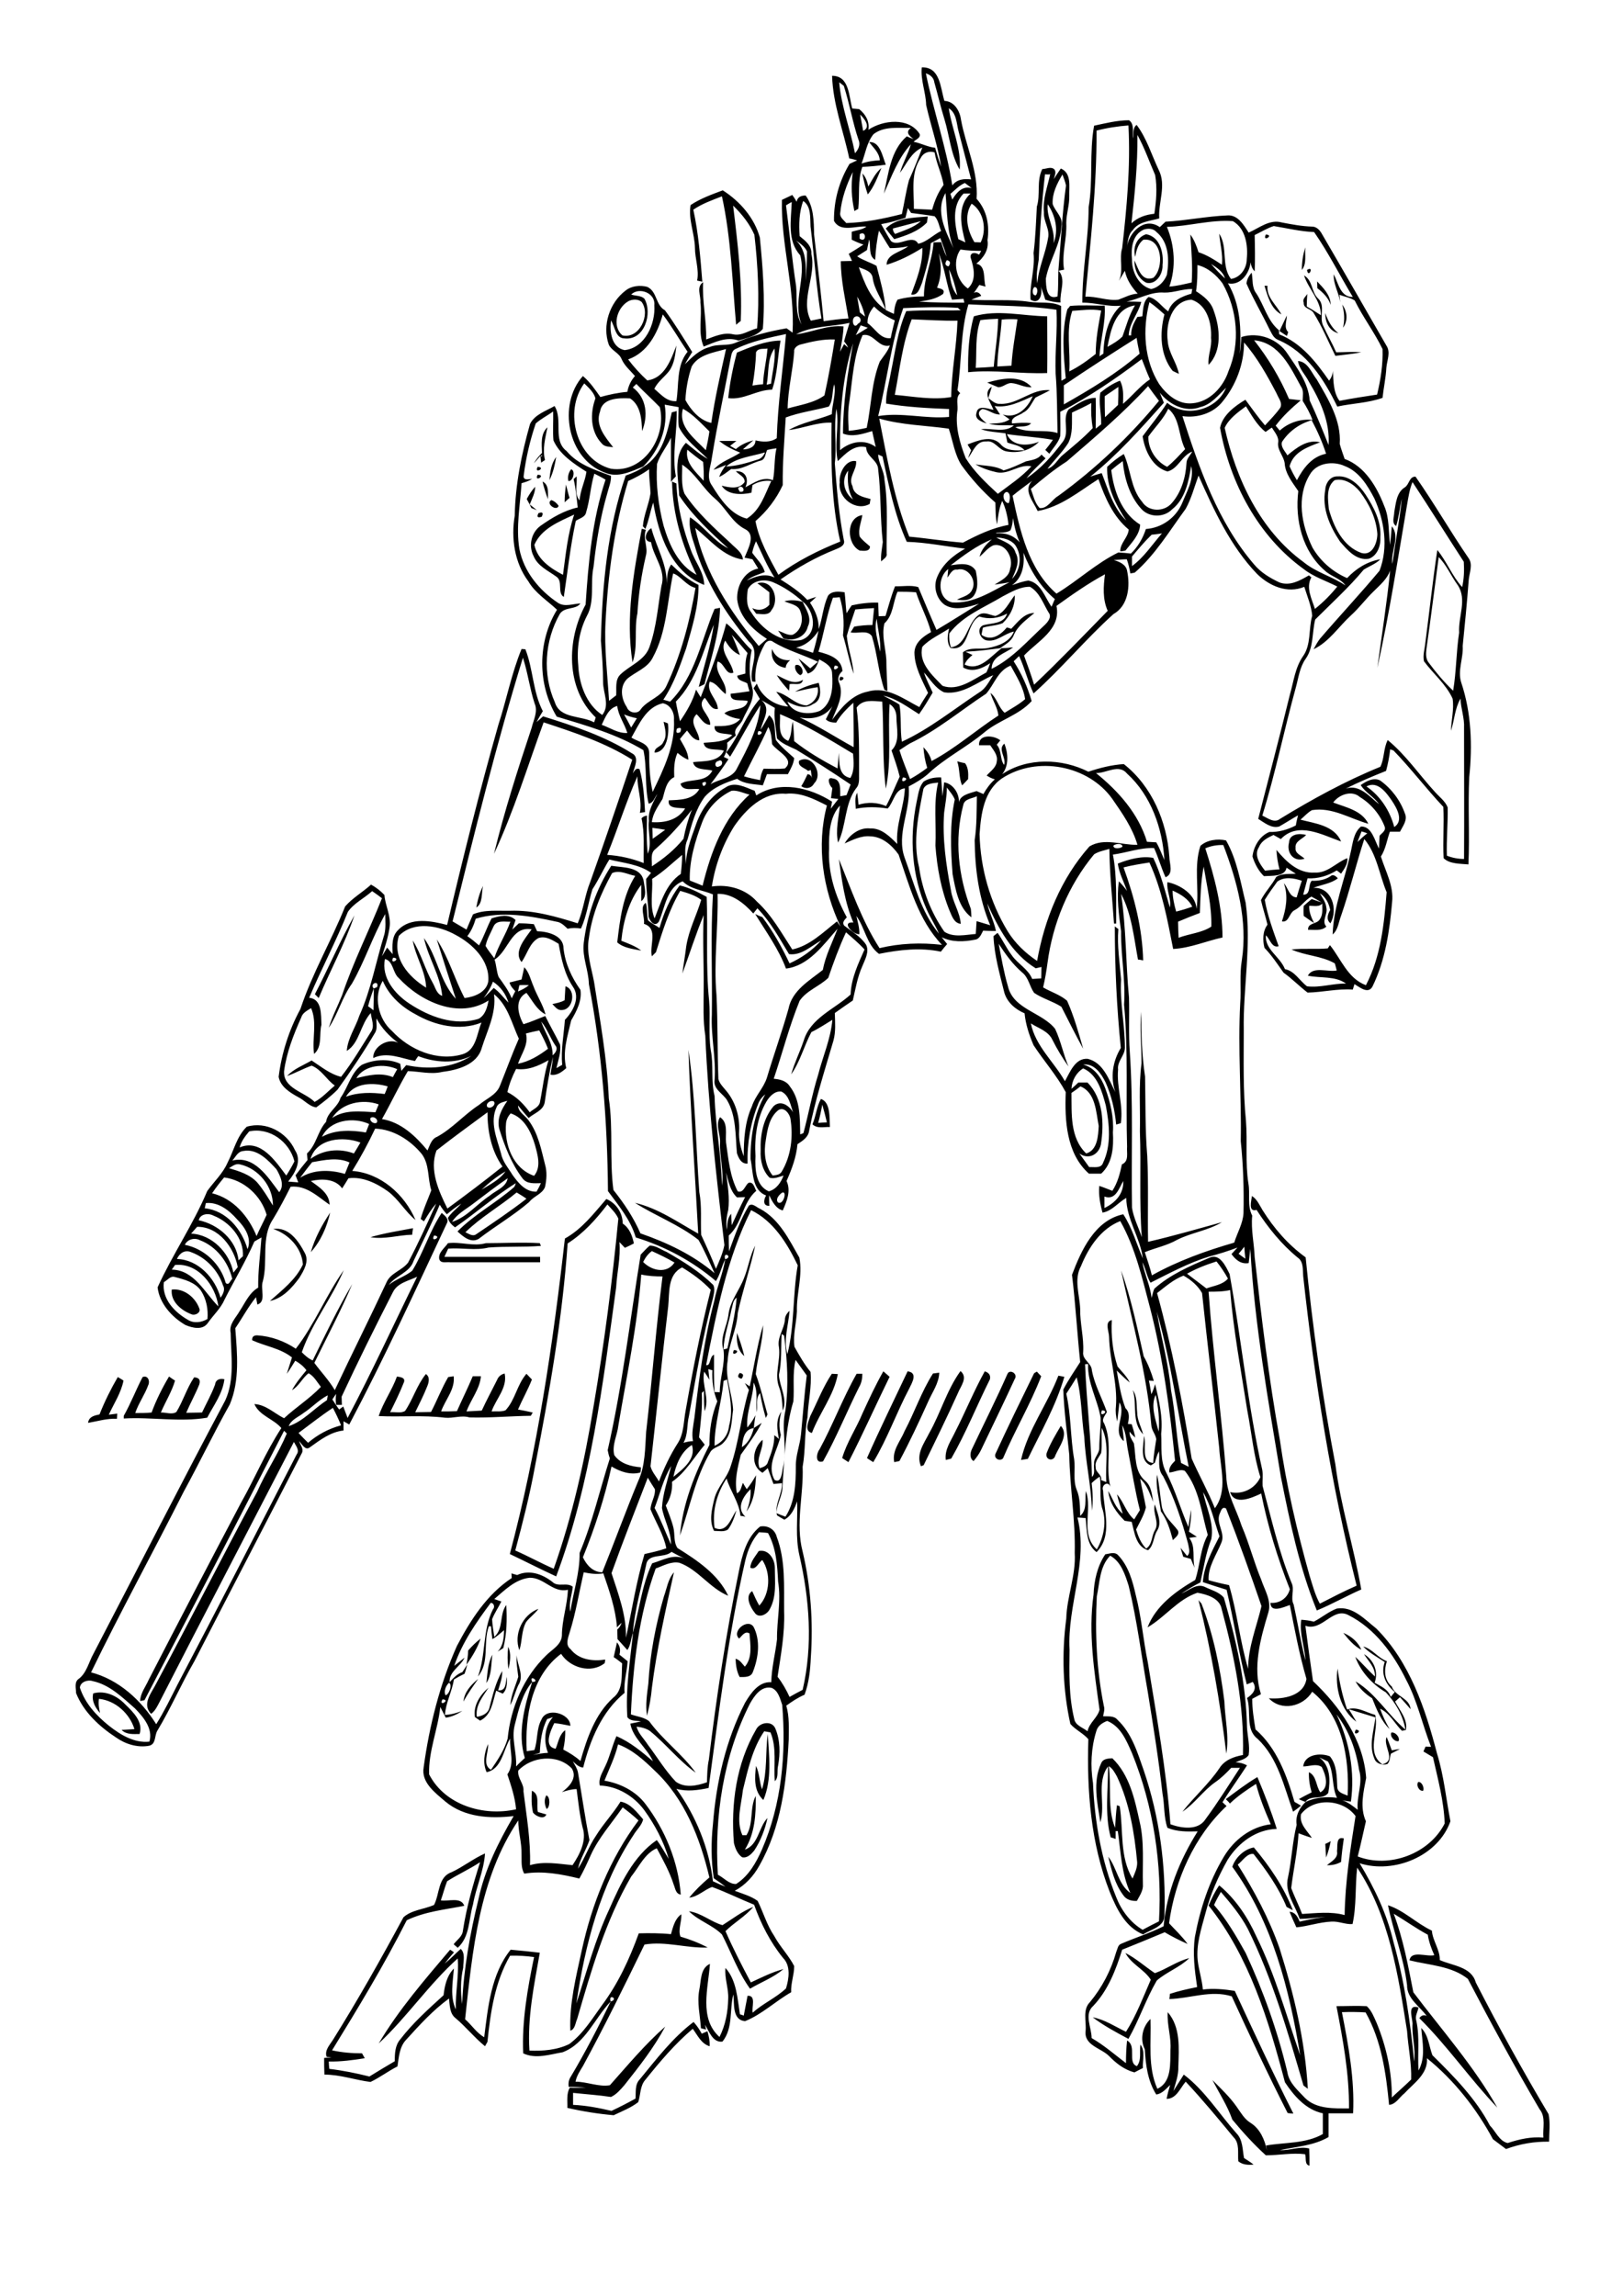 <?xml version="1.0" encoding="utf-8"?>
<!-- Generator: Adobe Illustrator 21.0.2, SVG Export Plug-In . SVG Version: 6.00 Build 0)  -->
<svg version="1.2" baseProfile="tiny" id="Layer_1" xmlns="http://www.w3.org/2000/svg" xmlns:xlink="http://www.w3.org/1999/xlink"
	 x="0px" y="0px" viewBox="0 0 595.3 841.9" overflow="scroll" xml:space="preserve">
<path d="M428.3,737.9c4.8,5.5,4.1,13.3,3.9,20c0.1,3.1-1,6-1.8,8.9c1.3-2,2.5-4,3.8-6c7.7,5.8,12.9,14.3,19.3,21.5
	c2.4,2.4,2.2,6,2.8,9.1c1.2,0.8,2.4,1.5,3.5,2.4c-2,0.2-4,0.1-5.6-1.2c-0.3-3,0.6-6.6-1.8-8.9c-5.7-6.9-11.4-13.8-17.5-20.3
	c-2,2.3-3.4,6.3-7,6.3c0.3-1.7,0.8-3.4,1.3-5.1c-1.5,1.4-2.9,3.2-5.1,3.5c-3.1-4.9-3.9-10.9-4.2-16.6c-1.9-3.7-0.8-8.4,2.1-11.1
	c0.3,8.6-1.1,17.5,2.5,25.6c5.3-2.4,4.7-9.3,4.8-14.2C429.7,747.2,428,742.7,428.3,737.9 M412.8,716.2c3.9,2,7.2,5,10.8,7.4
	c4.3-1.5,8.1-4.4,12.6-5.5c-3.5,3.4-8.2,5-11.9,8.2c-4,6.9-6.5,14.5-10.4,21.4c-4.5-2.4-9-4.8-13.1-7.9c4.4,0.8,8.2,3.4,12.2,5.3
	c3.8-6,6.3-12.7,9.1-19.1C419.7,722.2,414.9,720.3,412.8,716.2 M265,706c3.7-2.3,7.2-5.1,11.3-6.7c-2.9,3.5-7,5.7-10.2,8.9
	c2.8,6.4,6,12.6,9.3,18.8c3.9-1.8,7.8-3.8,12-4.9c-3.7,3.1-8.2,4.8-12.3,7.2c-4.4-6.1-6.9-13.3-10.3-19.9c-3.5-3.5-8.6-5-12.1-8.5
	C257.2,701.5,260.8,704.8,265,706 M486.1,676.2c0.5-0.2,1.5-0.7,2-1c-0.4,2-0.9,4-1.7,6C486.3,679.5,486.2,677.9,486.1,676.2
	 M490.4,678.9c0.3-1.8-0.5-5.6,2.5-4.7c-0.4,2.8-0.8,5.7-1,8.6c-1.6,0.9-3.4,1.3-5.2,1.2C488.4,682.6,490.9,681.4,490.4,678.9
	 M200.4,658.4c1.5,0.5,1.4,4.4,0.1,5C199.7,661.9,199.5,659.8,200.4,658.4 M195.1,656.7c3.1,1.4,1.5,5.1,2.2,7.8
	c0.8,0.2,2.3,0.7,3.1,0.9c-0.8,2.1-4,0.6-4.9-0.7C194.9,662,194.9,659.4,195.1,656.7 M520.2,653.5c1.3-0.2,2.3,2.1,1.8,3.2
	C520.5,657,519.3,654.6,520.2,653.5 M449.6,659.8c3.8-2.8,7.5-5.7,11.6-8.1c2.6,6.2,5.1,12.6,7.1,19c-7.6,0.2-14.1,5.1-18,11.3
	c-3.5,6.2-6.4,12.8-8.2,19.8c-1.5,5.6-3.4,11.3-2.8,17.1c0.4,3.6,1.6,7.1,1.9,10.7c3.9-0.5,7.8-0.1,11.7,0.5c7,15.1,14,30.2,21.5,45
	c-0.5,0-1.5-0.1-2.1-0.2c-7.2-14.1-13.9-28.4-20.5-42.8c-7.6-2.4-15.3,0.8-22.9,1c0.1-0.5,0.2-1.4,0.2-1.9c3.3-1.1,6.6-1.8,10-2.5
	c-0.9-6.1-1.7-12.3-0.8-18.5c1.9-10.2,5.2-20.3,10.6-29.3c3.7-6.2,9.9-11,17.2-11.9c-2.1-4.8-4.1-9.7-5.4-14.8
	c-3.4,2.2-6.7,4.4-9.6,7.2C450.7,660.8,450.1,660.3,449.6,659.8 M406.7,647.7c1,7.5-0.6,15.4,2.3,22.6c0.2-2.8,0.3-5.6,0.7-8.3
	c0.3,0.1,0.8,0.3,1,0.4c1.4,8.8-0.1,18.6,4.7,26.5c0.8-1.9,1.8-3.9,1.7-6c-1-10.8-2.8-21.6-7.4-31.4
	C408.9,650.1,408.1,648.5,406.7,647.7 M403.9,646.6c0.7-1.7,2.6-1.7,4.1-1.8c6.3,6.1,8.2,15,10,23.2c1.8,7.5,1,15.3,1.2,23
	c0.2,2.3-1.2,4.2-2.2,6.1c-1.9,0.1-3.9-0.4-5-2.1c-3.1-4.1-4.3-9.2-5.5-14.1c3.2,4.1,3.6,10.1,8.1,13.3c-3.3-7.2-3.5-15.1-4.6-22.7
	l-0.8,0c0,0.7,0,2.2,0,2.9c-0.5-0.2-1.3-0.5-1.8-0.6c-2.3-8.5-0.9-17.4-1-26c-4.4,6-0.8,13.8-2.8,20.5
	C402.5,661.1,400.7,653.5,403.9,646.6 M521.4,640.2C521.9,640.7,521.9,640.7,521.4,640.2 M522.3,638.1
	C522.9,638.7,522.9,638.7,522.3,638.1 M498.3,637.3C498.9,637.8,498.9,637.8,498.3,637.3 M279.5,656.2c2-6.6,1.2-13.5,2.1-20.3
	c0.5,8,1.6,16.7-1.6,24.2c-3.6-3.3-3.2-8.2-2.7-12.5C278.6,650.3,278.5,653.4,279.5,656.2 M510.3,635.4c1.4-0.4,3.3,1.7,2.7,3.1
	C511.6,638.9,509.7,636.8,510.3,635.4 M497.3,634.3C500.5,634.6,495.7,637.3,497.3,634.3 M277.3,634.3c1.3-2.7,5.8-3.5,7.1-0.4
	c1.8,4.3,1.8,9.1,1,13.6c-0.5,1.9,0.3,4.3-1.2,5.7c-0.5-6,0.8-12.2-1.6-17.9c-0.6-0.1-1.7-0.3-2.3-0.4c-4.3,6.3-6,14.1-7.8,21.5
	c-0.6,5.5-2.6,11.3-0.2,16.6c0.4,0,1.1,0,1.5,0c2.7-4.4,1.1-10.1,3.4-14.4c0.1,6.7-0.3,13.8-4,19.7c5-1.7,5-8.1,8.3-11.6
	c-0.9,4.2-2.5,8.4-4.9,12c-1.1,1.3-2.5,2.8-4.4,2.4c-1.7-1.2-2.5-3.2-3-5.2C268,661.6,270.1,646.7,277.3,634.3 M34.2,621
	c4.4-1.2,8.8,0.9,11.8,4.1c2.9,2.8,6.6,6.4,5.2,10.8c-2.3,0-4.8,0.3-6.6-1.5c1.6-0.1,3.1-0.2,4.7-0.3c-1.7-5.7-7-10.5-13-11.1
	c-0.3,1.7,0,3.5,0.4,5.2C35,626.3,33.5,623.8,34.2,621 M170,624c0.3-3.5,2.8-6.2,5.4-8.3C173.5,618.4,171.6,621,170,624
	 M179.5,626.3c1.2-4.6,2.3-9.3,4.7-13.5c0.1,2.4-0.8,4.8-1.5,7.1c3.1,0.3,2.7-2.9,3.2-5c0.1,2.1,0.2,4.6-1.5,6.2
	c-0.6-0.3-1.8-0.8-2.4-1.1c-1.3,4-1.6,8.9-5.9,11c-0.5-0.3-1.4-1-1.9-1.3c-0.7-4.2,1.9-8.2,5-10.8c-2.1,3.3-4.9,6.5-4.3,10.7
	C176.9,629.3,179,628.4,179.5,626.3 M497.5,631.4c-5.9-4.3-7.9-12.7-6.9-19.5c0.7,5.1,1.8,10.1,3.5,15c3.6-1.3,6.9,1.1,10.3,2
	c1.5,5.9-3.5,13.7,2.6,18.1c5.5-1.3,0.1-6.8,1.6-10c0.7,1.6,1.3,3.3,1.9,4.9c1-0.2,2-0.4,3-0.5c-1.1,0.6-2.2,1.1-3.3,1.7
	c-0.5,1.2-0.3,2.8-1.3,3.8c-1.7,0.6-4.2-0.1-4.8-2c-2.1-4.9-0.2-10.1,0.4-15.1c-3.3-1-6.5-2-9.8-3
	C495.7,628.3,496.6,629.9,497.5,631.4 M190.1,614.9c-0.3-2.6-0.8-5.3-0.6-7.9c0.2,3.6,2.9,7.5,0.6,11c-1.1,2.4-1.7,5-2.9,7.3
	C187.4,621.6,189.1,618.3,190.1,614.9 M178.4,617.2c0.4-3.5,0.5-7.2,2.2-10.4C180.1,610.3,180.4,614.2,178.4,617.2 M500,603.8
	c3.4,0.9,5.4,4.2,8.7,5.4c-1.1,3.3-1,6.9,1.8,9.3c1.3,3.7,6.5,4.1,6.9,8.3c-1.3-1.5-2.6-3-3.9-4.4c-0.6,0.5-1.2,1.1-1.8,1.6
	c1.7,3.3,4.7,6.5,4,10.4c-0.4,0.1-1.1,0.3-1.5,0.3c-2.7-2.7-4.4-6.4-8-8.1c0.9,2.6,2.1,5.1,3.5,7.5c-3.2-3.1-4.8-7.3-6.4-11.3
	c-2.5-1.6-4.7-3.6-6.1-6.2c7.4,4.4,11.8,12.2,18.3,17.7c-0.9-5.2-3.6-9.9-7.2-13.7c-4.9-2.9-9.2-7.5-11.2-13
	c2.5,2.3,4.7,4.9,7.2,7.2c0.2-3.3-2.4-5.6-4-8.2c3.6,2.2,5.4,6.4,3.9,10.5c2.3,1.3,5,2.4,5.9,5.2c0.5-0.6,1-1.2,1.5-1.8
	c-3.4-2.8-5.2-6.7-3.7-11C505.2,607.7,502.3,606.2,500,603.8 M186.4,603.9c1.2,2.5,0.7,5.6,0.1,8.2
	C186.1,609.4,186.1,606.6,186.4,603.9 M171.7,605.3c1.4-1.6,2.9-3.1,4.6-4.4c-1.2,3.5-3.1,6.6-5.2,9.6
	C171.4,608.7,171.7,607,171.7,605.3 M492.7,598.8c2.8,1.2,5.4,3.2,6.6,6.2C496.6,603.6,494.6,601.2,492.7,598.8 M271.1,600.9
	c-2.9-2.6,3.1-7.6,5.3-4.3c2.6,5,1.8,11.3-0.2,16.4c-0.7,2.2-3,2-4.9,2c-1.1-2-1.4-4.4-1.5-6.7c1.6,0.4,2.4,1.8,3.4,2.9
	c2.9-3.3,2-8.2,1.7-12.2C273.2,598,272.2,599.9,271.1,600.9 M190.5,605.2c-2.2-5.9,1.2-13.1,7-15.2c-1.3,1.8-3.2,3.1-4.5,4.8
	C191.2,598,191.6,601.8,190.5,605.2 M439.6,586.8c0.3,0.3,0.8,1,1.1,1.3c4.4,11.5,6.9,23.7,8.4,35.9c0.2,6.4,1.8,12.7,0.7,19.1
	C447.5,624.1,444.3,605.3,439.6,586.8 M243.5,585.5c1.1-3,1.5-6.4,3.7-8.9c-3.1,14-6.3,28.1-8.1,42.4c-0.3,3.4-0.9,6.8-1.8,10.2
	c-0.6-3.9,0-7.8,0.5-11.7C238.4,606.6,240.5,595.9,243.5,585.5 M278.3,568.8c3.6-0.8,5.9,3,5.9,6.1c0,5.1,0.7,10.5-1.8,15.1
	c-0.9,2-4.1,3.7-5.6,1.4c-1.6-2-3.7-6.1-0.9-7.9c0.8,1.8,1.6,3.6,2.6,5.3c4-4.3,4.3-11.9,1.1-16.7c-1.4,0.9-2.4,3.9-4.4,2.8
	C275.3,572.6,277.1,570.7,278.3,568.8 M424.4,540.8c0.9,3.9,1.1,8,1.8,12c0.9,3.5,3.8,5.7,5.8,8.4c0.8,1.6-0.9,2.6-1.8,3.6
	c-1-3.8-2.1-7.4-4.4-10.6C425.2,549.7,423.8,545.3,424.4,540.8 M383.9,532.9c1.3-3.5,3.3-6.8,5.2-10c3,3.2-0.6,7.6-2,10.8
	C386.5,536.2,383.2,535.4,383.9,532.9 M415.5,509.8c1.7,2.4,1.3,5.3,1.6,8.1c0,2.9,1.5,5.4,2.2,8.1
	C414.9,521.5,417.2,515.2,415.5,509.8 M388.2,504.5c0.5,0.1,1.6,0.3,2.2,0.4c-3.1,10.6-8.6,20.2-13.4,30.1c-0.6,0.1-1.9,0.3-2.5,0.4
	C377,524.3,384.2,515,388.2,504.5 M52.3,505c1.9-0.8,2.8,1.4,2.1,2.9c-1.3,3.6-3.6,6.7-4.8,10.3c2,0,4,0,6-0.2
	c1.7-4.6,3.9-9,6.4-13.2c0.5,0.4,1.6,1.1,2.2,1.5C63,510.4,60.7,514,59,518c1.8-0.1,4.1,0.9,5.7-0.2c2.5-4.1,3.8-8.7,6.5-12.7
	c1.8,0.1,2.4,0.9,1.9,2.6c-1.4,3.5-3.3,6.9-4.8,10.4c1.9,0,3.8-0.1,5.8-0.1c1.6-3.4,3.5-6.7,4.8-10.3c0.2-1.8,1.8-2.3,3.4-1.9
	c-0.6,5.2-3.9,9.5-6.3,14.1c-10.1,1.7-20.4-0.3-30.6,0.3c0-0.3,0-0.8,0-1C48,514.6,49.9,509.6,52.3,505 M43.2,505
	c0.5,0.3,1.6,0.9,2.1,1.3c-0.9,4.5-3.5,8.4-5.4,12.5c0.8-0.1,2.4-0.3,3.1-0.4c0,0.5-0.1,1.4-0.1,1.9c-3.6-0.2-7.1,0.9-10.6,1.5
	c0.3-2.3,2.3-2.7,4.2-3.1C38.4,513.9,40.7,509.3,43.2,505 M379.3,503.6l1-0.6c0.4,0.4,1.2,1.3,1.6,1.7c-4,10.4-9.7,19.9-14,30.1
	c-1.2,1.3-3.6,0-2.7-1.8C369.7,523.2,374.5,513.4,379.3,503.6 M369.5,503.9c0.8-2,4-0.1,2.7,1.8c-4,8.7-8.2,17.3-12.3,25.9
	c-0.7,1.5-1.7,2.9-2.8,4.2c-1.5-0.9-1.3-3-0.6-4.4C360.8,522.3,365.4,513.2,369.5,503.9 M350.3,525.2c3.8-7.4,6.9-15.1,10.9-22.3
	c1.6,0.5,2.2,1.5,1.9,2.9c-4.8,9.6-8.8,19.7-14.2,29.1c-0.5,0.1-1.5,0.4-2,0.5C346.4,531.6,348.8,528.4,350.3,525.2 M340.8,525.6
	c4.2-7.4,6.5-15.9,11.5-22.8c2.9,2.4,0,5.6-1,8.2c-4,8.9-8.3,17.6-12.5,26.3l-1,0.4C335.9,533.2,338.9,529.4,340.8,525.6
	 M342.2,503.7c0.6-0.1,1.7-0.2,2.3-0.3c-0.1,3.9-2.6,7.2-4.1,10.7c-3.3,7.3-6.7,14.6-10.5,21.7c-0.5,0.1-1.4,0.3-1.9,0.4
	c-0.9-4.3,2.3-7.7,3.8-11.4C335.5,517.8,338,510.3,342.2,503.7 M318,534.7c4.7-10.6,9.9-21.2,14.9-31.8c3.9,0.5,1.6,4.2,0.6,6.3
	c-4.7,8.9-8,18.4-13.2,27C319.7,535.8,318.5,535.1,318,534.7 M316.4,518.2c2.4-5.2,4.8-10.4,7.6-15.3c0.6,0.5,1.7,1.5,2.3,2
	c-5.1,10.4-9.8,21-15.1,31.3c-0.6-0.4-1.7-1.1-2.3-1.5C310.6,528.9,314.1,523.8,316.4,518.2 M314.2,503.8c0.5,0,1.5,0,2.1,0
	c0,1.7-0.3,3.4-1.2,4.9c-4.5,9-8.3,18.4-13.2,27.2c-3,1-2.5-2.9-1.3-4.4C305.5,522.5,309.1,512.8,314.2,503.8 M297.2,519.3
	c2.6-5.2,4.7-10.7,7.9-15.5c0.5,0,1.6,0.1,2.2,0.1c-1.4,7.8-6.7,14.2-9.5,21.6C294.8,524.8,296.6,521.2,297.2,519.3 M182.3,506.1
	c0.5-1.3,1.5-2.1,2.8-2.4c1.1,5.2-3.2,9.3-4.8,13.9c1.7-0.1,3.5,0.2,5.1-0.4c3.6-3.8,4.2-9.4,7.7-13.4c0.5,0.5,1.5,1.6,2,2.1
	c-1.5,3.8-3.5,7.3-5.1,11c1.8,0.3,3.6,0.7,5.4,1.1c-0.2,0.3-0.5,0.9-0.7,1.2c-7.5,0.1-15,0.8-22.5,0.6c-3-0.9-6,0.4-9,0.1
	c-8.1-1-16.2-0.2-24.3-0.6c1.7-5.1,4.9-9.5,6.7-14.5c1.1,0.2,3.1,0.3,2.6,2c-1.5,3.8-3.3,7.5-5.1,11.1c1.8-0.2,4,0.5,5.5-0.5
	c2.9-4.3,4.3-9.4,7.6-13.5c1.6,1,1.1,3.1,0.5,4.5c-1.3,3.3-2.9,6.4-4.4,9.5c2,0,3.9-0.1,5.8-0.1c2.2-4.2,3.9-8.7,6.3-12.8
	c0.5-0.1,1.5-0.2,2-0.3c0.6,4.8-3.1,8.6-4.6,12.9c1.9,0,3.8,0,5.8-0.1c1.9-4.3,4-8.5,5.8-12.8c0.8,0,2.2,0,3,0
	c-0.4,4.7-3.7,8.5-5.3,12.9c1.9-0.1,3.7-0.2,5.6-0.3C178.4,513.6,180.4,509.9,182.3,506.1 M271.3,503.5c1.4,0.2,1.6,0.9,0.7,2.1
	C270.6,505.3,270.4,504.7,271.3,503.5 M269.2,495.1C272.5,495.2,267.7,498.1,269.2,495.1 M270.3,488.8c1.1,2.8,2,5.6,2.7,8.5
	C270.5,495.2,270.1,491.9,270.3,488.8 M279.9,486c-0.1,6.1-2.1,11.9-2.7,17.9c1.8,4.8,2.9,9.9,4.3,14.8c-0.1,0.3-0.5,1-0.6,1.3
	c-0.9-3-1.6-6-2.1-9.1c-1.8,1.8-0.8,4.7-1.2,7c-0.5-3.6,0.6-7.6-1.2-10.9c-0.1,5.6-2.8,10.9-2.3,16.5c1.2-1.4,2.2-2.9,3-4.5
	c-0.2,1.6-0.5,3.1-0.6,4.7c-3.6,0.5-4,3.9-4.4,7c2.5-1.6,3.7-4.3,4.4-7c1-0.6,1.9-1.3,2.9-1.9c-2.2,4.2-5,7.9-7.7,11.7
	c-1.1,4.6-2.4,9.4-1.4,14.1c1.5-0.6,1.6-2.5,2.2-3.8c0.3,0.6,1,1.7,1.4,2.3c1.3-1.6,2.4-3.3,3.4-5.1c-0.2,4.6-0.7,9.5-3.5,13.3
	c1-2.6,1.7-5.3,1.5-8.2c-2.7,2.6-5.4,7-1.9,10.1c-0.5-0.1-1.4-0.3-1.8-0.3c-0.5-5-3.7-9-5.1-13.7c-3.5,5.3-5.3,11.7-4.4,18.1
	c4.6,2.1,6-3.6,8-6.4c-0.7,2.5-1.6,5-3.1,7c-1.5,1-3.4,0.5-5.1,0.5c-1.9-3.7-0.8-7.9,0.1-11.7c1.1-4.4,4.7-7.7,6-12
	c3.1-9.1,3.9-18.8,6.7-28c-0.5-0.8-1-1.6-1.5-2.5c0.4,0.3,1.3,0.9,1.8,1.2C276.6,501,277.7,493.4,279.9,486 M406.8,490.3
	c0-2-1.8-5.6,1-6.2c-0.3,5.7,0.3,11.5,2.1,17c1.5,1.9,3.4,3.6,4.5,5.9c-1.7-1.3-3.2-2.9-4.8-4.4c0.8,4.6,1.5,9.4,3.2,13.8
	c1.7,1.6,1.3,3.8,0.9,5.8c0.4,0,1.1,0.1,1.4,0.1c0.5,1.6,1,3.2,1.3,4.9c-0.8-0.7-1.5-1.4-2.1-2.2c-0.1,1.6,0.8,2.9,1.6,4.3
	c0.8,4.6,0.1,10.3,4.1,13.7c2.3,1.9,2.5,5,3,7.8c-1.3-3-2.2-6.3-4.8-8.5c0.6,3.5,1.5,7,2.1,10.5c-0.7,2.9-2.3,5.5-3.6,8.1
	c0.8,2.6,1.8,5.1,3.7,7c2.3-1.5,1.9-4.5,3.2-6.7c1.8-3-1-6.3,0-9.5c0.8,3,2.7,6.5,0.9,9.5c-1.5,2.3-1.2,5.5-3.4,7.3
	c-4.5-1.3-5-6.6-6-10.4c-0.6-0.1-1.9-0.3-2.6-0.4c-3-3-5.6-6.6-6-10.9c1.7,2.8,2.6,6.2,5.3,8.3c-0.7-2.4-1.6-4.7-2.1-7.1
	c2.5,2.8,3.3,6.7,6.3,9.2c0.7-1.1,1.4-2.3,2.1-3.4c-1.8-7.1-2.9-14.3-4.3-21.5c-0.7-3.2-0.6-6.7-2.2-9.6c0.2,1.9,0.5,3.8,0.6,5.8
	c-4.5-3.7,1-9.7-1.6-14.2c-0.3,2.3-0.5,4.7-0.8,7c-0.5-1.8-0.7-3.6-0.5-5.4C410,507.3,407,498.9,406.8,490.3 M63,472.9
	c4.6-0.5,8.8,3,10.2,7.2c0.3,1.4-1.7,2.4-2.9,1.9C66.5,480.6,62.5,477.3,63,472.9 M425,525c0.4-4.5-0.2-9-1.1-13.5
	C421.9,515.6,423.9,520.8,425,525 M411.2,465.9c3.7,10.2,5.9,21,8.3,31.5c1.6,2.8,2.8,5.9,3.7,9c-0.4,0-1.3-0.1-1.8-0.1
	c0.4,1.7,0.6,3.3,0.9,5c0.6-1.2,1-2.4,1.4-3.7c1.4,6,2.9,12,2.2,18.2c0.3,4.8-0.5,9.9,1.9,14.3c3.3,6.4,5.2,13.3,8.1,19.9
	c0.3-2.1,0.6-4.2,1-6.3c0.1,2.7-0.3,5.4-0.8,8c1,0.6,1.9,1.3,2.9,1.9c-0.9,0.1-1.9,0.2-2.8,0.4c2.5,3.2,1,7.4,2,11
	c-0.5-1.1-1-2.2-1.4-3.3c-0.9-0.3-1.9-0.5-2.8-0.8c-0.3-1.1-0.7-2.2-1-3.3c0.8,1,1.6,2,2.4,3c1.4-1,0.6-3,0.4-4.4
	c-2.3-8.5-5.1-17.1-9.2-24.9c-2.2-2.6-1.1-6.1-1.5-9.1c-0.7,1.3-1.1,2.8-1.5,4.2c-0.4,0.3-1.1,0.8-1.5,1c-4.3-1.7-2.6-7.3-2.5-10.8
	c1.1,3.2-1.4,9.5,3.4,9.9c0.1-2.9,0.7-5.8,1.1-8.7c-0.2-1.8-1.7-3.2-1.8-5.1C420.6,503.6,415.3,484.8,411.2,465.9 M164.3,455.9
	c4.7-0.6,9.3,1.3,13.9,0c6.6,0,13.2-0.4,19.8,0l0.4,1c-6.4,0.5-12.8,0.1-19.2,0.6c-4.9,1.2-9.8,0-14.8,0.4c-0.5,1-0.9,2-1.4,3
	c11.7,0,23.4,0,35.1,0c0,0.5,0,1.5,0,2c-11,0-22,0-33,0c-1.3-0.2-3.5,0.6-4-1.2C160.7,459.3,163.1,457.7,164.3,455.9 M135.9,453.7
	c5.1-1.5,10.4-2.3,15.6-3.3c-0.1,0.6-0.3,1.8-0.3,2.4C146.1,452.9,141.1,454.6,135.9,453.7 M100.2,450.7c5.7-0.9,9.3,4.4,11.6,8.8
	c1.7,3.1-0.4,6.5-2,9.1c-2.7,3.7-6.1,7.5-10.8,8.5c4.5-4,9.5-7.8,12.1-13.4C110.7,457.6,105.8,452.5,100.2,450.7 M114,459.2
	c1.5-5.2,4.1-10,7.1-14.5C119.9,449.9,117.7,455.1,114,459.2 M208.2,456c-1.9,27.5-6.7,54.8-12,81.9c-1.9,10.4-4.5,20.6-7.2,30.7
	c4.8,2.1,9.3,4.6,14.1,6.7c6.8-19.2,11.3-39.3,14.6-59.5c3.9-22.9,6.9-45.9,9.1-68.9c-0.9-2.1-2.6-3.6-4-5.2
	C218.6,447.2,214,452.3,208.2,456 M207.2,454.2c6.3-3.5,10.6-9.2,15.2-14.5c3.6,1.5,6,5.1,6,9c2.5,1.7,3.5,4.4,4.1,7.3
	c-1.1,0.6-2.2,1.1-3.3,1.6c-0.5-0.5-1.5-1.6-2-2.1c0.5,5.6-0.9,11-1.2,16.6c-4.9,35.7-9.3,72-22,106c-5.7-2.6-11.3-5.5-17-8.2
	C197.1,531.9,202.8,493,207.2,454.2 M301.6,405.1c-0.4,2.3-0.9,4.5-1.5,6.7c0.8-0.1,2.4-0.2,3.2-0.2
	C302.8,409.4,302.2,407.2,301.6,405.1 M298,412.3c1.3-3,1.5-6.4,3.1-9.3c3.6,1.2,3.1,7,3.3,10.3C302.3,413.2,299.7,414,298,412.3
	 M207.4,361.7c4,1.2,2.9,8.6-1.3,8.7c-1.6,0.2-2.5-1.2-3.5-2.2c1.5-0.3,3.1-0.6,4.5-1.4C207.2,365.1,207.3,363.4,207.4,361.7
	 M115.5,364.6c5-9.6,9.2-19.5,14.5-28.9c-3.5,10.4-8.9,20.2-13.1,30.3C116.5,365.6,116,365.1,115.5,364.6 M478.2,332.2
	c0.9-0.8,1.9-1.7,2.9-2.5c1.4,0.5,2.7,0.9,4.1,1.4c-1.2,1.7-3.3,1-5,1.1c-0.1,2.3,0.8,4.3,1.8,6.3c-1.3-0.8-2.5-1.7-3.8-2.6
	C478.1,334.6,478.1,333.4,478.2,332.2 M174.7,332.8c0.5-2.7,1.2-5.5,2.5-7.9C176.5,327.4,177.2,331.3,174.7,332.8 M226.3,764.8
	C225.7,765.4,225.7,765.4,226.3,764.8c0.2-0.2,0.5-0.5,0.6-0.7C226.8,764.3,226.5,764.6,226.3,764.8 M226.9,764.1
	C227.5,763.4,227.5,763.4,226.9,764.1 M190.1,649.3c-0.4,2.8,2.2,4.8,1.9,7.6c1.1,9,2.7,18,2.4,27.1c5.1-1.5,10.4-0.5,15.6,0
	c2.6-3.9,5.3-9,3.7-13.8c-1.1-4.6-1.6-9.4-2.2-14.1c-1.9,0-3.7,0.6-5.4,1.1c2.7-1.9,5.8-5.3,3.6-8.7
	C204.5,643.1,195,644.1,190.1,649.3 M200.7,630.4c-2,3.8-2.5,8.2-2.7,12.4c-0.8,0.3-1.7,0.5-2.5,0.8c1.8-0.4,3.6-0.7,5.5-0.8
	c-1.7-4.3-1.3-9.6,1.8-13.1C202.2,629.9,201.2,630.3,200.7,630.4 M162.3,623.2C160.7,626.2,165.5,623.3,162.3,623.2 M275.1,624.7
	c-9.8,19.3-13.1,41.4-11.8,62.8c2.2,1.1,4.1,3.5,6.7,3.4c4.6-2.9,7.4-7.9,9.5-12.7c7.2-16.6,8.9-35.1,7.4-53
	c-0.8-2.3-1.4-5.1-3.8-6.2C279.2,618.1,276.7,621.9,275.1,624.7 M188.8,632.6c-1.3,5,0.8,10.1,0.5,15.2c1-1.1,2.1-2.1,3.2-3.1
	c-2.8-9.2-0.1-19,2.7-27.9C191.5,621.2,190.2,627.1,188.8,632.6 M164.7,617.1c-1.2,1.1-2,3.1-1.3,4.6
	C164.8,621.4,166,617.8,164.7,617.1 M195.2,616.8C198.5,616.9,193.8,613.7,195.2,616.8 M181.3,586.4c0.6,0.2,1.9,0.7,2.6,0.9
	c-1.1,2.2-2.5,4.2-3.4,6.5c0.1,2.2,0.5,4.3,0.8,6.5c3.5-3.1,1.8-8.3,4.4-11.7c0.3,5.3,0.2,10.7-1.1,15.8c-0.7,0.4-1.4,0.9-2.1,1.3
	c2.1-2.1,2.3-5.1,2.4-7.9c-1.4,1.2-2.7,2.4-4.3,3.3c-0.2-1.6-0.4-3.1-0.5-4.7l-0.8,0c-2.2,6,0.4,13.2-4,18.4c3-8,1.6-16.9,5.5-24.6
	c0.8-0.8,0.4-2.4-0.8-2.4c-5.3,7.1-10.5,14.6-13.4,23.1c1.3-1,2.5-2,3.8-3c-1.5,3.3-5.7,5-5.5,9c1.4-1.5,2.7-3,4.7-3.7
	c0.6-0.9,1.2-1.9,1.8-2.8c-0.3,1.1-0.6,2.3-1,3.4c-1.3,0.6-2.6,1.3-3.9,2.1c-0.7,4.4-3,8.5-3.3,13c2.2-0.1,4.3-0.7,6.4-1.5
	c-1.8,1.2-3.8,2.2-6.1,2.5c-0.7-1.3-1.3-2.6-2-3.9c-0.9,8.3-4.4,16.3-4.1,24.7c5.8,11.3,20,15.5,31.9,12.8
	c-0.4-4.4-1.8-8.6-3.2-12.8c2.8-4,0.8-8.6,1-13.1c-2.5,4.1-3,11.1-8.6,12.3c-1.5-3.3-0.9-7,0.5-10.3c0.3,3-2.3,7.6,1.1,9.4
	c2.4-3.5,4.9-7.2,6.1-11.4c1.1-11.4,5.9-22.6,14.2-30.6c2.1-2.1,5.5-3.8,5.7-7.2c0-5.7,2-11.1,2.2-16.8c-5.5,1.3-8.8-4.6-14.1-4.4
	C188.9,579.2,185.1,583.2,181.3,586.4 M214.1,576.6c-1.7,7.4-2.9,14.9-5.2,22.2c-0.6,2-1.6,4.5,0.4,6c3,3.9,8.2,4.5,12.7,3.8
	l-0.2,1.3c-5,4-12.7,1.7-16-3.4c-10.9,8.1-13.3,23-12.6,35.7c0.7-0.1,2.1-0.3,2.8-0.4c1.3-3.7,0.7-7.8,2.6-11.2
	c1.9-4.7,10.6-2.3,10.6,2.3c-2-0.4-3.9-0.8-5.9-1c-1.3,2.7-4.1,8.6,0.5,9.4c1-2.3,1.3-5.2,3.5-6.8c0.1,2.4-0.2,4.8-0.7,7.1
	c2.3,1.2,4.4,2.5,6.3,4.2c2.4-8.4,5.4-17.2,12-23.2c3.8-2.9,3-8.3,3.3-12.6c-1-0.8-2-1.6-3.1-2.3c0.4-1.8,0.8-3.6,1.2-5.4
	c1.1,1.3,1.4,2.8,0.9,4.5c1,0.8,2,1.6,3,2.4c-0.2,3.9-1.5,7.6-1.1,11.6c-8.4,6.9-12.6,17.2-15.2,27.4c-1.6-0.1-2.7-1.3-3.8-2.3
	c0.7,1.3,1.6,2.6,1.9,4.1c1.4,8.3,2.6,16.6,4.2,24.8c-1.2,3.6-3.4,6.8-4.2,10.5c2.5-3.8,4-8.3,6.6-12.1c2.7-4.4,6.3-8.1,9-12.5
	c3.6,0.6,6,3.9,8.3,6.5c-0.5,2.2-2.4,3.8-3.5,5.7c-12.2,18.4-17.8,40.2-21,61.8c3.8-11.6,6.9-23.5,12.1-34.6
	c4.1-9.3,8.8-19.4,17.4-25.3c1.7,2.2,2.9,4.6,4.4,6.9c-1.9-6.5-5.1-12.5-9-17.9c-3.8-5.1-9.8-8.8-16.3-9c-0.6-2.6,1-4.8,2-7.1
	c1.7-3.5,2.5-7.4,4.1-11c5,2.1,9.3,5.7,13.4,9.2c-2.2-4.9-7.4-8.5-8.3-13.8c1.3-0.3,2.6-0.5,3.9-0.8c-1.7-0.4-3.9,0-5-1.6
	c-0.7-10.3,1-20.6,2.1-30.9c-0.8,2-0.8,4.5-2.1,6.3c-1.2-1.3-2.4-2.7-3.6-4c0-0.9-0.1-2.6-0.1-3.5c0.8-0.7,1.3-1.5,1.6-2.5
	c-0.4,0.4-1.3,1.2-1.7,1.7c-0.5-6.8-2.8-13.4-5-19.8C218.8,577.4,216.5,577.1,214.1,576.6 M237,573.9c-1.8,8.3-4.2,16.5-4.9,25
	c2.4-8.5,3.3-17.6,7.1-25.6c3.9-1.1,7.8-3.6,11.9-1.7c-1.6-0.8-3.2-1.6-4.8-2.5C243.6,571.6,237.6,569.4,237,573.9 M278.4,561.9
	c-2.6,2.9-4.1,6.5-5,10.2c-6.3,27.5-9.7,55.6-13.5,83.6c-3.9,0.8-7.9,1.4-11.8,0.3c7.1,9.9,12,21.7,13.4,33.9c1.5,0.7,3.1,1.4,4.6,2
	c-1.4-1.1-2.8-2.1-4.3-3.1c-1-6.6-1-13.3-0.3-19.8c1.2-15.4,4.7-30.8,11.8-44.6c2.1-3.5,5-7.8,9.6-7.5c0.1-5.3,1.5-10.5,2.1-15.7
	c-0.1-7.1,1.6-14.1,0.4-21.2c-0.3-6.1-0.7-12.3-3.7-17.8C280.6,562,279.5,562,278.4,561.9 M237.6,541.9c-4.5,11.7-9.1,23.3-13.3,35
	c2.5,7.7,5.5,15.5,5.3,23.7c2.2-10.3,3.8-20.6,6.8-30.7c2.7-0.6,5.4-1.2,8-2.1c-1-5.1-3.9-9.6-5.8-14.3c0.1-2.6,1.9-4.9,1.6-7.4
	C239.3,544.7,238.4,543.3,237.6,541.9 M240.1,553c2.3,4.3,4,8.9,6,13.4c0.1-4.7-2.5-8.9-3.3-13.4c0.3-5.3,2.1-10.3,3.4-15.4
	C243.3,542.3,242.1,547.8,240.1,553 M247,541.6c3.5-2.9,8.4-6.5,6.8-11.7C249.8,532.3,247.9,537.2,247,541.6 M265.4,506.4
	c-0.7,8-3.4,15.8-3.3,23.8c2.9-1.3,5-4,5.3-7.3c1.6-5.6,0.2-11.4-0.7-17L265.4,506.4 M291,513.9c-3,10.1-3.2,20.7-4,31.1
	c0.1,3.5-2.1,6.4-2.2,9.9c1.1,0.5,2.2,0.9,3.3,1.3c3.5-5.4,3.8-12.1,3.8-18.4c-0.1-4,1.5-7.8,1.9-11.8c0.7-7.2,1.2-14.4,2.1-21.6
	c-1.4-1.9-2.7-3.8-4.1-5.7C290.6,503.8,291.4,508.9,291,513.9 M268.3,480.2c-0.9,4.9-2.8,9.7-2.9,14.7l1.4-0.4
	c1.3-6.2,2.9-12.3,3.4-18.6C268.7,476.9,268.8,478.8,268.3,480.2 M235.2,467.4c-1.4,18.6-5.3,37-8.4,55.4c-0.4,3.6-2.4,7.1-1.5,10.8
	c2.2,3.2,6.2,4.2,9.8,4.5c0,0.5-0.1,1.4-0.2,1.9c-3.7,1-7.4-0.3-10.6-2.2c-2.5,11.4-6.1,22.5-10.5,33.3c1.4,2.9,3.6,5.4,7.1,5.5
	c4.5-11.1,8.6-22.4,13.2-33.5c2.6-5.6,2.5-12,2.9-18c2.2-19,3.6-38,6-57C240.5,468.1,237.9,468,235.2,467.4 M245.1,479
	c-2.3,19.5-4.3,39.1-6.5,58.7c0.5,2.1,2.1,3.7,3.1,5.6c1.8-4.8,4-9.5,6.8-13.9c2.4-3.6,2.2-8.1,3-12.2c2.6-14.8,5.5-29.6,9.2-44.2
	c-3.1-3.3-6.7-5.9-10.5-8.2C244.8,467.4,245.6,474,245.1,479 M235.9,462.8c3.1,3.2,8.7,4.5,11.5,0.2c-2.7-1.6-5.5-2.9-8.3-4.2
	C237.7,459.8,236.7,461.2,235.9,462.8 M275.5,443.8c-8.9,17.7-12.7,37.5-16.5,56.8c1.7,0.5,1.2-3.2,2.9-3.8c0,4.6-0.1,9.1,0.2,13.7
	c0.5,0,1.4,0,1.9,0.1c0-5.2,2-10.2,1.4-15.4c-1.6-4.5,1.3-8.8,1.8-13.2c0.6-4.9,4-8.8,5.7-13.3c1.6-3.9,2.1-8.1,4.1-11.9
	c-1.8,8.3-4.6,16.4-6.4,24.7c-0.3,6-3.4,11.4-3.7,17.5c-1.1,6.1,1.7,12,2,18c-0.6,4.1-0.4,9-3.6,12.1c-1.3,1.5-3.6,1.6-4.7,3.3
	c-5.6,9.5-7.6,20.5-11.2,30.7c1-11.7,5.5-22.8,10.8-33.2c0-5.5,0.8-10.9,2.9-16c-1.5-3.6-2-7.5-1.8-11.4c-0.4-0.1-1.2-0.3-1.5-0.4
	c0.1,1,0.3,2.9,0.4,3.9c-0.6-1-1.2-2-1.9-3c-1.1,4.8,2.2,9.9,0.1,14.5c-0.2-2.5-0.2-4.9-0.2-7.4l-0.8,0.7c0.3,5.5-0.4,10.9-1,16.3
	c0.7,0.9,1.4,1.8,2.1,2.7c-3.9,4.5-7,10.2-12,13.6c0.2,3.1-0.6,6.1-2.3,8.7c1,2.7,2.1,5.3,2.8,8.1c0.6,2.5,0,5.3,1.5,7.5
	c7.2,4.5,14.9,9.6,18.6,17.5c-6.8-2.8-11-9.6-17.9-12.1c-3.1-0.6-5.9,1.1-8.7,2.1c-6.2,17.1-8.3,35.4-9.1,53.5
	c2.2,0.8,4.8,1,6.7,2.5c5,6.9,12.1,12,17.1,18.9c-6.2-4.4-10.9-10.5-16.8-15.3c-1.4-1-3.2-1.4-4.9-1.6c0.6,2.5,2.7,4.4,4.1,6.6
	c3.4,4.5,6.4,9.5,10.3,13.6c3.4,2.4,7.7,1.5,11.4,0.2c0.1-2.8,0.1-5.5,0.7-8.3c2.8-23.1,6.3-46.2,11-69c1.2-6,2.8-12.5,7.8-16.5
	c2.8-0.5,5.4,1,6.1,3.8c3.3,8.7,2.6,18.2,2.7,27.3c0.3,8.1-1.2,16-2.4,24c1.8,2.3,3.2,4.8,4.4,7.4c1.6-0.9,3.2-1.8,4.8-2.6
	c3.8-16.3,2.5-33.3-1.2-49.4c-1.5-6.5-0.6-13.2-0.8-19.7c-1,2.6-2.1,5.3-4.7,6.7c-0.9-0.5-1.8-1-2.7-1.6c-1-4.1,2-7.8,1.8-11.8
	c-0.8,0.1-2.3,0.2-3.1,0.3c-0.7-1.9-1.4-3.8-2.1-5.8c-0.5,0.4-1.4,1.3-1.9,1.7c-4.6-2.6-3.6-9,0-12.1c0.3,3.6-2.5,6.7-1.1,10.4
	c1.3-0.3,2.8-0.9,3.1-2.4c1.2-3.1,2.4-6.3,2.3-9.7c0.4,0.3,1.3,1,1.7,1.4c-0.6-3.3-1.3-7,0.9-10c-0.8,2.8-1,5.6-0.2,8.5
	c-1,5.5-5.4,10.9-2.3,16.5c2.6,1.5,2.7-3,3.1-4.6c1.7-6.9-0.8-14,0.9-20.9c1.2-9.1,0.7-18.3-0.5-27.4l-0.9-0.6c-0.3,5,0.1,10.1-1,15
	c0.2,4.3,3.3,8.8,1.4,13.1c-0.2-2.9-0.3-5.7-1.3-8.5c-1.9-4.8,0.6-9.8-0.1-14.8c-0.7-3.6,1.9-6.5,2.2-10c0-1.3,0.7-2.4,1.7-3.3
	c-0.4,5.3-2.3,10.5-0.8,15.9c2.7-10.6,1.9-21.8,3.8-32.6C288.7,455.9,283.7,447.8,275.5,443.8 M266.3,430c0.6,4.6,1.4,9.2,0.8,13.8
	c-0.6,2.3-0.9,4.8-0.5,7.2c0.2-2,0.1-4.2,1.6-5.9c0,1,0.1,3.1,0.2,4.2c1.6-3.5,3.2-7,4.9-10.3c-0.7,0-2.2,0.1-3,0.1
	C267.7,436.6,267.2,433.1,266.3,430 M214.1,345.9c1.2-10.1,4.6-19.9,10.1-28.4c4.2,0.7,10.9,0.2,11.9,5.6c0.3,2.4,1.4,5.7-0.9,7.4
	c0-2,0-4,0-6c-4.5,5.8-6.6,13.2-7.3,20.5c2.5,1,5.1,1.9,7.3,3.6c-3-0.6-6.4-0.9-8.8-3c1-8.4,2-17.1,6.6-24.4c-2.8-0.5-5.7-2.3-8.5-1
	c-4.1,7.4-7.4,15.3-8.5,23.8c-1,5.4,0.9,10.8,1.9,16.1c2.2,14.2,4.8,28.4,5.4,42.7c1.7,11.1,0.2,22.5,1.7,33.6
	c3.9,4.9,7.4,10.1,9.9,15.9c9.8,3.4,19.3,7.9,27.2,14.6c-1.9-4.1-3.7-8.3-5.9-12.2c-7.1-5.6-15.8-8.8-23.3-13.6
	c8.5,2,15.7,7.1,23.2,11.3c-1.2-22.5-2.8-44.9-3.6-67.4c2.6,17.3,2.7,34.8,4,52.2c1,5.2,0.4,10.5,0.7,15.7c1.9,4.1,3.8,8.2,5.4,12.4
	c1.2-2.8,2.5-5.6,3.1-8.7c-3-25.5-5.9-51.1-7-76.8c-0.9-5.6-0.6-11.3-0.6-16.9c0.1-9.1-0.4-18.2,0-27.3c-2.9,7-5.2,14.3-7.8,21.4
	c0.4-3.3,1-6.6,1.4-9.9c0.9-6,3.8-11.4,5.5-17.1c-2.2-1.7-5-2.5-7.7-3.3c-4.1,7-6.5,14.8-8.9,22.5c-0.4,0.4-1.1,1.1-1.5,1.5
	c-1-4,2.5-10.2-2.9-11.9c0.4-2.4-1.7-6.4,0.7-7.7c0.6,2.1,0.3,4.3,0.8,6.4c1.2,1.1,2.8,1.8,4.2,2.8c1.6-5.6,3.9-11,7.4-15.6
	c3.5,0.8,6.8,2.5,9.9,4.2c0.5,12.7-0.4,25.5,0.9,38.1c0.5,6-0.3,12.1,0.6,18.1c1.1,5.5,0,11.3,1.4,16.8c0.3,11,2.5,21.9,2.7,32.9
	c0.8-5.3-0.9-10.5-0.7-15.8c0.2-3.1-1.8-6.5,0-9.3c3.1,2,1.9,6.2,2.2,9.3c0.9,6.1,1.4,12.4,4.3,17.9c2.1,0.7,2.6-2,3.9-3.1
	c1.9-0.6,2.2,1.8,2.9,2.9c-5.1,4.3-5.2,12.1-10.1,16.4c0,1.9,0,3.9,0.1,5.8c2.1-5.7,4.1-11.6,7.3-16.8c1.4-1,2.8,0.7,4.1,1.2
	c7,3.8,10.6,11.2,14.4,17.9c1.3,6.6-1.1,13.1-0.9,19.7c-0.2,4.3-1.5,8.6-0.9,13c1.8,3.2,3.6,6.4,5.9,9.2c0.5,5.6-0.9,11-1.1,16.6
	c-1.2,6-0.7,12.1-1.8,18.2c0.4,10.4-2.7,20.8,0,31.1c3,12.7,3.9,25.9,3,38.9c-0.2,4.6-0.7,9.3-2.3,13.6c-2.4,1-4.6,2.5-6.7,4
	c1.2,4.1,0.9,8.3,0.9,12.4c-0.8,15.9-2.8,32.2-10.8,46.3c-2.1,3.8-5.1,7.1-9,9.2c2.9,1.1,5.9,1.9,8.4,3.7c2.1,4.3,3.4,8.9,6.1,12.9
	c2.1,3.9,5.3,7.1,7.3,11c0,3.3-1.3,6.4-1.1,9.6c-5.8,3.3-10.7,8.1-16.9,10.6c-4.8-0.4-3.9-6.4-4.3-9.8c-1.5,5.5,0,12.3-4,17.3
	c-3.5,0.5-4.9-3.7-6.4-6.2l0.4,1.8c-0.5-0.1-1.4-0.4-1.9-0.5c-0.3-4.7-1.5-9.4-0.6-14.1c0.7-3.3,0.3-7.9,3.9-9.5
	c-0.6,8.8-4.1,20,3.5,26.8c2.2-4.3,3.1-9.2,3.2-14c0.2-3.8-1.4-7.5-1-11.3c4.1,4.5,4.4,11.3,5.3,17c0.4,0.1,1.1,0.3,1.4,0.5
	c0.5-2.4,0.9-4.9,1.4-7.3c3.3-0.2,1.4,4.2,1.9,6.2c3.7-3.4,8.5-5.4,12.2-8.9c1.1-3.6,1.8-8.3-1.1-11.2c-4.7-5.8-8.1-12.5-10.6-19.5
	c-5.2-2.1-10.2-4.6-15.4-6.5c-2.9,1-5.2,3.6-8.4,3.9c2.2-2.7,4.7-5.1,7.4-7.4c-3.4-14.4-9.1-29-20.2-39.3c-3.9-3.8-8.1-7.6-13.3-9.5
	c-1.1,4.6-3.2,8.9-5,13.3c5.8,1,11.4,3.8,15,8.5c7.3,9.6,12.1,21.3,13,33.3c-1.9-0.3-2-2.3-2.6-3.7c-1.5-4.7-3.9-9-6.2-13.3
	c-4.4,1.9-6.5,6.8-9.4,10.4c-9.4,16.2-14.6,34.3-19.8,52.2c-0.7,1.5-0.7,3.7-2.5,4.3c-0.4-10,2.1-19.8,4.2-29.5
	c3.7-17,10.3-33.6,20.8-47.6c-1.8-1.7-3.8-3.3-5.8-4.8c-4,5.8-8.8,11.1-11.7,17.5c-1.3,2.9-2.6,5.8-4.2,8.6
	c-6.6-1.6-13.4-2.9-20.2-1.8c-1.3-2.2-0.9-4.7-1-7.1c0.1-4.2-1.2-8.2-1.2-12.4c-14.4,21.3-16.8,47.9-19.5,72.9c2.4,2.1,4.2,5,7,6.6
	c1.4-11,2.5-23.1,9.7-32.1c3.6,0.3,7.2,0.7,10.7,1.1c-2.1,11.9-4.6,23.8-3.8,35.9c4.9,0.2,10.1-0.2,14.6-2.4
	c5-3.7,8.3-9.1,11.9-14.1c6-8,10.2-17.1,13.6-26.5c3.9-0.1,7.9-0.1,11.8,0.3c0.8-2.7,1.4-5.6,3.8-7.3c0.2,2.7-1.3,5.7-0.3,8.2
	c3.4,1,6.8,2.3,10,4c-7.8,0.3-15.4-2.4-23.2-1.1c-7.3,15-14.6,29.9-22.6,44.6c-1.1,1.8-2.3,3.6-2.7,5.7c4.2,0,8.5,2,12.6,1.3
	c6.6-7.4,12.9-15,20.3-21.5c-4.1,7.7-9.6,14.7-15,21.5c-1.4,1.6-2.9,3.4-4.9,4.3c-4.6-0.7-9.3-1-13.9-1.5c0,1.4,0,2.9,0,4.4
	c4.7,0.2,9.4,1.1,14.1,2.2c3-1.4,5.9-2.9,8.8-4.5c0.2-2.4-0.3-5.2,1.6-7.1c6.1-7.4,12-15.2,19.7-21c1.2,1.3,2.2,2.8,3,4.3
	c0.7-0.3,1.4-0.6,2.1-0.9c0.5,1.8,0.9,3.6,0.8,5.5c-3.1-0.9-4.4-4-6.2-6.4c-6.5,5.5-12,12-17.3,18.6c-2.1,2.3-1.8,5.6-2.7,8.3
	c-2.7,2.1-5.9,3.3-9,4.8c-5.7-0.5-11.4-1.4-17-2.7c0.1-2.5-0.4-5.2,0.9-7.4c2,0.1,4,0,5.9,0c-2.1-0.2-4.2-0.3-6.3-0.3
	c-0.2-1.4,0-2.6,0.8-3.8c5.3-8.9,10.1-18.2,14.6-27.5c3.1-0.9-1-3.1,0,0c-5.9,6.1-9.2,15.4-17.6,18.6c-4.7,0.8-9.9,2.6-14.5,0.4
	c-0.5-11.9,1.6-23.7,4-35.3c-2.9-0.4-5.9-0.6-8.8-0.5c-5.6,9.6-7.2,20.8-8.3,31.6c-0.2,0.4-0.7,1.2-0.9,1.6
	c-3.9-3.2-7-7.1-10.8-10.3c-2.2-1.7-2.1-4.7-2.4-7.2c-5.9,4.3-10.8,9.7-15.7,15.1c-2.5,2.6-2.7,6.4-3.2,9.8
	c-3.4,1.7-6.5,4.1-9.9,5.7c-5.6-0.7-11.1-2.7-16.9-2.7c-0.1-2-0.1-4.1-0.1-6.1c0.7-0.1,2-0.2,2.7-0.2c-0.5-0.1-1.4-0.2-1.8-0.2
	c-0.8-2.4,1.1-4.3,2.3-6.2c9.2-14.7,17.7-29.8,25.9-45c3-2.7,7.5-2.9,11.2-4.5c2.1-4,1.4-10.3,6.4-12c4.3-2,8-5,12.3-6.9
	c-0.4,6.4-3.3,12.4-4.4,18.7c-1.6,5.4-1.1,11.8-5.6,15.9c-0.5-0.4-1-0.9-1.5-1.3c1.2-1.6,3.2-2.8,3.4-5c1.3-8.5,3.7-16.9,6.3-25.1
	c-3.9,2.6-8.2,4.5-12.1,7c-0.9,2.3-1.5,4.7-2.3,7c2.7,0.5,7.4-1.4,8.6,2c-7.1,1.4-14.4,2.1-21.1,5.3c-8.3,16.4-17.8,32.1-27.4,47.7
	c3.6,0.8,7.3,1.1,11,1.1c0.3,0.5,0.8,1.4,1,1.8c-4.4,0.7-8.8,1.3-13.2,1.2c0,0.7,0.1,2,0.2,2.7c5,0.6,9.9,1.6,14.7,2.8
	c3.1-1.9,6.2-3.8,9.3-5.6c0-2.8,0.1-5.8,2-8c4.6-6,10.3-11.1,15.9-16.2c0.4-3.5,1.2-7.2,3.8-9.8c-0.4,4.9-1.5,10.4,0.7,15
	c-0.2-6.2,1.2-12.4,0.7-18.7c-10.6,9.5-18.6,21.5-29,31.2c7.4-12.5,16.9-23.4,26.2-34.4c0.5,0.3,1,0.6,1.4,1
	c-1.2,1.3-2.3,2.7-3.4,4.1c2.1-1.7,3.9-3.6,5.9-5.4c1.8,1.7,0.9,4.6,0.9,6.9c-1,4.4-1,8.9-0.4,13.3c0.6-13,2.9-25.8,6-38.4
	c2.3-10.9,7.3-20.9,12.9-30.5c-8.6,1-18,0.5-25-5.3c-3.7-3.2-9-7-8-12.6c2.1-15.3,5.9-30.4,12.2-44.5c5-9.5,11-18.9,20.1-24.9
	c0-0.4-0.1-1.3-0.1-1.7c0.7,0.2,1.4,0.4,2.1,0.6c4.5-2.1,9.3-0.3,12.9,2.5c2.1,2.1,5.3,0,7.5,1.8c-0.3,3-1.6,6-0.9,9.1
	c1.1-7.2,3.5-14.3,3.4-21.5c4.7-11.2,7.4-23.1,11.1-34.7c-0.4-1-0.6-2-0.8-3c5.4-23.7,8.2-47.8,12.1-71.7c1.1-1.1,2.1-2.3,3.3-3.3
	c2.2-0.1,4.2,1.5,6.2,2.3c6.1,3.5,12.1,7.2,17.1,12.1c0.8,1.5,0.2,3.3-0.1,4.9c-3.8,14.2-6.2,28.7-8.8,43.2c-0.8,3.2-0.3,6.8-2,9.8
	c-0.4,0.4-0.4,0.4,0,0c1.1-0.3,2.3-0.6,3.5-0.6c-0.6-2.8,0.1-5.7,0.5-8.5c1.7-14.5,3.6-28.9,7.3-43c1-5.2,3.2-10,4-15.2
	c3.1-0.9-1-3.2,0,0c-1.3,2.6-1.8,5.5-3.4,8c-8.6-7.3-18.6-12.7-29.4-16c-1.9-6.5-6.3-11.7-10.2-17c-0.2-25.5-2.2-50.9-7-75.9
	C215.9,355.8,213.5,351,214.1,345.9 M477.2,665.3c-0.7,3.6,2.2,6,4,8.7c-1.7-0.5-3.3-1.1-4.9-1.7c-0.4,6.8-1.9,13.4-2.7,20.1
	c1.2,3.2,2.8,6.3,4,9.5c5.2-0.3,10.5-1,15.6,0.4c0.2-12.2,2.1-24.3,4-36.3C492.7,659.8,482,659,477.2,665.3 M402.1,634.9
	c-1.9,6.1-2.2,12.7-1.2,19c0.6,14.2,3.1,28.5,8.5,41.8c1.9,4.9,5.2,9.3,9.7,12c2-1.1,4-2.1,6-3.1c1.2-21-2-42.2-9.9-61.7
	c-2-4.5-4.1-9.8-9.1-11.8C404.3,631.8,402.6,632.9,402.1,634.9 M490.2,628.7c4.8,9.9,6.8,21.2,5.3,32c-0.8-0.1-2.4-0.3-3.2-0.5
	c2.2,0.7,3.9,2.1,5.7,3.5c-0.5-5,2-9.8,0.5-14.6C497.4,641.8,494.8,634.6,490.2,628.7 M478.8,596.2c0.9,6.8,1.8,13.6,2.8,20.3
	c9.9,9.4,18.5,21.5,19.5,35.5c-1,5.2-2.4,10.8-0.1,15.9c-1,4.3-1.9,8.6-3,12.9c11.6,4.5,26.3-1,31.9-12.1
	c-0.3-8.2-2.5-16.3-4.3-24.3c-1.2-0.7-2.3-1.4-3.5-2.1c0.3-0.6,0.5-1.2,0.8-1.8c0.5,0,1.5,0.1,2,0.1c-3.2-8.1-5-16.8-9.1-24.5
	c-4.7-9.6-11.5-18.9-21.2-23.8C488.8,589.2,485,598.4,478.8,596.2 M447.3,555.3c-1.3,3.4,2.2,6.9,0.7,10.4c-1.8,4.5-5,8.9-4.7,13.8
	c2.5,0.7,5,1.3,7.5,1.8c3,10.1,4,20.6,7,30.7c0-8,3.1-15.4,4.9-23c-4.1-12-8.4-24-13-35.8C448.1,552.3,447.8,554.3,447.3,555.3
	 M404.1,523.6c-0.2,3,0.2,6.1-0.2,9.2c-0.8,1.7-2.4,3.1-2,5.2c-0.2,2,2.4,2.7,2,4.8c0.5,0.2,1.4,0.5,1.9,0.7
	C405.3,536.9,407.1,529.5,404.1,523.6 M404.2,517.2C402.7,520.3,407.5,517.4,404.2,517.2 M394.9,505.1c-1.2,2-2.5,4-3.8,6
	c1.8,7.9,1.5,16.2,2.9,24.1c0.5,3.7-0.5,7.5,0.9,11.1c1.3,3,1.2,6.3,1.3,9.6c2.7-2.3,1.6-6,2.1-9.1c2.5,6.8-2.3,15.7,4,21.4
	c2.6-4.5,3.7-10.3,1.9-15.3c-1-3.7-0.2-7.6-0.8-11.4c-1.1,0.7-2.1,1.5-3,2.4c0.4,3.3,0.6,6.7,0.1,10.1c-0.2-9.1-2.4-18-2.8-27.1
	C396.6,519.6,396.8,512.2,394.9,505.1 M398,500.3c0.5,13.8,2.3,27.5,2.5,41.3c1.4-1.2,0.5-3.2,0.8-4.8c-0.2-2.2,2-3.7,1.9-5.9
	c0-3.7,0.6-7.3,0.5-11c-1.1-6.6-4.9-12.8-4.6-19.7L398,500.3 M429.5,509.7c1.7,8.9,2,18,3.7,26.8c0.9,0.5,1.9,0.9,2.8,1.4
	c-3.9-19-6.4-38.3-11.7-56.9C425.9,490.6,428.6,500,429.5,509.7 M424.4,474.2c5.5,19.9,9.4,40.3,12.7,60.7c2.7,6.1,6,12,8.5,18.2
	c4.8-6.5,2-14.8,1.6-22.1c-2-18.9-4.3-37.8-6.3-56.8c-1.5-2.7-4.1-4.9-6.8-6.4C430.4,469.2,427.4,471.9,424.4,474.2 M435.4,467.1
	c2.4,1.8,4.7,3.6,7.1,5.4c2.7-1,5.9-1.3,7.9-3.6c-1.2-2.2-2.6-4.3-4.2-6.3C442.4,463.8,438.8,465.2,435.4,467.1 M454.3,459.8
	c0.8,0.6,1.6,1.2,2.5,1.8c-0.2-1.5-0.3-2.9-0.4-4.4C455.7,458.1,455,459,454.3,459.8 M396.5,464.3c-2.7,4.9-0.5,10.5-0.3,15.7
	c-0.1,5.3,1.4,10.5,1.1,15.8c-0.4,2.9,3.1,4,3.2,6.8c1,5.3,3.7,10.1,5.5,15.2c-0.6,1.3-2.2,2.7-1,4.2c3.3,7.4,0.3,15.7,2.3,23.3
	c-0.8-2.5-3.5-0.6-2.7,1.3c0.3,7.4,3.6,16.6-2.4,22.6c-3.9-2.9-3.5-8.2-4-12.5c-0.8,0-2.3-0.2-3-0.2c4.1,16.3-3.8,32.2-2.9,48.5
	c-0.1,8.5-0.3,17,1.7,25.3c0.4,2.5,3.2,3.2,4.9,4.6c0.6-3.1,3.7-5,4.4-7.9c-1.9-13.9-4.2-28.1-2.2-42.2c0.2-5.2,1.4-10.5,4.3-14.8
	c1.5-0.2,3.3-1,4.6,0.2c3.9,4,5.4,9.5,6.6,14.8c2.1,8.1,2.7,16.4,4.4,24.6c3.2,19.7,6.8,39.5,8.3,59.4c4.1,1.5,10.2,2.4,12.9-1.9
	c4.5-6.1,8.5-12.5,12.6-18.8c-1.1,0-2.2,0-3.2,0c-1.8,1.9-3.7,3.8-5.9,5.3c-4.4,3.1-7.5,7.8-12,10.8c4.3-5.5,9.7-10.2,13.6-16
	c1.9-3,5.3-4.2,8.6-4.8c0.5-18.1-3.1-36.1-7.8-53.5c-0.7-4-5.4-5.4-8.9-6c-7.2,2.4-11.8,8.9-18.3,12.7c3-7.9,10.4-13.3,17.5-17.4
	c1.8-5.4,1.8-11.4,4.6-16.5c-2.3-8-3.1-16.8-8.4-23.5c-1.8-0.8-3.8,0.5-5.7,0.6c-0.3-1.8,0.9-3.1,2.1-4.3
	c-1.9-18.8-4.4-37.5-9.1-55.8c-2.9-10.9-5.4-22.2-11-32.1C403.8,450.6,399.3,457.4,396.5,464.3 M405.1,438.8c0,1.4,0,2.8,0,4.2
	c4-1.9,7.1-5.2,6.9-9.9C410.4,435.8,409.2,440.3,405.1,438.8 M430.1,326.6c0,2.6,0.6,5.2,1.3,7.7c2-0.5,4-1.1,5.9-1.8
	C435.9,329.6,433,327.9,430.1,326.6 M440.1,334.8c-2.7,1-5.4,2.1-8,3.2c0,2,0.1,3.9,0.2,5.9c3.9-1.5,8.6-1.8,12-4.1
	c0.2-7.4-1.6-14.7-2.8-22C440.4,323.4,440.3,329.2,440.1,334.8 M442.1,311.1c3.4,10.6,6.3,21.6,6.3,32.7c-6,1.3-11.9,3.9-18.1,4.2
	c-2.1-10.7-4.1-21.7-8.7-31.7c-3.2,0.5-6.4,1-9.5,1.8c4,11,6.9,22.4,7.2,34.1c-0.5-0.1-1.4-0.3-1.9-0.3c-1.5-8.1-2.3-16.7-6.2-24.1
	c1.9,12.6,1.7,25.4,2.9,38c0.2,6.7-0.2,13.3,0.3,20c1.3,19,0.5,38.1,0.8,57.1c0.6,3.8,2.4,7.2,3.6,10.8c-1-12.9-0.2-25.9-0.7-38.8
	c0.2-8.3-0.5-16.7,0.6-25c0-6.3-0.7-12.6-0.1-18.9c0,8,0.2,15.9,1.4,23.8c0.2,9.7,0,19.4,0.8,29.1c0.5,10.5,0.1,21,0.3,31.5
	c9.1-2.1,18.1-4.7,27.1-7.2c-5.1,3.1-11.2,3.8-16.5,6.5c-3.7,2.1-7.9,2.9-11.8,4.5c0.9,2.8,1.9,5.6,2.6,8.5c9.5-5.3,19.8-9,30.2-12
	c1.1-3.6,3.2-7,3.4-10.8c0.2-8.8-0.1-17.7-1-26.4c0.3-16.9-1.1-33.7-0.2-50.5c0.4-5.3-0.3-10.6,0.6-15.9c2.2-14.4-1.7-28.9-6.8-42.2
	C446.5,309.8,444.2,310.2,442.1,311.1 M440.3,310.2c2.4-2.2,6.3-2.7,9.4-2c4,7,5.3,15.2,7.2,22.9c2.2,15.6-1,31.2-0.7,46.8
	c0,11-0.3,22.1,0.8,33.1c0.6,7.7-0.3,15.4,0.9,23c0.7,3.9-0.5,8.1,1.4,11.8c-0.5,5.1,0.7,10.1,0.9,15.2c2.5,22.3,5.2,44.7,9.2,66.8
	c2.4,16.9,6.3,33.5,10.9,49.9c1.1,3.5,2,7.1,3.8,10.4c4.5-2.3,8.9-4.6,13.5-6.6c-9.4-37.3-15.4-75.3-19.6-113.5
	c-0.2-2.3,0.2-5.3-2-6.8c-6-4.9-10.9-11-15.1-17.5c-3.2,0.9-1.9-3.3-1.7-5.1c1.9,1.2,2.8,3.4,3.9,5.2c4.2,6.7,9.4,12.7,15.8,17.3
	c2.5,25.4,6.1,50.8,10.9,75.9c2,15.5,6.8,30.5,9.5,45.9c-5.5,2.4-10.7,5.4-16.3,7.7c-6.4-15.7-9.9-32.5-13.2-49.1
	c-4.6-27.7-9.6-55.5-11.2-83.5c-0.2,1.7-0.4,3.5-0.6,5.2c-2.8,0.5-4.8-1.2-6.3-3.3c0.7-0.8,1.5-1.6,2.2-2.4
	c-3.4,1.3-6.9,2.4-10.4,3.3c-7.5,2.3-14.5,6.1-21.5,9.6c-1.4-2.3-1.7-5.1-3-7.5c0.8,4.4,2.9,8.6,3.4,13.1c0.3-1.1,0.5-2.3,1-3.4
	c5.8-5.2,13-8.3,20.1-11.3c3.9-1.9,6.1,3.1,7.5,5.9c4.3,23.9,6.7,48.2,12,71.9c0.3,1.9,0,3.8,0.1,5.8c3.2,11.9,5.9,24,10.6,35.5
	c1.3,2.5-0.5,5.5,0.8,8c1.5,6.8,2.6,13.7,4.3,20.5c-0.2-5-2.3-9.9-1.5-14.9c1.5,0.1,3.1,0.3,4.6,0.7c2.9-1.5,5.3-3.6,8.4-4.8
	c5.9-1,10.3,4,14.5,7.3c12.3,12.3,18,29.4,22.3,45.9c2.5,8.1,3.3,16.5,4.9,24.8c-4.5,12.8-20.7,19.4-33.3,15.4
	c5.4,9,10,18.5,12.4,28.8c4,14.3,6.2,29.1,7.6,43.9c0.6-4.7-0.9-9.3-0.6-14c-0.1-2.2-2-7.2,2.2-5.8c-0.3,1.6-1.4,3.2-0.8,4.9
	c1.3,6,0.4,12.2,0.8,18.2c2.7-4.8,1.4-10.4,1-15.6c2.7,2.7,2.8,6.6,4.1,10c7.9,7.8,15.9,15.9,21.1,25.8c2.1,2.1,3.4,5.7,6.5,6.4
	c4.2-1.4,8.6-2.4,13.1-2c-0.3-3.5,1-7.5-1.4-10.4c-9.2-15.7-17.9-31.7-26.3-47.8c-6-4.8-14.2-5-21.4-6.8c0.6-3.8,6.3-1.2,9.1-1.9
	c-1.1-2.4-2-4.9-2.4-7.5c-4.3-2.3-8.3-5.2-12.5-7.7c3.5,9.3,5.3,19.1,7.2,28.8c10.5,13.9,22.2,27.1,30.8,42.3
	c-10-10.5-18.3-22.6-28.6-32.8c0.6-0.9,1.6-1.4,2.7-0.8c-2.6-3.6-7.3-6.4-7.2-11.3c-1.2-10-5-19.5-7-29.3c5.9,1.9,10.5,6.7,16.1,9.3
	c0.3,3.8,3,7,2.9,10.8c4.7,2.1,11.6,2.4,13.2,8.2c8.4,16.4,17.3,32.5,26.7,48.3c0.7,3.3,0.2,6.8,0.2,10.1
	c-5.4-0.1-10.7,0.8-15.8,2.7c-1.6-1.2-3.2-2.4-4.8-3.6c-6.1-11.3-14.2-21.6-24.2-29.7c0.4,5.8-4.8,9.1-8.3,12.9
	c-1.8,1.4-3.1,4-5.6,4.2c-1.1-11.6-2.8-23.6-8.6-33.9c-2.9-0.2-5.8-0.2-8.7-0.1c2.4,12.2,4.7,24.6,4.1,37.1c-3,0-6,0-9,0
	c0,2.9,0,5.8,0,8.7c-5.5,3.2-11.8,3.5-17.8,4.8c3.6,0.2,7.1-1.5,10.7-0.6c0.1,2.1,0.1,4.2,0.1,6.3c-1.9-0.4-1.1-2.8-1.6-4.2
	c-4.8-0.6-9.6,0.4-14.4,0.4c-4.4-4-8.5-8.5-12.3-13.1c-1.8-5.1-4.8-9.7-7.3-14.5c3.1,3.1,6.4,6.2,8.9,9.8c1.5,2.1,2.8,4.5,5.1,5.9
	c3.5,2.2,5.2,6.2,6,10.1c-0.1-0.5-0.2-1.4-0.3-1.8c6.9-1.2,14.5-0.6,20.8-4.2c0-2.5,0-5,0-7.6c-6.2-1.3-10.6-6.4-13.9-11.4
	c-6-22.8-13.1-46.1-28-64.8c1.1-2.6,2.3-5.1,3.9-7.4c6,5,10.4,11.6,13.6,18.7c6.9,13.9,11,29,16.1,43.6c-4-24.2-10.2-48.9-24.9-69.1
	c1.1-3.4,4.4-6.5,7.9-7.1c5.8,6.9,11,14.5,14.3,23c-0.6-0.3-1.8-0.9-2.3-1.2c-2.9-7.1-7.4-13.4-12.1-19.4c-2.3-0.4-4,2.5-5.8,3.9
	c6.1,9.7,11.5,19.8,15.3,30.6c5.3,16.8,9.4,34,10.4,51.6c-0.4-0.3-1.2-0.9-1.6-1.2c-5.7-19.5-11.4-39.2-20.4-57.4
	c-2.6-5-6.3-9.4-9.9-13.6c-0.9,1.6-1.8,3.2-2.5,4.8c4.6,5.3,8.2,11.5,11.6,17.6c6.5,14,11.7,28.6,15.3,43.7c0.6,4,3.9,6.7,6.5,9.5
	c4.2,4.1,10.6,3.8,16.1,3.8c0.1-12.7-2.2-25.1-4.6-37.5c3.7,0,7.4-0.2,11.1,0c1.8,1.6,2.7,4.1,3.7,6.3c3.5,8.6,5.6,17.9,5.5,27.2
	c2.3-2.2,4.8-4.3,7.1-6.6c0.2-6-1.1-11.8-1.5-17.8c-3.3-20.6-6.5-42.2-18.3-59.9c-0.8,6.9-0.2,13.9-1.7,20.7
	c-2.6,0.2-5.1-1.1-7.8-0.9c-4.4,0.2-8.5,1.7-12.8,2.1c-0.9-1.9-1.7-3.8-2.5-5.7c2.1,0.1,3,1.9,3.7,3.6c3.1-0.7,6.3-1.3,9.5-1.8
	c-3.2,0.3-6.3,0.8-9.5,0.8c-1.6-5-5.6-9.6-4.3-15.1c1.4-6.4,1.6-13,3.2-19.4c-0.5-3.3,1-6.2,3.3-8.4c3.6-1.7,7.7-2,11.5-1.5
	c-2-4.1-1-9.2-3.3-13.3c-1.1-0.5-2.1-1-3.2-1.5c4.1,3,4.1,8.4,3.3,13c-2.1,2.8-6.3,0.5-8.4,3.3c-0.8-0.3-1.6-0.6-2.4-1
	c1.5-0.9,3.1-1.7,4.7-2.5c-0.7-2.4-1.1-4.9-1-7.4c2.9,1.4,2.5,5.1,4.2,7.4c3.4-1.9,1.9-6.6,0.5-9.3c-2-1.4-4.5-0.2-6.8-0.2
	c0.5-4.5,6.4-5.1,9.8-3.7c2.6,3.2,2.5,7.4,2.7,11.3c0.1,2,2.2,2.4,3.8,3.1c0.7-13.5-1.8-29.1-13-38.1c-3.3,5.5-11.3,7.3-15.9,2.4
	c5.3,0.4,12.8-0.8,13.8-7.1c-2.6-8.9-4.3-18-6.1-27.1c-2.1,0.7-7.1,3.1-7.1-0.8c3.4,0.3,6.3-1.8,7.1-5c-4.5-11.4-8.1-23.1-10.5-35.1
	c-3.4,1.6-9.8,4.5-11.4-0.5c4.6,1,9.2-1.3,11.1-5.5c-2.5-7.9-3.2-16.2-4.8-24.4c-2.3-14.7-5.1-29.4-6.3-44.2
	c-2.6,0.6-5.3,0.6-7.9,0.6c1.6,22.6,4.8,45.2,6.5,67.8c0.2,6.5,3.7,12,5.6,18c2.8,6.5,4.5,13.3,7.2,19.8c1.3,3.9,3.9,7.8,2.6,12.1
	c-2.9,9.6-5.8,20-2.7,29.9c-1.1,0.6-2.1,1.1-3.2,1.7c0,3.8,0.6,7.5,1.2,11.2c7.8,6.8,11.5,16.9,14.3,26.6c0.6,0.3,1.8,1,2.4,1.4
	c-0.7,0.6-2.2,1.7-2.9,2.2c-3.4-9.3-5.5-19.6-13-26.7c-4.7-3.6-2.2-10.1-3.9-15c2.1-1.4,3.9-3.4,2.1-5.9c-0.5,0.2-1.6,0.7-2.2,0.9
	c-2.9-11.4-4.7-23.2-7.4-34.7c-2.9-0.9-5.8-1.8-8.7-2.8c0.4-6,3.4-11.5,6.1-16.8c-1.9-5.4-3.1-11.2-6-16.2c1.1,5.7,4.1,11.3,3,17.2
	c-2,5.1-2.8,10.5-4,15.9c-2.4,1.2-4.7,2.6-7,4.1c2.7-1.1,5.5-3.8,8.5-2.5c2.4,1.2,5.4,1.9,7.1,4c4.5,15.5,8.2,31.5,8.5,47.7
	c0.2,3.3,1.1,6.6,0.6,10c-1,1.6-3.2,1.9-4.8,2.7c1.5,0,2.9,0.4,4.2,1.1c-2.9,4.5-6.1,8.9-9,13.5c0.4,0.4,1.1,1.1,1.5,1.4
	c-11.9,11.2-18.9,27-21.1,43c2.3,2.5,4.8,4.8,6.8,7.6c-2.9-1.3-5.7-2.7-8.4-4.3c-5.2,2.2-10.4,4.3-15.6,6.4
	c-2.3,7.4-5.2,14.9-10.6,20.6c-3.5,3.1-0.6,7.9-0.6,11.8c4.5,2.6,8.4,6,12.6,9.2c0-2.8,0.1-5.5,0.4-8.3c3.7,2,0,8.1,3.6,9.4
	c1.8-2.2,0.9-5.3,1.3-7.9c1.9,2.5,0.7,5.8,0.9,8.6c-1,0.5-2,1-3.1,1.6c-3.7-1-6.7-3.3-9.3-6c-3-3-9.3-3.9-8.6-9.3
	c0.3-3.5-1.2-7.7,1.6-10.5c4.4-5.3,7.7-11.6,9.6-18.3c0.5-1.1,0.6-2.7,1.9-3.1c5.1-2.2,10.5-3.9,15.5-6.4
	c1.1-12.4,5.9-24.3,12.5-34.8c-3.7,0.1-7.5,0.2-11.1-1.3c-1.4-4-1-8.4-1.8-12.5c-1.4-12.5-3.4-24.9-5.4-37.3
	c-2.3-13-3.9-26.1-7-38.9c-1.3-4.1-2.8-8.9-6.8-11.1c-3.9,4-3.8,9.8-4.9,14.9c-0.7,13.5-0.1,27,2.6,40.3c0.4,1.2-0.1,2.5-0.3,3.7
	c1.8,0.1,4-0.3,5.3,1.3c5.2,4.9,7.3,11.9,9.6,18.5c5.8,17,8.2,35.1,7.6,53c0.2,4.4-4.9,5.3-7.8,7.2c-6.6-2.7-9.8-9.5-12.3-15.7
	c-6.9-17.7-8.4-37-7.8-55.9c-1.9-2.2-4.7-3.4-6.6-5.6c-2.8-12.6-3.2-25.8-1.5-38.6c0.2-8.1,3.6-15.9,3.1-24.1c0.3-12.1-1.8-24-2-36
	c-0.8-8-1.9-15.9-2.2-23.9c1.8-3.5,4.1-6.8,6.2-10.1c-1.1-10.6-1.7-21.3-3-32c3.4-9,8.4-20,18.8-22.2c3.3,5,4.8,10.8,7.2,16.2
	c-1-7.7-6-14.3-6.1-22.2c-3,1.7-5.2,4.8-8.7,5.4c-0.9-3.2-1.5-6.5-1.2-9.8c1.6,0.5,3.2,1.2,4.8,1.8c1.9-2.9,2.8-6.3,3.5-9.7
	c2.7-1.1,1.7-4.2,1.9-6.5c-0.5-17.4,0.5-34.8-1.1-52.1c0.6-9-1.2-17.9-1.1-26.9c-0.8-6-1.7-12.3-0.8-18.3c1.1,1.1,2.1,2.3,3,3.5
	c-1.2-3.3-2.9-6.5-3.4-10c4-1.6,8.8-2.9,13-2.1c2.8,5.8,4.3,12.1,6.1,18.2c0.6-3.2-1.3-6.1-0.9-9.3c4.8,1,10.3,4.5,10.7,9.8
	C439.9,325.9,437.8,317.8,440.3,310.2 M472.8,309c0.1-3.2,3.8-3.5,6.3-2.8c-1.4,1.5-4.2,2.3-3.9,4.7c-0.3,2.1,2.1,2.8,3.3,4
	C474.5,316.3,471.8,312.7,472.8,309 M351.1,279.2c1,0.3,2,0.5,2.9,0.7c1.2,1.7,1.2,3.8,1.1,5.8c-0.5,0.6-1.6,1.7-2.2,2.3
	C351.7,285.5,352.1,282.1,351.1,279.2 M293.1,279c4.8-2.7,9,4.9,5.5,8.3c-0.9,1.8-3.1,2.2-4.7,1c0.9-1.4,1.6-2.9,2.3-4.4
	c0.9,0.1,1.4,0.6,1.6,1.5c-0.1-1-0.3-2-0.4-3c-0.3,0.1-0.8,0.2-1,0.3C295.2,281.6,292.5,281.1,293.1,279 M243.4,264.7
	c0.4,0.1,1.2,0.4,1.6,0.6c0.5,3.7-0.3,10.5-4.9,10.7c-0.1-2.1,2.6-2.1,3.2-3.9C244.8,269.8,243.9,267.1,243.4,264.7 M308.2,248.2
	C311.5,248.3,306.8,251.2,308.2,248.2 M284.9,247.6c3.1,1.4,6.2,3.8,9.6,1.7c-0.4,2.4-3.2,1.2-4.9,1.6c0,0.6-0.1,1.8-0.2,2.4
	C287.8,251.5,286.2,249.7,284.9,247.6 M291.7,244c1.9-1.1,3.9,2.9,1.8,3.6C292.3,247,291.3,245.3,291.7,244 M288.2,244.9
	c-3.6-0.4-5.7-3.3-5-6.9c1,2.9,3.6,4.3,6.6,4.1C288.9,242.9,288.2,243.8,288.2,244.9 M287.7,220.5c2.2-0.6,4.5-0.4,6.7,0.2
	c1.3,2.9,3.5,5.9,1.9,9.1c-0.9,3.9-5.4,5.6-9,4.3c-0.6-0.9-1.2-1.9-1.9-2.8c1.7,0.5,3.4,1.8,5.3,1.5c3.2-1.5,4.1-5.4,2.9-8.5
	C292.9,221.7,289.8,221.5,287.7,220.5 M277.8,213.9c5.6-1.7,8.3,6,5.2,9.8c-1,2.2-3.7,1.4-5.6,1.4c-0.4-0.5-1.2-1.6-1.5-2.1
	c2.3,1.1,4.6,0.7,6.3-1.2c0-1.5,0-3.1,0-4.6C280.7,216,279.2,214.9,277.8,213.9 M235.4,193.9l1.5,0.4c-1.2,3.2,0.9,6.3,0,9.5
	c-1.6,6.9-2.7,14-3.1,21.1c-1.3,6,0.3,12.2-1.8,18C229.4,226.5,232.4,210,235.4,193.9 M315.3,201.9c-4.8-2.4-5.1-12.1,1-13
	c-0.4,2.6-1.6,5.1-1,7.8c1,1.5,2.5,2.5,3.8,3.7C319.1,202.4,316.7,202,315.3,201.9 M197.5,188.2c1.5-0.6,1.9-0.1,1.2,1.3
	C197.2,190,196.8,189.6,197.5,188.2 M202.2,183.4c1.1,0.3,2.1,1.2,2.7,2.1C204.2,187.7,200,184.7,202.2,183.4 M193.2,183
	c0.9-1.6,1.8-3.1,3.1-4.5c0,2.3-1.2,4.4-2,6.5c0.9,0.7,1.8,1.4,2.6,2.1c-0.5-0.2-1.5-0.6-2-0.8C194.4,185.2,193.8,184.1,193.2,183
	 M207.1,184.2c0-2.2,0.2-4.3,0.5-6.5c0.4,1.6,0.8,3.3,1.3,4.9C208.4,183,207.5,183.8,207.1,184.2 M199,176.6c2.5,1.2,1.9,4.3,2,6.5
	C200.2,181,199.5,178.8,199,176.6 M489.5,176.1c-3.2,2.6-2.4,7.1-2.1,10.6c1.8,6.5,5.2,13.7,12,16.1c4,1.1,5.8-3.8,5.8-7
	c-0.4-5.7-3-11-6.4-15.5C496.6,177.6,493.1,175.2,489.5,176.1 M490.6,174.7c4.4-0.3,8,3.2,10.3,6.7c3,4.6,5.8,9.9,5.4,15.6
	c0.2,3.1-1.1,6.8-4.2,7.9c-4.6,0.8-7.9-3.2-10.6-6.3c-3.7-5.5-6.7-12.2-5.4-19C486.2,177.2,487.9,174.6,490.6,174.7 M197.2,174.1
	C200.6,174.2,195.7,177.1,197.2,174.1 M209.5,172.1c1.7,0.5,0.7,4.5-1,4.3C208.1,175.1,208.5,173.2,209.5,172.1 M197.2,171.2
	C200.6,171.4,195.7,174.1,197.2,171.2 M312.9,183.2c-2-3.3-2.1-7-1.8-10.6C308.4,176,309.6,180.7,312.9,183.2 M308,176.9
	c-0.4-3.3,2.2-8.5,6-7.8c0.4,3.2-3.1,6-1.3,9.2c0.4,3.3,3.9,4,6.6,4.7c-0.1,0.4-0.2,1.3-0.3,1.8C313.9,187.7,307.2,182.6,308,176.9
	 M201.5,176.1c0.3-2.9,0.6-6,2.5-8.5C203.5,170.5,202.9,173.4,201.5,176.1 M198.8,166.1c-0.1-3.2-0.6-7,2-9.4c-0.8,4-1.9,8-0.9,12
	c-0.4,0.3-1.1,0.7-1.4,1c-0.1-0.6-0.2-1.9-0.3-2.5l0.5,0.2l0.2-0.5c-0.2,0.1-0.6,0.3-0.8,0.4c-0.8,0.9-1.5,1.8-2.3,2.6
	C196.7,168.4,197.7,167.2,198.8,166.1 M362.1,140.3c5.3-1.5,12.1-3,16.3,1.7c-2.6,0.2-4.8-1.3-7.3-1.5c-1.8-0.2-3.2,1.6-5,1.5
	C364.8,141.5,363.5,140.9,362.1,140.3 M281.2,141.1l1.6-0.4c0.5-4.3,1.7-8.5,1.3-12.9C281.3,131.6,282.1,136.6,281.2,141.1
	 M277.3,129.2c-0.1,4.1-0.6,8.2-1.3,12.2c1.3-0.2,2.6-0.4,3.9-0.5c0.1-4.4,1.3-8.7,1.6-13.1C280.1,128.1,278.1,127.5,277.3,129.2
	 M270.3,129.3c5.1-2.1,10.4-4.3,16-4.4c-1.1,6-1.1,12.3-3.1,18c-5.6,0-10.4,3.9-16.1,3.1C267.7,140.4,268.8,134.8,270.3,129.3
	 M472,115.7c0,2-1.2,4.4,0.5,6.1c-0.1,0.4-0.4,1.1-0.5,1.4c-0.9-0.6-1.8-1.2-2.7-1.8C470.2,119.5,471.1,117.6,472,115.7
	 M486.1,114.8c1,2.9,2.4,5.5,4.8,7.4C487.5,121.4,486,118,486.1,114.8 M367.4,117.2c-0.3,5.8-1.5,11.4-1.6,17.2
	c1.7-0.1,3.5-0.2,5.2-0.3c0.3-5.7,1.4-11.3,2.2-17C371.2,117,369.3,117,367.4,117.2 M359.6,117.4c-2,5.6-1.3,11.6-1.7,17.5
	c2.2-0.1,4.4-0.2,6.6-0.4c0.5-5.9,1.5-11.7,1.6-17.6C363.9,117,361.7,117.1,359.6,117.4 M357.2,116c8.8-2.6,18-0.1,26.9,0
	c0,6.9,0.1,13.9,0,20.8c-9.7,0.4-19.3-1.3-29-0.3C355,129.6,355.3,122.6,357.2,116 M492.3,111.7c1.9,2.5,2.2,5.9,0.3,8.5
	C493.3,117.3,493.1,114.4,492.3,111.7 M474.4,110.2C474.9,110.7,474.9,110.7,474.4,110.2 M463.8,104.8l1.1,0
	c-0.4,4.3,3.3,7,5.1,10.5C466.2,113.3,465,108.7,463.8,104.8 M483.1,103.2c2.3,2.4,4.9,5,5,8.6c-0.9-2.6-2.8-4.5-4.9-6.1
	C483.2,105,483.1,103.8,483.1,103.2 M478.3,101c3.3,1.9,2.6,6.1,5.2,8.5c2.8,2.7,0.2,6.9,1.9,10.1c1.5,3.3,3.3,6.4,4.7,9.6
	c3,0,6.1-0.3,9.2,0c-3.1,0.6-6.3,0.9-9.5,1.3c-2.6-5.2-4.8-10.6-7.9-15.6c-0.9-1.8-3.9-1.6-3.7-3.9c-0.6-1.3,0.7-2.2,1.3-3.2
	c-0.1,1.5-0.2,3-0.2,4.6c1.8,1,3.5,2.1,5.2,3.2C484.5,110.2,480,106.1,478.3,101 M479.4,99C482.2,97.2,479.9,102.4,479.4,99
	 M477.5,99c0-2.8,0.4-5.6,1.3-8.3C478.5,93.4,479.4,96.7,477.5,99 M464.3,86C467.6,86.2,462.8,89,464.3,86 M416.4,94.2
	c-1-3.3,0.5-7.2,4-8.3c5.1,0.9,6.5,6.9,6,11.3c0.2,3.2-2.3,7.3-5.9,6.5c-3-1.4-4.5-5-4.4-8.2c1.4,2.9,2.5,7.9,6.9,6.4
	c4.1-3.6,3.4-14.8-3.6-14C417.4,89.4,416.8,91.8,416.4,94.2 M327.5,83.8c0,0.8,0.3,1.4,0.8,2c3.3-1.3,6.8-2.3,9.5-4.7
	C334.4,82,330.9,82.9,327.5,83.8 M324.9,83.8c3.9-3.9,10.2-4,15.4-4.4c-0.1,0.6-0.2,1.7-0.3,2.2c-3.2,3.3-7.7,4.8-12,6.1
	C327,86.5,325.9,85.2,324.9,83.8 M253.3,75.2c3.6-2.4,7.8-3.9,11.8-5.4c6.3,4,11.6,10.1,13.6,17.3c1.1,11.1,2,22.4,1.1,33.5
	c-2.1,2.6-5.8,3.3-8.9,4.3c-4.4-1.6-8.7,0.6-12.8,2.2c-2.2-5.1-0.5-10.8-1.2-16.2c0.2-2.5-1.6-5.7,1-7.4c-0.4,7,1.3,14,1.1,21
	c3.2-1.2,6.5-2.7,9.9-1.9c3.1,0.7,5.9-1.5,8.8-2.2c0.9-11.4,0.3-23-1-34.3c-1.8-4.1-4.6-7.6-7.8-10.7c1.7,14,3.4,28.1,2.8,42.3
	c-0.4,0.3-1.3,1-1.7,1.4c-1.4-15.7-1.8-31.6-5.2-47.1c-3.6,1.4-7.3,2.7-10.5,4.9c1.9,8.7,2.6,17.5,3.3,26.4
	c-0.5-0.1-1.4-0.3-1.9-0.4c0.8-4-0.8-8-0.8-12C254.8,85.7,252.4,80.5,253.3,75.2 M379.4,105.3c-0.9,0.7-0.9,3.1,0.5,3
	C380.7,107.6,380.8,105.1,379.4,105.3 M386.4,89.2c2-4.8,0.7-10.1-2.1-14.3C383.7,79.8,387.2,84.1,386.4,89.2 M383.3,63.9
	c-1.2,10.4-1.9,20.8-2.3,31.3c-0.4,2.9-1.1,5.8-0.5,8.7c0.4-5.7,3-10.9,3.9-16.5c0.8-3.3-1.7-6.2-1.5-9.5c-0.5-4.8,1.3-9.4,2.3-14
	C384.8,64,383.8,64,383.3,63.9 M382.3,62c1.4,0,3.3-1.1,4.5,0.2c0.7,1.1,0,2.4-0.3,3.5c0.8-1.3,1.7-2.6,2.6-3.9c4,1.7,3,6.5,3.1,10
	c0.1,3.4-1.1,6.6-1.1,10c0.3,5.8-1.8,11.4-0.8,17.1c-0.5,0.1-1.6,0.3-2.1,0.4c0.9-10.5,1.4-20.9,2.8-31.3c-0.3-1.4-0.8-2.6-1.3-4
	c-2,3.3-3.8,6.9-3.6,10.8c0.9,2.8,4,4.9,3.2,8.1c-0.3,6.9-4.5,12.7-5.7,19.3c0.1,2.7,0.1,8,4.3,6.5c0.3-3.2,0.2-6.4,0.3-9.5
	c3,3.1,0.4,7.9,0.8,11.7c-1.9,0-3.8-0.4-5.6-1c-0.5-1.7-1.1-3.3-1.7-4.9c0.8,2.5-0.2,7-3.7,4.9c-0.4-5.8,1.7-11.3,1.1-17.1
	c0.7-5.6,0.9-11.3,1.2-17C381.7,71.4,380.1,66.4,382.3,62 M318.5,68.4c1.4-2.4,2.6-5,4.8-6.8c-1.4,3.3-2.7,6.9-5,9.7
	c-0.9-2.5-1.5-5.1-2-7.7C317.6,64.9,318.1,66.7,318.5,68.4 M29.3,618.9c1.9,5.8,6.1,10.3,10.7,14c4.2,3.3,9.3,6.4,14.8,5.8
	c1.4-4.8-2.2-9-5.3-12.2c-4.6-4-9.3-8.7-15.5-10C32.3,615.9,29.5,616.7,29.3,618.9 M109.5,525.5c1.1,1.2,2.3,2.4,3.5,3.6
	c3.5-3,7.6-5.2,12.1-6.4c-0.9-2.2-1.9-4.3-3-6.4C117.7,519.2,113.7,522.4,109.5,525.5 M111.3,518.2c-1.9,1.5-4.5,2.4-5.4,4.8
	c5.4-1.8,9.3-6.5,14-9.5c0.1-0.5,0.3-1.4,0.3-1.8C116.9,513.4,114.4,516.2,111.3,518.2 M144.1,473.9c-6.5,12.7-12.8,25.4-18.8,38.3
	c0,0.7,0.1,2.2,0.1,3c-0.5,0-1.5,0-2.1,0c-0.2-1.3-0.2-2.7,0-4c-0.5,0.6-0.9,1.3-1.4,2c0.8,1.2,1.6,2.5,2.5,3.7
	c0.5-0.4,1-0.7,1.5-1.1c0.5,1.4,1.1,2.8,1.6,4.2c9-17,17-34.5,25.5-51.8C150,469.7,145.8,470.4,144.1,473.9 M60.1,470.2
	c-0.8,6.1,3.9,11,8.8,13.8c2.2,1.4,5,1,7.2-0.3c0.3-3.6-0.4-7.3-2.4-10.4c-2.2-3.1-6.1-4.1-9.6-5C62.5,467.8,61.4,469.5,60.1,470.2
	 M64.2,463.9c-0.3,0.4-0.9,1.3-1.2,1.7c8.2,0.1,12.1,8.5,17.1,13.5C79.1,471.5,72.7,463,64.2,463.9 M64.9,461.7
	c7.8,0.2,14,7,16,14.2c0.9-1.3,1.8-3,0.9-4.5c-1.8-5.5-6.2-10.2-11.7-12.2C67.8,458.2,65.8,459.6,64.9,461.7 M67.8,456.5
	c7.1,1.4,13.1,7,15,14c1.2,1.1,1.6-0.9,2.4-1.5c-1.5-6.2-5.8-11.9-11.9-14.2C71.4,453.8,68.8,454.4,67.8,456.5 M159.2,453.1
	C157.7,456.1,162.5,453.3,159.2,453.1 M72.3,449.9c-0.7,0.8-1.5,1.7-2.2,2.5c7.6,0.3,14.1,7,15.5,14.3c0.4-0.5,1.2-1.5,1.6-2
	C85.9,457.5,80.2,449.8,72.3,449.9 M72.9,447.5c7.1,1.5,13.8,7.2,14.6,14.7c0.4-0.4,1.2-1.2,1.6-1.5c0.4-6.6-4.9-12.6-10.8-14.9
	C76.5,444.8,73.4,445.1,72.9,447.5 M75.5,441.2c-0.1,0.5-0.3,1.4-0.4,1.9c7.9,0.8,13.6,7.7,15.7,15c1.7-4.1-1.1-8.2-3.9-11
	C84.1,443.9,80.1,440.7,75.5,441.2 M286.8,437.4c-1,0.8-2.4,2.2-1.5,3.5C287.3,442.3,288.9,436.4,286.8,437.4 M189.5,437.3
	c-6.1,5.1-13.1,9-18.8,14.6c1.2,0.5,2.7,1.7,4,0.7c6.2-4.2,12.5-8.4,18.4-13C192,438.8,190.8,438.1,189.5,437.3 M173.6,441.4
	c-2.7,2.1-5.9,3.7-7.8,6.7c5.4-1.7,9.1-6.5,13.8-9.6c2.3-2,6.1-3.1,6.6-6.4C182,435,177.8,438.2,173.6,441.4 M77.8,437.6
	c7.8,1.9,13.4,8.5,16.3,15.7c1.1-2.6,2.5-5.1,3.7-7.8c-2-7-8.3-12.8-15.6-13.7C80.7,433.6,79.2,435.5,77.8,437.6 M176.6,436.3
	c3.1-1.9,6.7-3.7,8.8-6.7C182.2,431.4,179.3,433.8,176.6,436.3 M84,428.4c3.7,1.1,7.7,2.3,10.4,5.3c2.2,2.6,3.9,5.5,5.7,8.4
	c0.1-7-5.3-13.6-12.1-15.1C86.5,426.6,85.3,427.6,84,428.4 M114.5,426.2c-1.5,1.8-3,3.8-4.4,5.7c4.9-3.1,11-3,16.4-1.4
	c0.6-1.4,1.1-2.8,1.7-4.2C123.8,424.3,119.1,425.4,114.5,426.2 M85.2,425.6c8.1-2,13,6,17.2,11.6c2.1-2.5,0.4-6-1-8.4
	c-3.1-3.4-7.1-7.7-12.2-6.7C87.1,422.3,86.4,424.4,85.2,425.6 M113.9,425c4.6-3.4,10.6-4,15.9-2c0.8-1.3,1.6-2.6,2.4-4
	C125.9,416.6,116.1,417.4,113.9,425 M91.4,414.9c-1.5,1.8-2.9,3.6-3.5,5.9c7.7-3.3,13.2,5.1,17.1,10.3c1.1-1.7,2.1-3.4,3-5.2
	C106.2,418.8,99,413.3,91.4,414.9 M137.6,413.9c-2.5,5.3-5.3,10.5-8.4,15.5c10.4,0.8,19.2,8.6,23.2,18c-3.8-3.1-6.2-7.6-10.1-10.5
	c-4.2-3-9.3-5.5-14.5-4.8c-0.8,1.3-1.5,2.5-2.3,3.7c-2.6-3.6-7.5-3.6-11.5-2.7c3,2.2,6.8,4.5,6.9,8.7c-4.4-3-8.5-7.2-14.3-6.6
	c-2,4-4.1,8-6.4,11.8c-4.6,6.8-1.8,15.4-3.8,22.9c-1,2.7,1.4,7.5-2,8.5c-0.1-0.7-0.4-2-0.5-2.7c-2.9,3.6-5,7.6-7.6,11.4
	c0.7,9.3,1.7,19.1-2,27.9c-5.9,10.5-11.1,21.4-16.9,32c-11.2,22.2-23.2,44-34,66.3c10.1,2.6,18.4,10.2,23.9,19
	c2.9-4.6,5.3-9.6,7.8-14.5c14.7-28,29.2-56.2,43.7-84.4c1.2-1.6-0.3-3.2-1-4.6c-16.4,31.8-33,63.5-49.3,95.4
	c-0.8,1.5-1.6,3.3-3.1,4.3c-3.5-3.7,0.3-7.8,2-11.3c12.5-23.3,24.4-46.8,36.9-70.1c3.2-7.3,7.8-14,10.9-21.4l-1-1
	c-16.9,33-34,66-51.2,98.8l-1.6,0.3c0.1-2.9,2-5.2,3.1-7.7c11.2-21.7,22.5-43.4,33.9-65c5.1-9,9.1-18.7,14.8-27.4
	c-2.9-3.4-8-4.5-9.9-8.8c4.2,0.2,7.3,3.4,10.9,5.2c4.3-4,9.4-7.2,13.5-11.5c-1.4-1.8-2.5-3.9-4.5-5c-2.3,1.7-3.5,4.7-6.1,6.2
	c1.4-2.6,3.4-5,5.3-7.3c-1.1-1.5-2.5-2.6-4.1-3.5c-1,1.6-2,3.3-3.1,4.8c0.6-2,1.3-4,1.9-6c-4.3-3.4-9.8-4.1-14.6-6.3
	c-0.1-1.2,0.5-1.8,1.8-1.8c5.1,0.3,10,2.1,14.2,4.9c6.9-8.9,11.1-19.6,17.6-28.8c-4.4,10.4-11.7,19.4-15.4,30.1c1.2,1.2,2.4,2.3,4,3
	c4.6-9.4,9.2-19,14.5-28c-4.2,9.9-9.2,19.3-13.9,28.9c2.5,3.4,5.4,6.4,7.5,10c6.2-13.2,12.8-26.3,19-39.6c1.5-3.4,5.7-4.3,7.9-7.2
	c3.7-7,7-14.3,10.3-21.6c-1.8,2-3.1,4.2-4.5,6.5l-1.2-0.9c1-3.6,2.6-7,3.9-10.5c-1.4-4.4-0.6-9.4-3.5-13.3
	C150.6,418.2,144.3,414.1,137.6,413.9 M118.1,416.9c4.9-2.7,10.7-2.5,16.1-1.6c0.4-1,0.8-2.1,1.2-3.1
	C129.6,409.5,121,410.7,118.1,416.9 M135.9,410c-0.5,1.1,1.3,2.4,2.3,1.7C138.9,410.4,136.9,409.1,135.9,410 M187.3,408.3
	c-0.9,1-1.6,2.3-1.7,3.7c-0.7,7.6,2.5,16.5,10.3,19.2c2.7-3.3,1.3-7.7,0.3-11.4C194.8,415.1,192.3,409.9,187.3,408.3 M160.1,421.9
	c-2.7,7.1,0.8,14.9,4,21.3c6.8-5,13.6-10.1,20.2-15.4c-4.1-5.8-5.5-12.9-5.5-19.9C172.6,412.5,166.2,417.1,160.1,421.9 M285.5,407.1
	c-3.3,2.6-4,7-4.6,10.9c-0.8,4.4-0.4,9.5,2.5,13.1c1.2-0.2,2.6-0.2,3.3-1.4c3.5-5.8,4.3-13,3.2-19.6
	C289.5,408.3,287.6,405.8,285.5,407.1 M182.2,405.9c-2.7,5.6,0.1,11.7,1.6,17.2c0.6,3,2.7,5.3,4.2,7.8c2.1,2.9,4.8,6.3,8.8,6.1
	c0.6-1,1.1-2,1.6-3.1c-2.4,0-5,0.4-6.7-1.7c-4.1-5.4-6.6-11.9-8.6-18.3c-0.9-3.8,0.9-7.2,3-10.2
	C184.7,404.1,182.8,404.4,182.2,405.9 M178.7,405.9c1.1,1,3.3-0.6,2.5-1.9C180.1,403.2,178,404.6,178.7,405.9 M121.8,410
	c4.7-3.2,10.5-2.4,15.9-2.1c0.4-1,0.8-1.9,1.2-2.9C133,402.9,125.4,404.4,121.8,410 M181.1,404C181.7,403.3,181.7,403.3,181.1,404
	 M281.1,404c-3.5,6-4.4,13.1-4,20c-0.2,4.6,0,10.8,4.9,12.9c2.8-0.8,4.4-3.2,5.4-5.8c-1.7,0.5-3.4,1.3-5.1,0.8
	c-2.6-2.5-3.5-6.4-3.3-10c-0.2-5.7,1-11.9,4.8-16.3c2.6-2.3,5.6-0.2,7.1,2.3c-1-2.7-1.4-6.2-4.3-7.6C284.2,400,282.3,402,281.1,404
	 M393,400.8c0.1,7.6-0.6,16.4,5.4,22.2c4.2-1.2,4.4-6.6,4.6-10.1c-1-5.1-1.1-12.2-6.7-14.5C395.3,399.2,394.2,400,393,400.8
	 M126.9,402.2c4.5-1.7,9.5-1.6,14.2-1c0.4-0.9,0.8-1.9,1.1-2.8C137,396.9,129.9,396.9,126.9,402.2 M393,399.3
	c0.9-0.8,1.7-1.5,2.5-2.3c1.1,0,2.2,0,3.4,0c5.8,5.9,6.1,15,4.9,22.7c-0.8,3.8-4.6,5.7-7.9,3.3c1.2,1.7,2.4,3.3,3.6,5
	c1.8-0.1,4.4,0.6,5.1-1.6c3.1-6.5,2.3-14.1,1-21c-1.4-5.1-3-11.3-8.3-13.6C394.7,393.4,393.2,396.2,393,399.3 M130.7,395.4
	c4.4-1.1,9-2.2,13.4-0.4c0.5-1,1.1-2,1.6-2.9C141,389.9,133.6,390.5,130.7,395.4 M189.3,392c-1.4,2.7-2.5,5.5-3.2,8.5
	c3.4,1.7,6,4.4,8.2,7.4c1.3-1.2,3.6-1.9,3.8-4c1-5,1.5-10.2,3.1-15.1C197.5,390.9,193.6,392.6,189.3,392 M192.9,379
	c1.1,4-1.7,7.5-2.9,11.1c4.1-0.8,7.7-3,11-5.5c-0.9-2.3-2-4.5-3.2-6.7C196.1,378.2,194.5,378.6,192.9,379 M190.4,377.2
	C190.9,377.7,190.9,377.7,190.4,377.2 M198.5,374.6c1.4,4.2,4.3,7.8,4.2,12.4c1-0.8,2.1-2.4,1-3.6
	C201.8,380.6,200.7,377.3,198.5,374.6 M181.2,364.6c0.9,7-2.5,13.3-4.5,19.7c-1.7,6.2-8.9,8.1-14.5,8.8c-4.2,1-8.4-0.2-12.6-0.3
	c-3.4,5.7-6.2,11.8-9.5,17.6c7,1.1,12.4,6.3,16.7,11.5c0.9-1.9,1.4-4.2,3.5-5c5.7-3.1,10-8.2,15.4-11.7c2.6-2.3,6.4-3.6,7.7-7.1
	c2.3-5.7,4.4-11.5,6.9-17.2C187.7,375.3,186.3,368.7,181.2,364.6 M135,369c0.7,0.5,1.4,1,2,1.5c0.1-2.7,0.1-5.4,0.1-8
	C136.3,364.6,135.6,366.8,135,369 M190.5,361.3c-0.1,0.6-0.4,1.7-0.5,2.3c1.4-0.6,2.8-1.3,4-2.3
	C192.9,361.2,191.7,361.2,190.5,361.3 M180.8,360c-0.8,2.2-2,4.1-3.4,6c1.3-1.2,2.5-2.5,3.7-3.7c2.1,1.5,3.6,3.6,5.4,5.4
	C185.6,364.6,183.6,361.8,180.8,360 M143.8,378.1c6.4,6.9,16.6,11.3,25.9,8.5c5-1.5,5.2-7.6,6.9-11.6c-8,3.2-17.1,1.1-24.3-3.1
	c-5.1-2.7-9.6-6.8-11.9-12.2C136.9,365.4,138.7,373.7,143.8,378.1 M137.1,362.5c0.3-0.1,0.9-0.4,1.2-0.5
	C139.3,359.3,135.3,360.7,137.1,362.5 M492.4,357.2C492.9,357.7,492.9,357.7,492.4,357.2 M141.2,351.7c-1.4,6.8,3.6,12.8,8.9,16.3
	c7.4,4.9,16.7,8.4,25.5,5.6c2.4-1.4,3.1-4.1,3.6-6.7c-10.9,7-25,0.4-32.9-8.2C144,356.8,144.3,352.4,141.2,351.7 M144.2,351.2
	C142.7,354.2,147.5,351.4,144.2,351.2 M310.3,341.9c-2.5,5.4-4.6,11.1-6.5,16.7c-3.2,3.1-7.9,4.6-10.5,8.4
	c-3.8,9.3-6.3,19.1-9.5,28.6c2.2,0.2,4.6,0.7,5.9,2.8c3.9,5,3.7,11.6,3.8,17.6c0.3-0.1,0.9-0.3,1.2-0.5c1.9-7.1,3.2-14.4,5.4-21.4
	c1.7-6.7,4.6-13.1,5.2-20.1c-2.5,1.5-5,3.2-7.7,4.5c-2.7,5.1-4.1,10.8-7.4,15.5c1.2-4.3,3.2-8.2,4.6-12.4
	c2.5-8.3,11.3-11.5,17.2-16.9c0.2-5.9,2.8-11.3,5.1-16.5C315,345.9,312.6,343.9,310.3,341.9 M181.4,351.9c0.7,2.1,0.7,4.4,1.5,6.4
	c1.8,2.5,3.6,4.9,4.8,7.8c0.4-0.9,0.9-1.8,1.3-2.6c-0.9-1-1.8-1.9-2.1-3.2c1.5-0.4,2.9-0.7,4.4-1.1c0.3-1.5,0.7-3,1-4.5
	c1.8,1.9,2.3,4.5,3.3,6.8c1.3,3.6,3.5,6.8,4.5,10.5c-3.3-1.7-4.8-5.1-7-7.9c-4.5,2.4-3.1,7.9-1.1,11.5c2.7-0.8,5.3-2,8-3
	c1.7,3.5,3.7,6.9,5.4,10.4c0.5,2.9-0.7,5.9-1.3,8.7c0.5-0.3,1.6-0.9,2.1-1.2c-0.5-5.6,0.6-11,1-16.5c3-3.1,5.8-8.2,2.9-12.2
	c-3.1-4.7-4.2-10.2-5.2-15.7c-2.2-1.3-4.7-3-7.4-2.1c-3.3,1.8-4.1,5.9-6.2,8.8c-3.1-3.8,1.4-8.7,3.7-12
	C187.5,339.5,186.5,348.8,181.4,351.9 M146.3,343.2c-2.5,8.1,3.5,15,10,19c-0.2-6.1-3.9-11.4-4.9-17.3c3.1,4.9,4.5,10.6,7.3,15.5
	c1,1.7,1.4,4.1,3.5,4.8c-0.7-7.5-5.1-13.9-6.7-21.2c4.9,6.8,5.9,16.1,11.7,22.3c-2.4-7.3-4.7-14.5-7-21.8
	c4.4,6.7,6.5,14.5,10.2,21.5c3.6-0.4,8-2.1,8.7-6.1c0.6-7.6-5.7-13.7-11.9-17C161,339.4,151.8,337.6,146.3,343.2 M181,339.8
	c-1,2.3-2.4,4.6-2.9,7.1c0.9,1.6,2.1,3,3.2,4.5c1.5-4.7,4.3-8.8,5.9-13.4C185.1,338.1,182.1,337.3,181,339.8 M275.4,331.2
	C276,331.8,276,331.8,275.4,331.2 M263.2,327.8c0.3,12.4-1.5,24.8-0.4,37.1c0.5,10.3,0.3,20.6,0.7,30.8c0.4,1.6,1.6,2.8,2.6,4
	c3.6,4.1,5.3,9.7,5,15.1c-0.2,3.2,0.6,6.3,1.7,9.2c0-6.2,0.4-12.6,3-18.3c1.2-3.8,4.3-6.7,5.5-10.5c2.5-8.4,5.5-16.7,7.9-25.2
	c1.3-6.8,7.7-10.4,12.6-14.3c1-5.3,3.5-10.1,5.4-15.1c-5.2,5.9-10.6,13.6-18.9,14.6c-2.7-7.2-7.3-13.5-11.3-20
	c0.6,0.3,1.9,0.9,2.6,1.1c4,5.3,7.2,11.1,10,17c4.4-2,8.4-4.8,11.6-8.4c-3.7,2-7.2,5.6-11.8,5c-3.5-5.8-6.8-11.9-11.6-16.8
	c-0.5,0.6-1,1.3-1.5,1.9C273,331.3,268.5,327.6,263.2,327.8 M127.6,334.4c-4.3,10.7-9.7,20.9-14.2,31.5c4.8,0.5,4.3,6.3,4.5,9.9
	c-0.9,3.5,0.4,8.1-2.7,10.7c-0.8-5.5,1.2-11.6-1.1-16.8c-1.4,0.9-3.1,1.7-3.6,3.4c-2.8,6.3-5.4,12.8-6.3,19.7
	c-0.4,6.4,7.5,7.6,11.2,11.3c2.8-1.5,5-4,7.4-6c-3.1-2.2-4.9-5.9-8.5-7.3c-3.1,1.1-5.9,2.7-9,3.8c2.4-2.6,5.9-3.9,9-5.7
	c3.4,2.2,6.7,5,10.8,6c4.1-5.2,7.4-10.9,10.9-16.4c1.6-2.1,0.2-4.7,0-7c-3.8,4.1-4.1,11-8.8,13.9c0.3-4.6,3.2-8.6,4.6-12.9
	c4.3-9.5,6.1-19.9,9.2-29.9c0.6-2.4,0.3-5,0.3-7.4c-4.6,8.2-7.5,17.3-12.2,25.5c-3.6,5-5.1,11.1-8.5,16.2c1.3-4.2,3.3-8,4.9-12
	c4.1-12.2,9.9-23.6,14.6-35.5c-1.2-0.9-2.4-1.8-3.6-2.6C133.5,329.5,129.8,331.2,127.6,334.4 M239.2,322.3c0.3,4.8-1,10,0.9,14.5
	c2.3-5.8,4.1-12.6,9.6-16.3c0.3-2.3,0.5-4.7,0.5-7C246.6,316.5,243.2,319.8,239.2,322.3 M408.4,310.1c-0.1,1.4,2.5,1.1,3.3,0.4
	C411.7,309.1,409.1,309.4,408.4,310.1 M499.4,304.9c-0.5,1.3-1,2.6-1.5,3.9c1.1-1.1,2.3-2.2,3.6-3.2
	C500.8,305.3,500.1,305.1,499.4,304.9 M239.3,303.6c0,1.3,0.1,2.7,0.1,4c1.5-1.1,3.1-2.2,4.6-3.3C242.5,304,240.9,303.8,239.3,303.6
	 M246.4,302.2C246.9,302.7,246.9,302.7,246.4,302.2 M240.5,311.3c-2.1,1.5-1.3,4.2-1.4,6.4c4.3-2.8,8.4-6.1,11.6-10.1
	c0.7-3.7,1.7-7.2,3.1-10.7C249.8,302.1,245.4,307,240.5,311.3 M489,294.3c4.7,1.8,10.5,2.9,12.9,7.8c-6.8-1.9-13.3-6.2-20.7-5
	c-1.6,0.9-2.8,2.3-4.2,3.5c5.4,1.4,12.4,2.1,14.9,8c-6.9-2.4-15.8-7.5-22.1-0.9c-0.9-0.5-1.8-1-2.7-1.5c-2.1,1-4.4,2.1-5.3,4.4
	c-2,3,0.3,6.3,2.2,8.7c1.8-0.2,3.5-0.4,5.3-0.5c-0.6-2.3-1-4.7-1.1-7.1c3.5,4.2,8,8.7,14,8.3c4.7,0.3,7.9-3.7,12-5.3
	c0.2,2.2-1.2,4-2.3,5.7c-0.4-0.3-1.2-0.9-1.6-1.2c-3.2,2-6.9,3.1-10.7,2.9c-0.5,2-1.1,4-1.6,6c2.9,0.1,1.7-3.5,3.1-5.1
	c2.4,0.1,4.8-0.3,6.8-1.6c1-1,2.1-0.1,2.8,0.7c-2.6,2-6,2.3-9,3.5c6.8-0.4,9.2,7.9,6.3,13c-1.7-1.4-1-3.3-0.1-4.9
	c-0.5-2.5-1.6-4.7-3.8-6.1c1,1.7,2.2,3.3,2.4,5.3c0.6,2.3-1.9,4.9,0,6.9c-1.8,1.7-4.4,1.1-6.7,1.2c-0.2-2.7,3.3-2,4.3-3.9
	c1.3-1.8,0.8-4,0.9-6c-1.3-0.8-2.7-1.6-4-2.3c-2.4,1.3-3.8,3.8-6.2,5c-2,1-2,4.6-4.6,4.1c1.5-4.6,2.4-9.3,0.7-14
	c1.6,1.7,2,5.1,4.7,5.2c0.6-2,1.2-4.1,1.9-6.1c-2.9-1-6.4-1.6-9,0.3c-1.6,2.2-3.2,4.4-4.6,6.7c1,5.8,3.1,11.4,5.1,17
	c-2.5,0.8-3.2-2.7-4.7-4c-0.4,5.2,5.2,7.8,7,12.4c3.6,0.7,5.3,4.2,8.1,6.3c4.8,0.6,9.5-1.1,14.3-1c-4-2.9-9.4-1.9-14-2.9
	c2-3.6,7.2-1.2,10.6-1.9c-0.2-0.7-0.5-2-0.7-2.6c-4.9-2.8-10.8-2.8-15.9-5.1c4.4-0.5,8.9,0,13.3-0.4c0.2-0.3,0.6-0.9,0.8-1.2
	c4.1,5.1,6.5,12.2,13.2,14.7c5.5-10.5,6.7-22.6,7.6-34.1c-2.7-6.5-3.6-14-8.2-19.5c-3,9.3-5.3,18.8-8.5,28.1
	c-0.9,2.3-1.1,5.2-3.1,6.9c0.3-10.4,4.5-20.1,6.6-30.1c0.8-3.3,1-7.2,3.8-9.5c4-0.1,5,5.2,6.6,8.1c0.1-1.6,0.1-3.1,0.2-4.7
	c0.8-1,2.4-1.8,1.9-3.3c-1.7-4.5-5-8.4-9.1-10.9C495.9,289.7,491.2,291.3,489,294.3 M269.3,303c-4.2,6.7-7,14.3-8.2,22.1
	c6-0.9,12.4,0.9,16.5,5.5c5.5,5,9,11.5,13,17.6c6.5-1.4,11.4-6.4,16.4-10.3c0.3,0.5,1,1.4,1.3,1.9c-6.5-13.7-8.9-29.6-5-44.4
	c-4.7-2.4-9.6-4.9-15.1-4.3C280,290.4,273.6,296.8,269.3,303 M257.6,301.4c-2.6,6.9-4.8,14.1-4.6,21.5c1.6,0.6,3.2,1.3,4.7,1.9
	c3-12.2,7.6-24.8,17.2-33.4c-2.2-0.5-4.4-1.7-6.6-1.4C263.5,292.3,259.5,296.4,257.6,301.4 M501.2,288.4c5.1,3.5,8.6,8.9,10.2,14.9
	c3.6-2.4,0.9-7-0.9-9.7C508.5,290.7,505.3,286.2,501.2,288.4 M338.7,289.3c-1.8,9.4-4,19.1-1.6,28.7c1.2,8.5,4.4,16.7,9.3,23.7
	c3.4,2.2,7.7,1.1,11.5,0.8c0.1-1.6,0.2-3.1,0.3-4.7c1.7,0.5,3.3,1,5,1.5c-4.2-9.9-5.6-20.6-5.7-31.2c0.8-5.3,0.7-10.8,0.8-16.1
	c-1.8,0.9-4.6,0.9-5,3.3c-3.3,12.5-1.8,26,2.8,38c0.1,0.8,0.2,2.3,0.2,3.1c-4.8-3.6-5.8-10.2-6.9-15.8c-0.7-9.1-1.1-18.4,0.8-27.4
	c-0.6-1.6-1.9-3-2.9-4.4c0,3.1-0.6,6.2-1,9.2c-0.7,9.5,0.7,19.1,2.5,28.5c0.6,4.3,3.3,8,3.6,12.3c-2.5-0.3-3.2-2.8-4.1-4.8
	c-3.1-7.6-4.6-15.8-5.2-23.9c0.4-7.7-0.8-15.5,1-23.1C342.2,287.2,339.6,287.3,338.7,289.3 M257.6,287.1
	C257.8,290.3,260.6,285.5,257.6,287.1 M331.2,285.1C329.7,288.1,334.5,285.3,331.2,285.1 M402,283.5c8.2,6.6,15.6,14.9,18.7,25.2
	c1.1,0.1,2.3,0.1,3.4,0.2c1.2,2,2,4.3,3,6.5c-0.7-11.6-4.9-23.7-13.7-31.7C410.4,280,405.8,283.6,402,283.5 M367.6,285.4
	c-6.7,4.5-7.8,13.1-8.3,20.5c0.3,12.5,3.8,24.9,10.3,35.6c2.7,4.4,6.5,8,10.8,10.9c2.7-15.3,8.8-30.3,19.2-42
	c5.5-3.3,11.8-0.4,17.6-0.6c-1.8-6.2-5.6-11.6-9.2-16.8C399.2,280.6,380.3,277.1,367.6,285.4 M263.4,279.1c-1.6,0.3-1.2,2.9,0.5,1.9
	C265.4,280.6,265.1,278.1,263.4,279.1 M278.2,268.1C276.7,271.1,281.5,268.3,278.2,268.1 M281.8,266.6c-2.7,6.2-6,12.1-8.9,18.1
	c1.9,0.6,3.9,1,5.9,1.4c0.2-1.4,0.5-2.9,1.3-4.2c2.6,0,5.2,0.2,7.8-0.1c3.9-3.4-2.9-6.2-4.7-8.9C283,270.8,282.9,268.5,281.8,266.6
	 M248.3,267.2c-0.5,1.5-0.1,1.9,1.2,1.3C250.1,267,249.7,266.6,248.3,267.2 M286.1,261.9c0.2,3.5-1.1,8.1,3,9.8
	c1.4-2.1,1-4.8,1.7-7.1c0.3,2.4,0.4,4.8,0.5,7.2c4.9,3.9,10.4,7.1,15.9,10c0.2-1.9,0.3-3.8,0.5-5.7c0.2,3.5-0.3,8.3,4.2,9.2
	c1.6-2.7,1.2-5.9,1-8.9C304.1,271.1,295.5,265.8,286.1,261.9 M228.9,262c0.9,1.6,1.8,3.2,2.6,4.8c0.7-1.1,1.4-2.3,2.1-3.4
	C232,263.1,230.4,262.6,228.9,262 M220.7,265.8c3.1,1.1,6,3.2,9.4,3c-1-3.4-3.3-6.3-3.7-9.9C223.2,259.7,222,263.1,220.7,265.8
	 M306.7,265c-1.4,0-2.8-0.2-3.8-1.2c0.8-1.6,1.6-3.2,2.4-4.8c-2.7,4-7.4,5-12,4.1c6.9,3.1,13.2,7.3,19.8,10.9
	c0.1-5.4-0.1-10.9-0.1-16.3C310.6,259.9,308.3,262.2,306.7,265 M279.3,256.8c3.8,3.2,0.4,7.2-0.3,10.8c1.1-1.7,2.1-3.5,3.1-5.3
	c2.8,2.2,1.8,6.1,2.5,9.1c1.9,2.5,4.4,4.5,6.7,6.6c-0.2,2.1-1.3,4-2.3,5.9c-2.6,0-5.1,0-7.7,0c-0.5,1.4-1,2.7-1.5,4.1
	c-3.2-0.5-6.8-0.4-9.4-2.4c-4.3,1.4-8.8,3.1-11.9,6.6c-3.4,4.6-4.8,10.2-6.3,15.6c-1.6,3.4-0.5,7.1-0.6,10.7
	c-0.3-5.5,1.7-10.6,3.5-15.6c1.9-5.8,5.6-11.1,11-14.1c3.4-2.4,7.4,0,10.7,1.2c0.1,0.4,0.5,1.3,0.6,1.7c8.6-5.6,19.7-2.9,27.8,2.3
	c-0.2,0.9-0.3,1.8-0.5,2.6c0.9-1.2,1.9-2.4,2.8-3.6c-0.7-0.1-2-0.2-2.7-0.3c0.2-1.2,0.3-2.5,0.5-3.7c-1.2-0.9-2.3-4.4,0.2-3.5
	c3.2,0.4,2.6,4.2,2.7,6.5c0.6-0.1,1.7-0.3,2.3-0.4c0.5-1.3,1-2.6,1.5-3.9c-6.5-4.4-13.2-8.7-20-12.8c-2.5-1.2-5.1-2.1-7-4.1
	c-0.4-3.7-1.2-7.4-0.8-11.2C282.6,258.7,281,257.7,279.3,256.8 M231.6,270.5c2.3,1.5,6.4,2,6.5,5.4c0,4.9,0.2,9.7,1.3,14.5
	c4-8.3,8.3-17.1,7.8-26.5c0.2-2.6-1.3-5.5-4.1-6C237,259.3,234.4,265.6,231.6,270.5 M338.9,246.6c0.8,2.6,2.1,4.9,3.2,7.4
	c-1.6,2.7-3.2,5.4-5,7.9c-4.2-2.6-8.2-5.7-13.1-6.8c1.9,1.1,4,2,5.9,3.3c0.8,4.5,0.2,9.1,0.9,13.6c10.2-4.7,19-11.9,28.4-18.1
	c2.4-1.4,3.6-4.1,5.1-6.3c-5.8,2.5-11.3,7.3-18,6.3C343,252.4,341.2,249.1,338.9,246.6 M361.7,254.4c-9.3,6.1-17.9,13.4-27.9,18.2
	c-1.4,0.8-2.6,1.7-3.9,2.5c1.1,3.6,2.6,7.1,3.9,10.6c2.2-1.2,4.3-2.6,6.3-4.1c-0.8-2.5-1.2-5-1.4-7.6c1.4,1.5,2.5,3.1,3,5.1
	c8.7-4.6,16.2-11.3,24.5-16.7c-0.3-3-2.1-5.4-2.9-8.3c2.4,1.9,2.9,5.3,5.2,7.3c2.5-1.6,5.2-3,7.5-5c-0.6-4.4-3.2-8.4-5.3-12.3
	C366,245.9,364.7,251,361.7,254.4 M306.2,244.1C304.7,247.1,309.5,244.2,306.2,244.1 M191.8,241.2c-9.8,31.9-17.8,64.3-25.8,96.7
	c1.7,1,3.4,2,5.1,3c0.8-1.9,1.6-3.8,2.4-5.6c4.3-1.8,9.1-1.2,13.6-1.3c8.5-0.3,16.8,2.1,24.8,4.6c2.1-4.9,2.6-10.3,4.6-15.2
	c5.3-14.9,10.4-29.8,15.4-44.8c-10-6.3-21.3-10-32.5-13.7c-5.9,16.1-10.9,32.6-18.2,48.2c3.8-15.6,8.7-30.9,13.8-46.2
	c0.7-2.9,2.4-6,1.1-8.9C194.3,252.5,193.6,246.7,191.8,241.2 M354.1,239c0.7,0.3,2,0.9,2.6,1.2c-1.2,1-2.3,2-2.9,3.5
	c5.7,2.7,9.7-3.3,13.8-6.1C363.2,238.2,358.7,238.8,354.1,239 M268.4,232.8c1.1,2.4,2.1,4.9,3,7.4c-2.5-1-4.1-3.1-5.4-5.3
	c-2.3,4.1,2.4,7.7,3,11.8c-2.9,1-3.2-3.6-5.8-4.1c-1.3,4.5,3.7,7.5,3,11.9c-2.1-1.3-3.3-4.1-5.9-4.5c-1.3,3.9,2.9,6.3,3,10
	c-2.6,0.4-3.4-2.6-4.8-4.1c-3.5,3.4,2.2,6.2,2,9.9c-2.4,0-3.5-2.5-5-3.9c-3.2,3.1,1,6.3,1,9.6c-2.2-0.1-3.3-2.1-4.5-3.6
	c-0.9,1-1.8,2.1-2.6,3.1c1.3,2.4,3,4.7,3.1,7.6c-1.5-0.5-2.8-1.5-4-2.5c-1.3,2.8-1.3,5.9-1.2,8.9c-3,1.4-3.4,5.1-4.3,8
	c-1.6,2.7-3.6,5.3-3.9,8.5c4.8,0.3,9.5-0.8,12.2-5c-2.1-0.4-6.6,0.3-6-3c4-0.2,8.9-0.1,11.2-4.1c-2.3-0.4-6.1,1-6.9-2
	c3.6-2,9.3-0.2,11.7-4.8c-2.4-0.7-6.5,0-7.1-3.1c4-0.5,9.3,0.1,11.3-4.2c-2.4-0.9-7,0.4-7.4-2.9c3.6-0.3,7.7-0.2,10.5-2.8
	c-2.1-0.9-6.8,0.1-6.5-3.3c3.3,0,7.1,0.1,9.4-2.6c-2.1-0.3-4.1-0.9-5.8-2.1c2.6-2.2,7.5-0.6,8.6-4.5c-2.1-0.7-6.6,0.7-6.3-2.7
	c2.3-0.2,4.6-0.6,6.9-0.9c-0.3-1-0.6-2-0.8-2.9c-1.3-0.8-3.5-0.9-3.7-2.8c0.8-0.2,2.3-0.6,3-0.8c0-2.5-0.1-5.1,0.8-7.5
	C272.1,237,270.3,234.9,268.4,232.8 M292,237.5c2.1,0.5,4.2,1.2,6.2,1.9c0.8-2.6,1.5-5.4,2-8.1C298.3,234.3,295.6,236.7,292,237.5
	 M322.8,239c0.4-4.1-0.9-8.1-1.2-12.1C320.4,230.9,322.1,234.9,322.8,239 M359.2,226.1c-5,2.5-3.4,13-10.6,11.5
	c-1.5-2.2-1-4.7-0.5-7.1c-3.3,2.2-7.1,3.8-9.8,6.7c-1.5,5.9,3.7,10.5,7.4,14.3c5.7,2.1,11.2-2.3,16.1-4.9c0.4-0.8,1.1-2.5,1.4-3.4
	c-3,2-6.5,3.5-9.9,1.6c0-1.9-0.1-3.7-0.1-5.6c2.7-2.1,6.3-0.9,9.4-1.6c3.6-0.7,7.8-2.2,9.3-6c-3.4,0.7-6.1,3.7-9.6,3.3
	c-2.6-0.1-4.5-4.3-1.7-5.6c3.2-0.9,7.6-0.4,8.8-4.3C366.2,226.8,362.7,227.2,359.2,226.1 M329.2,217c-1.7,3.8-1.5,8.6-4.8,11.6
	c-1.1,4.4,0.4,8.9,0.7,13.3c0,3.8,0.3,7.7,0.4,11.5l-1.1-0.4c-2.2-6.4-2.6-13.2-4.6-19.7c-1.7-2.5-5.3-0.8-7.8-1.4
	c0.3-0.5,1-1.6,1.3-2.1c2.2-0.4,4.4-0.6,6.7-0.6c0.2-2.1,0.4-4.1,0.6-6.2c-2.3,0.1-4.6,0.3-6.9,0.5c-1.1,3.2-2.2,6.4-3.1,9.7
	c0.4,4.7,2.2,9.2,2.5,13.9c-1.6-4.6-2.5-9.5-3.9-14.1c0.5-4.7,0.2-9.4-1.2-14c-0.6,0.1-1.9,0.2-2.5,0.2c-2.3,6.4-3.3,13.2-5.3,19.8
	c3.8,1,8.5,2.4,8.8,7.1c-1.4,1.1-2,3-1.1,4.6c1.7,4.6-1.1,9.1-2.7,13.3c3.4-4.5,7.3-9.3,13.2-10.4c6.9-2,13,2.7,18.8,5.7
	c1-1.8,2.1-3.5,3.2-5.2c-2.2-4.7-5-9.6-5-14.9c0.2-3.6,3.2-5.8,6.1-7.4c-1.3-5-3.9-9.7-5.5-14.6C333.6,217,331.4,217,329.2,217
	 M367.8,218.7c-6.8,4.1-14.7,7.1-19.6,13.6c-0.1,1.7,0,3.4,0.6,5.1c6.1-0.9,5.8-9.2,10.5-12.1c2-1,3.9,0.3,5.8,0.6
	c3.5-1.2,4.9-4.9,7.1-7.6c0.2,3.8-1.7,7.6-4.4,10.2c-2.3,1-4.9,0.9-7.3,1.7c-0.1,0.6-0.4,2-0.5,2.6c3.5,2.5,7,0.1,9.3-2.7
	c0.4,0.1,1.2,0.3,1.6,0.5c2.4-2.4,4.7-5.8,8.5-5.8c-2.8,2.4-6.1,4.6-7.6,8.2c-0.9,2.3-3.2,3.4-5,4.7l0.9,0c1.3,0,2.6-0.2,3.9-0.3
	c-3,2.3-7.8,3.2-7.9,7.9c7.7-3.8,13.4-10.5,19.6-16.2c1.1-1.1,2.6-2.9,1.3-4.5c-2-3.3-3.3-7.4-6.8-9.4
	C374.2,215.1,370.9,217.1,367.8,218.7 M274.3,216.1c-0.4,2.8-0.7,6,1.2,8.4c3.8,6.1,10.9,11.6,18.4,10.2c6.3-2.1,4.9-10.7,0.5-14.1
	c-3.2-2.9-6.9-5.4-10.9-7.1C280.4,212.2,276,212.8,274.3,216.1 M387.5,222.2c1.8,8.6-7,13-11.9,18.2c1.3,3.5,2.6,7.1,3.7,10.7
	c9.3-8.8,18.1-18,27-27.1c-1.9-4.2-1.6-8.9-1-13.4C399,214,393.2,218.1,387.5,222.2 M246.9,210.3c-2.2,10.3-2.3,21.4-7.5,30.9
	c-1.9,3.8-6.2,5.1-9.3,7.7c-2.9,2.8-2.3,7.3-0.2,10.4c0.7,2.2,4.1,2.8,5.2,0.7c2.6-3.4,7.6-4.4,9.4-8.6c5.3-11.3,8.5-23.5,10.6-35.8
	C251.7,214.8,249.6,211.1,246.9,210.3 M527.7,204.3c-1.5,11.2-2.9,22.5-4.5,33.7c-0.2,1.7-0.3,3.7,0.9,5.1c2.7,3.6,5.6,7.1,8.9,10.2
	c1.2-7.1,1.1-14.2,2.2-21.3c-0.4-5.8,3-12.1-0.5-17.4C532.2,211.2,530.6,207.2,527.7,204.3 M375.4,202.7c0.4,4.5-0.3,9.1-4.2,11.9
	c2-0.7,3.9-1.4,6-1.7c4.7,0.9,6,6.2,8.5,9.6c0.4-0.9,0.8-1.9,1.2-2.8C381.6,215.2,377.9,209.2,375.4,202.7 M277.3,198.5
	c-0.6,1.3-1.1,2.7-1.4,4.2c1.6,2.3,3.9,4.3,4.6,7.1c-2.3,0.9-4.7,1.5-6.6,3.1c3.2-1.5,6.7-2.8,10.2-1.1
	C281.3,207.6,279.5,203,277.3,198.5 M348.7,207.3c3.1-0.4,7.2-1.3,9.2,2c0.6,3.1,1.2,6.9-1,9.5c-1.6,1.6-3.8,1.4-5.9,1.1
	c1.9-1,4.5-1.4,5.5-3.5c2-3.4-1.4-8.6-5.4-7.5c-1.9-0.3-2.6,1.7-3.6,2.9c0.1-0.8,0.2-2.3,0.3-3.1c-4,2.9-4,10.9,1.4,12.2
	c7.7,0.6,14.5-4,21.1-7.4c-1.8,0.4-3.6,0.6-5.5,0.9c2.3-1.5,5.4-2.8,5.7-5.9c1.4-3.8-1.7-9.6-6.2-8.5c-2,0.9-3.4,2.8-5,4.2
	c0.6-2.7,2.5-4.7,4.5-6.4C358.3,200,353.4,203.7,348.7,207.3 M365.4,197.1c2.6,1.5,6.2,2.3,7.1,5.6c1.8,3.2,0,6.6-1.3,9.6
	c3.2-3.3,3.8-8.7,1.1-12.5C370.6,197.8,367.9,197.2,365.4,197.1 M422.4,196.1c-2.6,2.5-4.9,5.3-7.2,8c0,0.9,0,2.7,0,3.5
	c4.4-3.2,7.4-7.9,11-12C425.2,195.8,423.3,196,422.4,196.1 M370.6,194.5c-1.5,1-3.5,0.7-5.2,0.9v0.2c3.3-0.3,6.4,0.7,8.6,3.3
	c-1.2-2.9-2-5.8-2.4-8.9C371.4,191.4,371.3,193,370.6,194.5 M196,199.8c1.1,5.4,5.9,8.6,10.5,11c1-7.4,1.7-14.9,4.1-22.1
	C205.1,191.3,198.6,193.8,196,199.8 M369.3,180.4c-2.2,0.4-1.1,4.2,0.7,4.1C370.5,183.3,370.8,180.8,369.3,180.4 M270.7,179.1
	c0.1,0.3,0.5,0.9,0.6,1.2C274.1,180.9,272.2,177,270.7,179.1 M383.1,172.9C382.5,173.6,382.5,173.6,383.1,172.9
	C383.8,172.3,383.8,172.3,383.1,172.9 M250.2,170.4c0.1,3.5-0.5,7.4,0.9,10.7c4.6,6.9,10.8,12.5,16.9,18.1c1.7,1.8,4.3,3.3,4.5,6
	c-7.2-1-12.1-7.3-17.5-11.6c3.4,16.3,12.7,30.6,23.3,43.3c1-0.9,2-1.7,3-2.6c-5.1-3.3-10.1-8-10.9-14.4c-0.3-4.9,2.5-10.4,7.7-11.4
	c-0.7-1.1-1.4-2.3-2.1-3.4c-0.7-0.1-2.2-0.5-2.9-0.6c1.2-3.2,4.4-8.4,0.1-10.5c-4.8-2.5-6.9-7.7-10.9-11.1
	C257.8,179.1,255.1,173.6,250.2,170.4 M480.4,174.1c-5,8.2-3,18.5,1,26.7c2.9,5,7.4,8.9,12.7,11.2c3.3-3.5,7.4-6.1,12.2-6.9
	c-1.7,1.7-4,2.5-6.1,3.8c-5.4,6.5-11.8,12.3-17.8,18.3c-1.2,4.8-0.5,10.2-3.5,14.4c-2.2,3.1-2.6,6.9-3.6,10.5
	c-4.3,15.6-7.5,31.5-12.3,47c2,0.9,4.4,2.9,6.5,1.2c11.8-7.2,24-13.9,36.8-19.1c1.5-3,1.1-6.7,2.7-9.8c6.7,5.5,11.6,12.8,17.4,19.1
	c1.6,1.8,3.7,3.3,4.6,5.6c0.1,5.9-0.5,11.8-0.3,17.7c2,0.8,4.2,1.2,6.3,1.2c0.1-16,0-32.1,0-48.1c0.2-3.6-1.2-7.1-1.3-10.7
	c-2.1,3.6-2.2,7.9-3.5,11.8c0.1-3.9,1.2-7.9,0.6-11.8c-2.4-5.3-7.1-9.1-10.5-13.7c-0.5-2.3,0.3-4.5,0.5-6.8
	c1.5-11.4,2.7-22.7,4.4-34c3.5,4.3,5.4,9.5,9.1,13.6c0.7-3,0.8-6.2,0.6-9.3c-6.3-9.7-12.4-19.5-18.8-29.2c-1.1,2.6-1.5,5.5-2,8.3
	c-3.4,20-6.5,40-10.9,59.8c1.6-11.9,3.5-23.8,4.7-35.7c-1.1,3.2-3.8,5.4-6.1,7.7c-2.9,2.8-5.3,6.1-8.3,8.8c-4.5,4.1-8,9.7-13.7,12.4
	c0.7-1.3,1.4-2.6,2.3-3.8c7.2-8.4,14.8-16.5,21.9-25c3.3-8.6,1.8-18.3-1.9-26.5c-2.5-4.8-5.6-9.9-10.9-11.9
	C489.1,169,482.9,169.6,480.4,174.1 M407.6,172.4c0.9,7.6,3.8,15.8,10.6,20c-0.2,3.8-3.2,6.7-5.4,9.5c-0.5,0.1-1.4,0.3-1.9,0.3
	c-0.1-3,2.9-5.1,3.1-8c-5.7-4.7-8.7-11.7-11.1-18.5c-7.1,4.5-13.8,10.2-22.3,11.7c-1.5-3.4-5.5-7.6-2-11.1c-2.4,1.8-4.9,3.6-7.2,5.5
	c2.7,12.8,5.8,26.9,16.1,35.9c7.8-4.7,14.5-11.1,22.7-15.1c1.5,0.1,3.1,0.2,4.6,0.4c2.6-2.5,4.4-5.6,5.5-9c5.8-0.4,11-4.1,13.3-9.5
	c1.7-4.3,4.5-8.8,3.3-13.6c-0.9,5.7-2.2,12.1-7,15.9c-3,3.1-8.5,3-11.3-0.2c-4.3-4.7-6.2-11.2-6.8-17.5
	C410.4,170.1,409,171.2,407.6,172.4 M266.3,171.1c3.9-0.2,7.7-1.3,11.4-2.5c1.4-0.3,2.4-1.4,2.9-2.7
	C275.7,167.4,270.3,167.7,266.3,171.1 M252.1,164.9c-0.9,4.8,3.1,8.2,6,11.4c0.1-2.3,0-4.6-0.2-6.9C255.9,168,254,166.5,252.1,164.9
	 M470.2,162.1c-0.5,1.9,1.2,3.4,2,4.9c3.3-2.8,7.4-6,12-4.8c-4.5,1.7-9.8,3.5-11.2,8.8c0.8,1.8,1.7,3.5,2.7,5.1
	c2.3-4.4,5.5-8.7,10.7-9.7c-1.4-4.3-3.2-8.4-5.3-12.3C476.6,155.4,472.7,158.2,470.2,162.1 M322.5,153.5c2.9,14.6,5.4,29.4,11,43.3
	c6.6,0.6,13.1,1.7,19.7,2.2c5.3-2.8,10.7-5.4,16.7-6.5c-0.3-3-1-6.1-2.3-8.8c-1.2,2.7-1.5,5.7-1.9,8.6c-0.6-2.6-0.5-5.3-0.6-8
	c-4.7-4.1-8.9-8.8-12.5-13.8c-2.5-4-3.1-8.8-4.6-13.3C339.5,156,330.8,155.9,322.5,153.5 M250.5,149.9c-1.9,6.6,4.4,11,8.4,15.2
	c0.5-2.3,1-4.6,1.3-6.9C257.1,155.2,254.3,152,250.5,149.9 M196.5,155.3c-2.1,6.2-3.6,12.6-4.4,19c-0.4,2.1,2,1.4,3.1,1.3
	c-1.2,0.8-2.5,1.2-3.9,1.6c-0.5,8-2.1,16.1-0.8,24.1c1.6,8.3,7.3,15.2,14.2,19.8c2.5,1.6,5.5,0.3,8.2,0.2c-1.7,2.4-5.9,1.1-7.6,3.9
	c-5.5,9.7-6.4,22-1.8,32.3c1.9,6.2,9.7,4.8,14.4,7.4c0.1-0.4,0.5-1.3,0.6-1.8c-11.1-10.6-10.7-28.6-3.7-41.4c1-15.4,2.4-31,7.3-45.8
	c-1.3-0.8-2.7-1.5-4.1-2.2c-1.4,4.6-1.6,9.5-3,14.1c-0.3,1.9-2.5,2.3-3.8,3.2c-2,9.2-3,18.6-4.4,27.9c-2.5-1.4-0.2-5.7-2.7-7.4
	c-3-2.2-6.9-3.9-8.4-7.6c-1.9-3.7-0.9-8.6,2.6-11.1c4.1-2.9,8.6-5.6,13.6-6.7c-0.4-3.5-0.7-7-1.5-10.4c0.3-0.3,0.9-0.8,1.1-1
	c0.3,2.8-1,6.5,1.1,8.8c0.2-3.7,2-6.9,2.5-10.5c-4.7-3-9.8-6.3-12.1-11.5c-0.3-3.5,0-7.1-0.1-10.6
	C200.8,152.4,198.4,153.6,196.5,155.3 M428.5,149.9c-1.8,3.8-4.9,6.8-7.3,10.2c-0.1,4.6,2.8,9.1,6.9,11.1c2.4-1.9,4.5-4.3,6.6-6.5
	C432.2,160,432.9,153.4,428.5,149.9 M306.2,169.9c0.7,9.4,1.5,18.8,3.3,28.1c0.7,2.1-1.7,2.9-3.1,3.5c-7.1,2.8-13.8,6.6-20.1,11
	c3.5,2.2,7,4.5,9.8,7.5c1.1-0.4,2.2-0.8,3.3-1.1c-0.7,0.7-1.5,1.4-2.3,2.1c1.9,2.9,3.3,6.1,3.2,9.7c1.4-4,1.6-8.3,3.4-12.2
	c1.4-1.9,4-1.6,6.1-1.3c0.3,2.6,0.4,5.1,0.7,7.7c0.6-1,1.2-1.9,1.9-2.9c3.2-0.7,6.4-1.1,9.7-1c0.1,1.7,0.1,3.3,0.2,5
	c0.6,0,1.9-0.1,2.5-0.1c1.1-3.7,2.1-7.4,3.5-10.9c2.8,0.1,5.8-0.5,8.5,0.3c2.2,5.2,4.4,10.5,6.7,15.7c5.3-3.1,10.4-6.4,15.6-9.6
	c-4,1.2-8.7,2.8-12.6,0.4c-3.1-2.2-4.3-6.8-2.7-10.3c1.9-4.6,5.9-7.9,10.2-10.3c-7.1-0.8-14.2-2.3-21.4-2.5
	c-4.5-9.9-6.6-20.7-8.9-31.3c-0.4-0.2-1.2-0.5-1.6-0.7c0.1,3.2,2.2,5.9,2.3,9.2c1.4,9,0.7,18,0.8,27.1c0.3,1.4-1.2,2-2,2.9
	c-0.2-2.4,0.3-4.7,0.6-7.1c-1-8.9-0.6-17.8-1.7-26.7c-0.1-3.4-4.4-4.6-4.4-8.1c-4.4-1.1-7.6,2.4-10.4,5.1
	c-1.4-6.3,0.6-12.8-0.5-19.2C305.7,156.6,307,163.3,306.2,169.9 M449.2,156.9c4.2,18.8,13,37.6,28.9,49.2c4.6,3.8,10.5,5.3,15.4,8.6
	c-1.8-2.6-5.3-3.3-7.5-5.4c-8.3-7.1-11.1-18.7-9.8-29.2c-2.1-3.1-4.8-6.4-5-10.3c-0.4-2.6-2.7-4.7-2.4-7.4c0.4-2.2-1.3-3.9-2.3-5.6
	c-0.6,0.4-1.8,1.2-2.3,1.6c-3.2-2.5-5.1-6.1-7.2-9.4C454,151.2,450.7,153.6,449.2,156.9 M393.2,151.3c-0.1,3.7,0.4,7.7-1.4,11.2
	c-2.2,3.4-5.1,6.2-7.6,9.4c2.7-0.8,3.7-3.6,5.8-5.2c3.7-3.1,7.5-6.2,10.8-9.7c-0.5-3-0.7-6.1-0.5-9.2
	C397.9,149.1,395.6,150.2,393.2,151.3 M440.2,149.3c-5.5,2.1-11.4-1-14.8-5.3c0.5,1.2,1,2.5,1.5,3.7c-8.5,9.5-17,19.1-27,27.1
	c1.4-0.5,2.8-0.9,4.2-1.3c2.4,6.1,4.2,12.8,9,17.4c-3.9-5.8-7.3-12.5-7-19.7c1.9-1.8,3.9-3.4,6.1-4.7c2.6,5.7,2.5,12.6,6.7,17.5
	c2.4,3.8,8.1,3.8,10.9,0.5c3.5-4,5.1-9.4,5.4-14.7c0-1.6,1.4-2.8,2.1-4.2c-3.8,1.4-5.2,6.4-9.1,7.3c-5.5-1.6-8.3-7.6-9.1-12.9
	c3-4.1,6.3-8,9-12.3c6.8,5.7,18.3,2.7,21.6-5.5C446.8,145,444.2,148.4,440.2,149.3 M391.3,169.2c-4.7,3-9,6.5-13.2,10.1
	c0.9,2.4,1.4,5.1,3.2,7c2.9,0.4,4.5-3.1,6.8-4.4c13.8-10,26.2-21.8,37-34.9c-1.4-1.8-2.7-3.6-4-5.4
	C411.9,151.6,401.5,160.4,391.3,169.2 M405.2,145.3c0,2.6,0,5.2,0.1,7.7c1.6-1.5,3.2-3,4.8-4.5c0.1-2.2,0.1-4.4,0.1-6.6
	C408.5,143.1,406.8,144.2,405.2,145.3 M237.4,142.2C237.9,142.8,237.9,142.8,237.4,142.2 M304,149.1c-5.2,1.4-10.7,2.1-15.8,4
	c-0.5,8.3-1.2,16.5-1.1,24.8c-2.3,5-5.8,9.6-10,13.2c1.3,7,5,13.4,8.4,19.7c6.9-5.1,14.7-9,22.7-12.2c-3.3-14.3-3.4-29-3.2-43.6
	c-5.4-0.2-10.4,2.1-15.7,2.7c4.9-2.8,10.6-3.7,15.8-5.8c0.1-3.7,1.6-7.3,0.9-11C305.1,143.5,305.7,146.6,304,149.1 M224.1,171.9
	c12,1.8,20.6-11.8,17.9-22.6c-2.8-2.9-5.8-5.6-8.6-8.5c-0.3,0.3-1,1-1.3,1.3c5.1,3.8,5.7,10.4,3.4,16c-0.1-4.2-0.5-9.5-4.4-12
	c-4-0.2-10.2-0.2-11,4.8c-1.9,5,1.9,9.4,4.8,13.1c-1.5-0.2-3.2-0.1-4.2-1.4c-4.2-4.4-4.3-11.1-2.3-16.5c-0.6-2.3-2.5-3.9-4.1-5.5
	C206.7,150.8,211.3,168.6,224.1,171.9 M450.3,140.2C450.9,140.7,450.9,140.7,450.3,140.2 M253.7,134.4c-1.3,3.9-2.1,8.1-2.3,12.3
	c2,3.7,5.3,7.5,9.5,8.4c1.3-9.1,3.4-18.1,5.4-27.1C261.8,129.3,256.2,130,253.7,134.4 M456.3,125.6c0,7.8-2.9,15.6-7.9,21.7
	c-3.4,4.3-9.3,6.1-14.7,5.3c6.2,19.2,13,38.9,26.3,54.4c2.5,3,5.9,5,9.3,6.6c3.9,1.4,7.5-0.7,10.8-2.6c0.2,0.2,0.7,0.6,0.9,0.7
	c-2.1,3.8,0.1,7.8,1.3,11.6c3-2.4,5.8-5.2,8.2-8.2c-4.1-2.1-8.6-3.5-12.3-6.4c-16.8-12.1-27.1-31.7-30.7-51.8
	c0.9-4.6,5.4-8,9.3-10.3c2.4,3.2,4.6,6.4,7.2,9.4c1.9-2.1,4-4.2,5.6-6.5c0.9-1.8-0.7-3.5-1.3-5.1
	C464.9,137.9,461.2,131.2,456.3,125.6 M308.1,165.1c3.8-3.2,9-4.2,13.1-1.2c-0.4-1.9-0.9-3.8-1.3-5.8c-3.4,1-7.2,2.3-10.7,0.9
	c0-11.1,1.7-22.2,3.7-33.1C308.9,138.6,308,151.9,308.1,165.1 M460,124.8c5.2,6.6,9.5,13.8,12.8,21.5c1.4,0.2,2.9,0.3,4.3,0.5
	c-3.3,2.8-6.5,5.7-9.2,9.3c0.5,0.6,1,1.2,1.5,1.8c3.2-2.9,7.7-4.4,12-3.9c-0.9-2.5-2.2-4.8-3.6-7c0-1.7,0.5-3.7-0.6-5.2
	C473.3,134.7,469.2,125.6,460,124.8 M293.4,126.4c-1.1,0.4-2.3,1.3-2.1,2.6c-0.5,7-2.3,13.8-2.4,20.8c4.5-1.3,9.7-2,13.5-4.8
	c1.5-6.8,2.7-13.6,3.8-20.5C301.9,124.3,297.6,125.3,293.4,126.4 M390.2,141.3c0,2.3,0,4.7,0,7c9.7-5.5,19.4-11.3,27.8-18.6
	c-0.4-1.9-0.8-3.8-1.1-5.8C407.9,129.6,399,135.3,390.2,141.3 M316.4,122.9c-3.3,7.5-3.7,15.9-4.8,24c-0.7,3.7-0.5,7.4-0.3,11.1
	c2.2-0.2,4.4-0.6,6.6-1.1c1.7-8.1,1.7-16.5,4.8-24.3c1.3-1.9,2.9-3.7,3.7-5.9C322.2,127.8,320.5,122,316.4,122.9 M270,127.9
	c-1.3,0.4-1.7,1.8-1.9,3c-2.3,12.3-5,24.6-7,37c-0.4,3.3-2.2,7.1,0,10.1c3.1,5,6.8,10.6,12.8,12.2c5-3.1,6.6-8.8,9-13.8
	c-2.4-0.3-4.8,0.2-6.9,1.5c-0.1,0.7-0.3,2.1-0.4,2.8c-3.6,0.8-8.8,0.9-10.9-2.6c2.8,0.7,6.4,1.5,8.4-1.3c0.2-2-2.1-2.7-3.2-4
	c3.6-0.2,4.9,2.9,3.5,5.9c3.1-1.6,6.4-4.1,10.1-2.6c0.8-3.9,0.4-7.8,1.3-11.7c-0.9,0.1-2.6,0.4-3.4,0.6c-0.7,1.3-0.6,3.4-2.3,3.9
	c-3.7,0.9-6.9,3.5-10.9,3.1c-1.4,1-2.8,2.2-4.4,2.9c0.5-1.6,1.5-3,2.5-4.4c-1.5,0.6-3.1,1.3-4.6,1.8c2.6-3.1,6.6-4.1,9.8-6.3
	c-2.7-1.1-5.4-2.4-7.7-4.3c2.1,0,4.2,0,6.3,0c-0.8,0.6-1.5,1.2-2.3,1.8c0.5,0.3,1.6,0.9,2.1,1.2c1.8-1.6,4.1-2.6,6.4-3.2
	c-1.3,1.1-2.5,2.1-3.8,3.3c2.1,0,4.6-0.8,4.6-3.3c2.6,0.6,5.5,0.8,7.8-0.8c0.4-12.8,2.3-25.5,3.4-38.2
	C282.2,123.8,275.8,125.1,270,127.9 M315.7,119.3c-0.6,1.2-1.2,2.4-1.8,3.6c1.5-0.9,2.9-1.8,4.4-2.7
	C317.4,119.9,316.5,119.6,315.7,119.3 M292,122.6c5.8-0.7,11.4-3.5,17.4-2.9c-0.1,3.1-0.7,6.2-1.3,9.3c0.4-0.7,1.1-2.1,1.5-2.8
	c0.4,0.3,1.1,1,1.5,1.3c-0.4-0.9-0.9-1.6-1.5-2.3c0.6-2.3,1.3-4.5,2-6.8C305.1,119.9,297.9,119.4,292,122.6 M334.4,117.1
	c-3.4,8.9-4.4,18.4-6.2,27.7c6.8,0.6,14.1,2,20.7,0.8c0.1-9.4,2-18.6,2.3-28C345.6,117.7,340,117.3,334.4,117.1 M313.4,116.3
	c-1.3,1.1-0.2,4.7,1.3,2.4C316.8,117.8,315.1,115.1,313.4,116.3 M243.1,115.3c-1.9,6.9-5.6,14-12.7,16.5c2.1,2.8,4.4,5.3,7,7.7
	c6.4-0.8,8.7-7.6,10.7-12.8c-0.4,3.2-0.7,6.7-2.7,9.4c-1.7,2.2-4.2,3.9-5.4,6.5c2.4,2,4.6,4.8,8.1,4.5c1-6.1-0.1-13,4.1-18.1
	C249.1,124.4,246.4,119.7,243.1,115.3 M393.3,114c-2.4,7-0.6,14.8-1.1,22.2c3.5-1.7,6.7-4,9.7-6.4c0-5.4,1-10.6,2-15.9
	C400.3,113.2,396.8,113.8,393.3,114 M406.2,127.2c2-1.1,3.9-2.2,5.5-3.8c1.4-3.8,2.4-7.8,4.6-11.4
	C408.9,113.1,407.4,121.2,406.2,127.2 M355.2,111.6c-3,10.2-2.4,21-4,31.5c0.2,0.3,0.7,0.8,1,1.1c-1.9,1.6-0.6,4.6-1.1,6.8
	c-0.7,5.8,1,11.6,3.1,17c3.1,5,7.5,9.1,11.8,13.1c4.2-3.2,8.7-6.1,12.3-10.1c-4.5-0.9-8.2,3.1-12.7,2.2c-2.7-0.6-5.4-1.5-7.8-2.9
	c3.5,0.6,7.2,0.4,10.3,2.2c2.9-0.8,5.5-2.1,8.2-3.3c2.1-0.5,4.4-0.7,5.7-2.5c0.5,0.5,1,1,1.5,1.4c-2.4,2.4-4.9,4.6-7,7.3
	c5.3-3.5,9.6-8.4,13.4-13.5c2.6-3.5-0.5-8.4,2.1-11.8c3.1-1.8,6.2-4.2,9.9-4.2c0.1,3.8,0,7.6,0,11.3c0.5-0.4,1.5-1.2,2-1.6
	c0.1-3.8-1-7.8-0.3-11.6c2.2-1.8,4.6-3.4,7.2-4.4c1.4,2.6,1.2,5.6,1.1,8.5c3.4-2.9,6.2-6.5,9.9-9c-1.1-2.4-2-4.9-3-7.4
	c-9.5,7.1-19.3,13.9-29.9,19.3c0,3,0.1,5.9,0,8.9c-0.7,2.5-2.6,4.3-4,6.5c-0.5-0.5-1-0.9-1.5-1.4c1-1.2,1.9-2.4,2.8-3.7
	c-5.6-1-11.3-1.3-16.9-2.1c2.1,4.7,7.8,4.4,11.8,2.8c-3.1,3.2-7.8,4.4-12.1,3.5c-2.8-0.6-4.2-4.1-7.2-3.6c-3.7-0.3-4.9,3.7-6.7,6.1
	c0.3-1,0.7-1.9,1.1-2.9c-0.3-0.5-1-1.5-1.3-2.1c3.7-1.4,8.8-3.6,12.1-0.1c2.1,2.6,5.8,2.3,8.8,2.2c-1.6-1.8-4.1-2-6.3-2.8
	c-0.2-1.1-0.5-2.3-0.7-3.4c-3-0.4-6.1-0.5-9-1.5c4-0.5,8.7,1.5,12.1-1.4c-3.1-0.1-6.2,0.2-9.2-0.6c2.6-0.2,5.3,0,7.6-1.6
	c-0.8-0.6-1.7-1.2-2.5-1.8c5.1,1.7,9.1-2.3,11-6.7c-4.4,1.9-9,4.4-14,3.6c0.7,1,1.3,2,2,3.1c-2.4,0.1-4.2-1.8-6.5-2
	c-3,1.6,0.1,4,1.6,5.3c-1.8-0.6-4.6-1.5-3.7-4c0.5-3,4.4-1.3,6.2-1c-1-2.7-4.1-6.3-0.6-8.5c-0.4,1.4-0.9,2.8-1.3,4.2
	c1.3,0.9,2.6,2.3,4.4,2.1c6.5,0.3,11.6-5.7,18.2-5c-1.7,1-3.6,1.8-5.3,2.7c-1.4,1.9-2.2,4.4-4.5,5.5c-1.4,1.2-4.7,1.5-4.1,4
	c2.3-0.2,4.7-0.4,7-0.1c-1.4,1.7-4,0.9-5.8,1.5c4.8,2.4,10.5,0.6,15.5,2.1c-0.2-7.2-0.1-14.5-0.7-21.7c-0.3-7.8,0.7-15.7,0.3-23.5
	C376.9,112,366,112.2,355.2,111.6 M331.3,113c-4.5,12.8-5.9,26.4-9.2,39.6c8.6-1.5,17.3,1.1,26,0.3c0-0.7,0-2.2,0-2.9
	c-7.7-0.3-15.5-0.7-23.1-2c-0.1-3.8,1.1-7.4,1.7-11.1c1.6-7.6,2.5-15.5,5.7-22.8c6.7-0.5,13.4-0.1,20-0.3c-0.3-0.2-0.8-0.6-1-0.9
	C344.8,112.5,338,112.7,331.3,113 M320.6,112.4c-1.5,1.7-2.5,3.8-2.4,6.1c2.8,1.9,4.7,6,8.5,5.5c0.4-2.2,1-4.3,1.5-6.5
	C325.3,116.2,322.7,114.6,320.6,112.4 M230.6,110.4c-4.3,2.3-6.3,9.2-2.3,12.6c6.2,1.4,10.4-7.6,7.1-12.2
	C234.2,109.6,232,109.7,230.6,110.4 M314.4,108.8c0.3,1.9,0.7,3.9,1,5.8c0.5,0.4,1.4,1.1,1.9,1.5
	C316.7,113.5,315.8,111.1,314.4,108.8 M231.5,108c1.6,0.6,3.7,0.3,4.9,1.6c3,5.3,0,15.3-7.3,14.5c-3.4,0-3.5-4.3-5-6.6
	c-0.5,4.1,0.1,9.9,5,10.9c7.5-0.8,11.4-9.7,10.9-16.5C240.5,107.5,234.5,105.1,231.5,108 M427,107.3c-4.9-0.4-9.2,2.4-13.8,3.3
	c1.8,0,3.6,0,5.4,0.1c-1,4.2-4.4,7.7-4.6,12.3h0.9c-0.1-2.5,1-4.7,2.3-6.8c0.4,0,1.3-0.1,1.8-0.2c0.3-2.4,0.2-5.5,2.3-7.1
	c3,0.6,4.8,3.6,7.2,5.3c1.2-3.8,4.9-5.5,8.5-6.5c0.1-0.4,0.2-1.3,0.3-1.7C433.8,105.9,430.5,107.4,427,107.3 M348.1,98.8
	c0.4,3.2,0.8,7,3,9.5C350.4,105,349.5,101.8,348.1,98.8 M439.2,97.2c0,3.2,0,6.4-0.5,9.6c2.8,1.8,5.5,3.9,6.5,7.2
	c2.3,6.3,3.1,14.6-1.9,19.8c-0.4-3.4,1.3-6.5,0.9-9.9c0.3-5.4-1.5-12.2-7.2-14c-7.3,0.4-9.5,9.1-8.7,15.1c0.3,4.4,3.3,7.9,4.1,12.1
	c-0.6-0.3-1.8-0.8-2.3-1.1c-4.6-5.8-4.8-13.8-3-20.7c-1.8-1.6-3.6-3.2-5.5-4.5c-2.6,10-2,21.2,3.6,30.1c2.8,3.9,7,7.5,12.1,7
	c6.4-0.5,11.4-6,13.3-11.8c4.4-10.3,3.3-22.5-2.2-32.2C446.1,100.8,443,98.1,439.2,97.2 M315,98c2.1,5.8,4.4,12,9.8,15.5
	c-1.4-3.9-4.1-7.3-4.7-11.5C319.8,99.4,317,98.8,315,98 M444.2,96.8c1.6,1.9,3.3,3.6,5.1,5.3C448.6,99.6,446.3,98.1,444.2,96.8
	 M347.3,95.4c-0.9,1.3-0.6,2,0.6,2.3C348.8,96.5,348.6,95.7,347.3,95.4 M344.3,92.9c1.1,4.2,1.1,8.5-0.6,12.6
	c1.2,0.4,3.1,0.5,2.2,2.3c-2.6,1.9-5.8,2.4-8.8,2.8c5.5,0.4,11.1,0.4,16.6,0.4l-0.3-1.4c-1.4,0.1-2.8,0.2-4.2,0.3
	C347.1,104.4,346.6,98.4,344.3,92.9 M352.3,91.5c-3.1,4.3-1.6,11.4,2.7,14.3c3.3-3,2.2-7.7,1-11.4c-0.2-2,1.9-1.9,3.1-1
	c0.2-0.4,0.6-1,0.8-1.4C357.3,92,354.8,91.9,352.3,91.5 M292,88.2c4.1,3.9,3.5,9.6,3.6,14.8c0.1-3.6,0.4-7.2,0.4-10.8
	C295.2,90.4,293.5,89.3,292,88.2 M315.3,85.9c0,0.4,0,1.2,0,1.6C317.9,89.4,317.9,84.2,315.3,85.9 M322.4,84.6
	c-0.8,3.5-1.2,7.1-1.4,10.7c-2.6-1.5-1.5-5.1-2.2-7.5c-0.3,1.3-0.5,2.6-0.8,3.9c-1.2,0.8-2.4,1.5-3.6,2.3c2.2,1.5,4.8,2.2,7.1,3.5
	c1.4,5.3,2.9,10.7,3.4,16.2c1,0.5,2,1,3,1.4c0.1-1.8,0.4-3.6,1.3-5.2c3.1-0.9,6.4-1.2,9.7-1.2c-0.1-6.7,3.1-13.1,3.5-19.8
	c0.7,0,2.1-0.1,2.8-0.1c0.6,1.8,1.1,3.6,2,5.3c-0.6-2.3-1.5-4.6-2.3-6.8c-1.2,0.6-2.3,1.3-3.5,1.9c-0.3,5-1.8,9.8-3.2,14.5
	c-0.8,1.8-1.4,4.8-4,4.3c2-5.5,4.3-11.1,4.1-17.1c-4.1,2.6-8.5,4.8-13.1,6.2c0-4,5.3-4.6,7.9-6.8c-2.2,0.5-4.4,0.7-6.7,0.7
	C325,88.9,323.8,86.7,322.4,84.6 M419.5,84.2c-4.2,1.9-4.7,6.9-4.3,10.9c-0.1,4.5,2.4,9.7,7,10.9c2.7-0.5,4.8-2.7,5.8-5.2
	c0.9-5.4,0.8-11.9-3.8-15.7C423,83.7,421,83.7,419.5,84.2 M428,83.2c2.9,6.9,3.4,14.9,0.9,21.9c2.8-0.2,5.5-0.9,8.2-1.5
	c0.4-5.9-0.1-11.7-0.5-17.6c1.4,1.9,2.3,4.2,3,6.5c3.1,1,5.9,2.8,8.6,4.6c0.4-3.9-0.7-7.6-1-11.4c3.3,5.1,0.6,11.7,4.3,16.6
	c3.5-0.5,5.8-3.9,5.8-7.3c0.5-5-0.4-11.2-5.1-13.9C444,80.5,436,83,428,83.2 M333,76.3c-0.3,1.2-0.6,2.4-0.9,3.6
	c-2.9,0.9-5.9,1.8-8.9,2.3c1.2,2.1,2.3,4.2,3.6,6.2c2.8,2.4,7.9-2.8,10,1c3.2-0.7,5.5-3.3,8.4-4.7c-0.8-1.8-1-4-2.4-5.4
	c-2.9-0.5-5.8-0.8-8.6-1.2C333.8,77.5,333.4,76.9,333,76.3 M356.4,74.7c-2.9,4.3-1.5,10,1,14.1c0.6,0,1.8,0.1,2.3,0.1
	C362,84.3,360.9,77.6,356.4,74.7 M294.6,73.7c-1.5,4.1-1.6,8.5-1.3,12.9c2.1,1.7,4.5,3.5,4.3,6.5c1.9,8.2-4.2,16.8-0.2,24.5
	c1.3-0.3,2.6-0.5,3.9-0.8c-1.9-11.2-2.6-22.5-4-33.7C297.1,79.8,297.6,75.7,294.6,73.7 M288.3,75.3c1.3,9.9,2.2,19.8,3.7,29.6
	c0.5,4.7-0.5,9.8,2,14.1c-3.4-8.3,1.8-17.1-0.5-25.4c-4.9-5.4-3.3-13-3.1-19.5C289.7,74.4,289,74.9,288.3,75.3 M353.4,71
	c-4.4,4.5-3.2,11.2-1.9,16.7c0.9,0.4,1.8,0.8,2.6,1.2c-1.6-5.8-3.2-13.4,1.9-17.9C355.4,70.9,354.1,71,353.4,71 M346.8,70.8
	c-3.9,6.7,0.1,14,2.9,20.2C347.3,84.5,347.4,77.6,346.8,70.8 M348.6,71.1c0.2,0.5,0.5,1.6,0.7,2.1c1.5-2.6,3.8-5.2,7.1-4.2
	c-0.8-0.6-1.6-1.2-2.5-1.9C351.8,68,350.3,69.7,348.6,71.1 M337.8,57.8c-3.9,5.5-2.5,12.5-2.6,18.8c2.2,0.1,4.5,0.2,6.7,0.3
	c0.9-3.3,2.2-6.4,4.2-9.1c-0.7-4.1-2.6-7.8-3.3-11.9C340.9,55.2,338.7,56,337.8,57.8 M417.2,49.5c0.1,10.9-1,21.7-2.2,32.4
	c2.3-2.2,5.3-3.2,8.4-3.5c0.7-4.7,1.1-9.5,0.3-14.2C421.6,59.4,419.8,54.2,417.2,49.5 M320.4,49.2c-2.5,3.1-3,7.2-4.4,10.8
	c2.2-0.8,4.4-1.1,6.7-1.2c-0.2-2.9-2.4-4.6-3.9-6.7c4-0.3,4.9,5.3,6.1,8.3c-2.9,0.4-5.8,0.7-8.6,0.8c-1.8,4.9-0.9,10.3-1.5,15.4
	c-0.4,0.2-1.1,0.6-1.4,0.8c-1.1-4.7-1.3-9.5-0.6-14.3c-2.3,4.6-4.1,9.7-4.6,14.9c-0.3,1.7,1.3,2.7,2.2,3.8
	c6.9-0.2,13.7-1.6,20.4-3.3c0.9-4.1,1.5-8.3,2.6-12.4c1.8-4,3.4-8,4.9-12c-4.1,1.8-5.7,5.9-8.2,9.3c1-3.6,3-6.9,4-10.5
	c-4.7,5.1-7.1,11.9-9.9,18.1c1.7-7.3,2.4-15.8,8.4-21c0.8,0.4,1.7,0.7,2.5,1c-1.5-1.1-3.2-2.5-1-4.1C329.4,47,324.3,46.2,320.4,49.2
	 M402.2,47.9c0.1,20.4-2.2,40.7-4.1,60.9c4.1-0.2,8,1.6,12.1,1.1c2.3-0.8,4.5-2.1,7.1-2.2c-2.2-2.4-4.1-5.2-4.7-8.4
	c-0.7,1.2-1.5,2.5-2.2,3.7c1.8-3.8,0-8.1,1.2-12c1.7-14.9,3.1-30,2.3-45C410,46.3,406,46.9,402.2,47.9 M315.5,42c0.4,2,0.7,4,1.1,6
	C319.6,46.6,317,43.5,315.5,42 M307.8,30.2c0.8,8.9,4.1,17.3,5.8,26c1.2-1.3,2.1-3.1,1.3-4.9c-2.2-6.5-3.3-13.3-5.4-19.8
	C309.1,31.2,308.3,30.5,307.8,30.2 M339.6,26.9c2.8,13.8,7.5,27.1,9.7,41.1c1.7-2.3,4.3-2.5,6.9-2.2c-1.5-5.9-3.1-11.7-4.6-17.6
	c-0.8-3-0.7-6.7-3.6-8.5c1.1,7.6,4.7,14.8,4,22.5c-3.3-5.6-3.7-12.3-5.6-18.5c-1.4-4.5-2.4-9-3.7-13.5
	C342.5,28.5,341.2,27.4,339.6,26.9 M338.1,24.7c6.8-0.2,6.8,7.5,8.3,12.3c3.6,0.1,5.7,3.7,6.1,7c1.8,9.7,6.4,18.9,5.7,28.9
	c3.8,4.2,4.8,9.7,4,15.2c0.6,3.5-1.5,6.5-4.1,8.6c3.7,0.7,2.5,5.7,3.4,8.4c-0.8-0.2-1.6-0.4-2.3-0.6c-0.7,1-1.3,2-2,2.9
	c1.1-0.6,2.2,0,2.7,1.1c-0.9,0.3-2.7,1-3.6,1.4c7.1,0.5,14.3-0.3,21.3,0.8c3.9,0.6,8-0.3,11.6,1.5c0,9.1-0.1,18.3,0.1,27.4
	c0.4-0.2,1.2-0.6,1.6-0.9c-0.8-8.4-1.6-17.1,0.6-25.3c0.3-0.3,0.8-0.9,1-1.2c4.2-0.4,8.5-0.1,12.7-0.1c0.4,6.3-1.6,12.4-1.9,18.6
	c0.3-0.3,1-0.8,1.4-1c0.2-6.3,1.6-13.1,6.4-17.6c-4.8,0.5-9.4-1.2-14.1-1.1c-0.1-11.7,2.3-23.3,2.3-35c1.7-9.9,0.2-20,2-29.9
	c4.2-0.9,8.5-2,12.8-2c2.1,1.3,1.2,4.6,1.6,6.7c0.2-1.7-0.4-3.8,1.2-5c3.7,4.9,5.5,11,8.1,16.5c2.9,5.7-0.2,11.8,0.2,17.8
	c-3.4,1-7.5,1.1-9.7,4.3c-1.8,1.7-1.8,4.3-2.2,6.5c0.6-5.6,6.5-11.6,12.1-7.6c0.7-0.7,1.4-1.3,2.1-2c7.6-0.4,15.1-2,22.7-2.3
	c3.8-0.3,6,3.5,7.8,6.3c3.9-1.7,7.7-5,12.2-3.7c3.7,0.7,7.3,1.4,11.1,1.5c1.5,0,2.7,1.2,3.4,2.4c8,13.7,15.9,27.5,23.8,41.2
	c1.7,2.5,0.2,5.5,0,8.2c-0.2,3.7-1,7.3-1.4,11c-5.3,1.9-11.1,2-16.6,3.2c-4.8-9.9-11.3-20.1-21.8-24.5c-1.7-0.7-2.3-2.5-3.1-3.9
	c-2.7-5.6-5.9-11-8.4-16.7c0.1-1.5,0.9-2.9,1.9-4c0.5,2.6,0,5.4,1.7,7.6c2.9,4.4,4.1,10.1,8.3,13.5c0,0.4,0.1,1.1,0.1,1.5
	c8.1,3.2,13.5,10.1,18.3,17c0.8-1,1.3-2.2,1.4-3.6c0.2,3.8,0.1,7.8,2.4,11c4.6-0.9,9.2-1.6,13.8-2.3c1.3-5.4,2.2-11.1,2-16.7
	c-3-6.2-7.2-11.7-10.2-17.8c-1.7-1.1-3.8-1.4-5.6-2.1c0.1,0.7,0.2,2.1,0.3,2.8c-0.5-3.5-2.6-6.7-2.4-10.3c1.7,3.2,2.4,8.4,7,8.3
	c-4.8-7.9-8.9-16.2-14.2-23.8c-5-0.2-9.9-1.4-14.8-2.2c-2.5,0.8-4.7,2.2-7,3.3c0.1,4.4,0.2,8.9,0,13.3c-0.9-0.9-1.3-2-1.5-3.3
	c-0.4,4.1-3.8,8.7-8.3,7.7c4.6,7.8,5,17.1,4.3,25.9c0.3-2.1,0.5-4.1,0.6-6.2c6.3-2,13.5,0.7,17,6.2c3.5,5.2,7.6,10.6,8.1,17.1
	c2.5,5.3,4.7,10.8,6.9,16.3c0.6-8.3-3-16.2-7.2-23.2c-1.3-2.6-3.6-4.7-4-7.6c3.6,0.2,5,4.4,6.9,6.8c4.2,7.2,9,15,8.4,23.6
	c0.5,1.9,1.2,3.7,1.8,5.5c7.4,2.7,11.8,10.2,14.5,17.2c2,4.5,1.5,9.5,2.2,14.3c0.2-2.3,0.4-4.5,0.6-6.8c3.2,3.9-0.5,9.2,0.2,13.8
	c1.1-8,2.6-15.9,3.5-23.9c-0.8,3.3-1.1,6.8-2.1,10c-1.8-1.1-0.7-3.4-0.7-5.1c0.6-3.2,0.8-7.2,3.9-9.1c1.6-1,1.6-4,3.9-3.9
	c6.8,9.7,12.7,20,19.4,29.8c1.8,2.4,0.3,5.5,0.1,8.2c-0.6,8.1-1.4,16.1-2.2,24.1c0.3,4.5-2,9.1-0.5,13.5c3.7,11.1,4.1,23,2.9,34.6
	c-0.5,10.7,0.2,21.3-0.3,32c-3-0.3-6.9-0.1-9.1-2.3c-0.3-6.3,0.2-12.5-0.1-18.8c-6.3-6.7-11.9-14.1-18.3-20.7
	c-0.3-0.1-0.9-0.3-1.2-0.4c-0.3,2.7-0.8,5.3-1.5,7.9c-5,2-10,4.1-14.8,6.5c5-1.7,8.7,2.9,12.2,5.7c-1.8-2.7-5-4.2-6.7-7
	c2-1.4,4.7-2.9,7.1-1.7c4.2,3,7.4,7.3,9.1,12.1c1.1,2.4-0.8,4.7-1.8,6.7c-1.2,0-2.4,0-3.7,0c-1.1,3-1.5,6.3-3.3,9.1
	c1.7,5.5,4.8,10.8,4.1,16.8c-0.9,10.5-2.5,21.3-7.2,30.9c-1.6,2.9-4.7,0.2-6.6-0.9c-0.1,0.5-0.5,1.5-0.6,2c-5.6-0.4-11.1,1-16.6,1.1
	c-3-2.3-5.7-5.1-8.8-7.3c-2.2-3.1-4.3-6.3-7-9.1c-0.7-2.8-0.7-6.1,1.1-8.5c-0.7-3-1.7-6-2.4-9c1.5-3,4-5.5,5.6-8.5
	c2.1-1.4,4.8-1,7.2-1.2c-1.2-0.7-2.3-1.5-3.4-2.2c-0.6,3.4-5.5,2.9-8.3,3.1c-2-1.9-3.4-4.6-4.2-7.2c0.4-3.7,2.7-7.6,6.2-9
	c3.4,0.1,6.6-0.8,9.7-2.4c0.2-1.3,0.5-2.5,0.8-3.7c-2.3,1.3-4.6,2.8-6.9,4.1c-2.9,0.8-5.4-1.4-7.7-2.8c3.9-15.2,7.9-30.3,11.6-45.5
	c1.4-4.8,1.9-9.9,4.8-14.1c3.1-4.3,2-10,3.4-14.9c-0.3-3.6-1.8-7.1-2.9-10.6c-6.2,2.6-12.8-0.3-17.3-4.7
	c-9.8-10.2-15.8-23.3-21.5-36.1c-1.5,4.1-2.6,8.4-4.7,12.2c-5.9,8-11.1,16.8-18.7,23.4c-0.4,0.1-1.2,0.2-1.6,0.3
	c-0.3-1.8-0.7-3.5-1.3-5.2c-1.6,0-3.2,0.2-4.8,0.3c2,0.5,4.5,1.6,4.9,3.9c1.2,5.6,0.5,12.8-5,15.9c-10.2,9.2-19,19.9-29.3,29.1
	c-2.1-4.4-3.2-9.2-5.3-13.7c-0.7,0.6-1.3,1.3-2,1.9c2.9,4.5,5.1,9.4,6.6,14.6c-4.8,5.3-12.1,7-17.5,11.6
	c-6.6,5.5-14.4,9.3-20.6,15.2c-2.1,1.8-4.5,3.2-7,4.5c0.8,8.8-4.6,17.4-1.5,26.1c3.5,9.5,6,19.9,12.6,27.9c-1.3-3.1-3.2-5.9-4.5-8.9
	c-5.5-12.3-6.4-26.3-3.7-39.4c0.6-2.6,0.8-5.5,2.6-7.5c1.9-1.2,4.2-1.6,6.4-1.5c0.2,2.3,0.3,4.6,0.5,6.9c0.2-1.7,0.4-3.4,0.6-5.1
	c3.5,0.5,6,4.7,5.3,8.1c0.1-3.5,3.9-4,6.6-4.9c0.8,0.4,1.7,0.7,2.5,1.1c1.1-2,2.5-3.9,4.2-5.4c-1.1-0.3-2.1-0.8-3-1.4
	c1.4-1.6,3.5-2.9,3.7-5.2c0.5-2.3-1.3-4.2-2.4-5.9c-1.4,0-2.7,0-4.1,0c-0.3-4.2,5.5-3.7,7.8-1.8c-0.3,0.4-1,1.2-1.3,1.6
	c1.9,2.1,1.1,5.4,2.7,7.4c0.9-2.7-2.5-5.7,0.1-7.8c1.4,3.6,1.7,8.1-0.8,11.2c9.3-6.2,21.9-5.8,31.6-0.9c4.2-1.4,8.5-2.5,13-2.8
	c10.3,8.1,15.8,21.1,16.7,34c0,2.4,1.7,6.3-1.4,7.5c-1.6-3.5-2.6-7.2-4.2-10.7c-5.1-0.2-10,1.7-15.1,2.4c1.6,8.3,1.1,17.1,1.2,25.3
	l-0.8,0c-0.6-9-1.6-18.2-1.7-27.4c-1.9,0.6-3.9,0.9-5.6,2c-9.4,11.3-15.2,25.4-17.1,39.9c-0.4,3-0.9,5.9-1.6,8.9
	c2.9,1.7,6.3,2.7,8.8,4.9c2.5,5.6,4.2,11.7,5.9,17.6c-2.8-5.1-5.4-10.3-8-15.4c-3.1-2-6.9-3-10-5.1c-1.7-2.4-2-5.6-4.4-7.5
	c-3.5-3-6.1-6.7-8.6-10.5c1,5.2,1.9,10.5,3.4,15.6c2,8.5,12.5,9.5,17.3,15.6c2.1,4.4,3,9.3,4.9,13.8c-2.2-3.1-4.2-6.4-5.9-9.8
	c-1.5-3.2-5.1-4.2-7.9-6c1.7,8.3,8.4,14,12.5,21.2c1.9-3.4,3.8-8.6,8.4-8.2c5.7,1.4,7.7,7.6,10.1,12.2c-1.9-5.4-1-11.3,2-16.2
	c-1.5-14.8-2.2-29.8-2.2-44.6c0.3,0.3,1,0.8,1.3,1c-0.5,6.2,0.5,12.3,1,18.5c-0.5,8.4,1.4,16.6,1.4,25c0,2.9-2.9,5-2.5,8
	c-0.6,6.6,2,13.1,1,19.7c-0.4,0.1-1.3,0.4-1.7,0.5c-0.5-5.3-1.7-10.6-3.9-15.5c-1.6-3.2-4.1-7-8.2-6.5c4.2,1.1,6.7,4.9,8.1,8.7
	c1.9,5.2,3.2,10.7,2.8,16.2c0.3,5.3-0.1,11.3-4.3,15.1c-1.5,0-3,0-4.5,0c-8.3-7.4-8.9-19.5-8.5-29.9c-3.3-6.1-8-11.4-11.8-17.2
	c-1.6-3.7-2.9-7.6-3.3-11.7c-3.3-1.4-6.3-3.9-7.4-7.5c-1.7-6.9-3.7-13.7-4-20.8c0.4-0.3,1.1-0.9,1.5-1.2c1.9,2.6,3.2,5.6,5.2,8.2
	c2.2,3.2,6,5,7.5,8.7c1.1-0.1,2.2-0.1,3.3-0.2c0-1.4,0.1-2.8,0.1-4.2c-0.5,0.1-1.6,0.4-2.1,0.5c-8.8-5.4-13.7-14.7-17.8-23.8
	c0.8,3.5,2.5,6.6,3.2,10.1c-1.6,0-3.1,0-4.7-0.1c-0.7,1.3-1.3,3.1-3,3.3c-4,0.8-8.4,1-12.2-0.9c0.7,0.8,1.3,1.7,2,2.5
	c-0.8,0.9-1.6,1.9-2.3,2.8c-7.5-1.6-15.2-0.7-22.7,0.8c-4.5-3.3-5.1-9.5-8.3-13.9c0.5,2.2,1.2,4.4,1.1,6.7c-2.5,0.1-6.8-4.7-2.2-4.3
	c-3.2-7.4-4.2-15.3-5.3-23.2c4.5,11,8.4,22.5,14.9,32.6c7.5-1.8,15.2-2.1,22.9-1.2c-8.7-9.1-11.9-21.6-15.9-33.1
	c-2.4-3.4-6-6.6-10.4-6.7c-3.4-0.3-6.4,1.3-9.4,2.6c1.9-3.2,5.4-5.9,9.3-5.5c4.2-0.2,7.3,3,10,5.7c-0.6-7,2.5-13.5,2.8-20.4
	c-3.7,0.3-4.1,5.1-6.3,7.4c-3.9-0.6-7.9-0.7-11.7,0.1c-0.1-2-0.5-4.1,0.5-5.9c0.2,1.5,0.4,3,0.5,4.4c3.4-1,6.8-0.9,10.1,0.5
	c1.9-3.5,3.3-7.2,5-10.8c-0.8-3.3-1.9-6.4-3-9.6c3.3-3.3,1.8-8.1,1.8-12.2c0-1.9-0.8-3.8-2.5-4.8c-0.7,10.3,0.8,20.8-1.4,31
	c-1.3-10.6-0.7-21.3-1.3-31.9c-3.3-0.2-7.2-1-9.4,2.2c1,7.8,0.9,15.7,0.9,23.6c-0.1,2,0.4,4.4-1.1,6c-4.3,5.8-3.5,13.6-6.6,19.9
	c-1-4.5,0.2-9.1,0.7-13.6c-3.8,4.1-4.1,10.3-4,15.7c-0.5,8.9,2.3,17.6,6.5,25.3c-0.8,0.9-1.8,1.8-1,3c2.8,2.2,6.1,4,8.1,7.1
	c1.2,2.6-0.4,5.3-1.4,7.8c-1.8,4-2.5,8.3-3.5,12.6c-2.2,1.5-4.4,3-6.6,4.6c0.1,3.4,0.4,6.8-0.5,10.1c-3.2,10.9-6.7,21.8-8.9,33
	c-0.3,2.5-2.5,3.8-4.3,5c-0.4,4.7-2.1,9.2-4,13.5c1.7,3.6,0.1,7.4-1.4,10.8c-2.6-0.7-3.9-3.4-5-5.6c0,1,0,2.9,0.1,3.9
	c-2.5,0.1-2.1-2.3-1.2-3.8c-5.3-2-4.7-8.7-5.7-13.3c-0.1-8.2,1.3-16.6,5.4-23.8c-1.1,0.9-2.1,2.1-2.6,3.5
	c-2.8,6.9-4.1,14.4-3.9,21.9c-2.3,0.2-3.3-2-3.9-3.8c-0.6-6.5-0.2-13.6-3.6-19.4c-1.5-2.5-5.1-4-4.6-7.4c0.6-8.1-1.4-16-1-24.1
	c0.2-14.7-0.5-29.4,0.4-44c-3.7-1.6-8.1-1.8-11.1-4.8c-5.8,2.2-6.5,9.6-8.7,14.7c-1.5,2.3-3.3,0-3.8-1.7c-0.1-4.6-0.9-9.3-0.9-13.9
	c0.6-0.7,1.2-1.5,1.8-2.2c-4.4-3.2-10.2-3.6-15.3-4.9c-2.2,3.6-3.9,7.4-6.2,10.9c-1.5,4.8-2.1,9.8-4.2,14.4
	c-1.6-0.2-3.3-0.3-4.9,0.1c-1.2-1.1-2.4-2.4-4.1-2.6c-9.6-2.1-20-4-29.6-1.1c-0.7,2.3-1.6,4.5-3.1,6.4c1.5,1,2.9,2.2,4.3,3.4
	c1.8-3.2,2.9-6.7,4.6-9.9c2.8-0.9,6.4-1.8,8.8,0.6c-0.3,0.9-0.9,2.6-1.2,3.5c0.8-0.8,1.6-1.5,2.4-2.3c1.8,0,3.6,0.1,5.5,0.3
	c0.4,0.9,0.8,1.7,1.2,2.6c3.9,0.1,9.7,1.5,9.7,6.3c0.6,5.6,3,10.7,6.2,15.2c0.6,4-1.4,7.8-3.4,11.2c-1.3,5.7-3.3,11.6-1.8,17.5
	c-1.6,1.4-3.5,2.9-5.8,2.4c0.3-2.2,0.8-4.3,0.9-6.5c-1.3,5.5-2.2,11-3,16.6c-0.5,3.1-3.9,4-5.9,5.8c-1.4-1.5-2.6-3.1-3.9-4.6
	c0.1,2.5,2.6,3.6,3.9,5.5c3.5,4.7,4.6,10.6,6,16.1c0.8,2.7,0.6,5.6,0,8.3c-1,2.6-4.1,3.3-5.8,5.5c-5.8,5-12.4,8.8-18.5,13.5
	c-2.9,1.7-5.7-0.8-7.8-2.7c6.2-6.3,14.2-10.5,20.8-16.3c0.2-0.3,0.5-1,0.6-1.4c-7.8,4.8-14.7,11-22.3,16.2c-1.2-0.9-2.3-2-2.6-3.5
	c1.3-2,3.3-3.4,4.9-5.2c-1.9,1.1-3.6,2.5-5.3,3.9c-1-1.1-1.9-2.3-2.6-3.5c-3,7-6.4,13.8-9.6,20.6c-1.4,4.3-6.5,5.3-9.1,8.8
	c2.6-2.1,6-3.1,8.6-5.2c4.2-6.8,6.4-14.6,10.8-21.2c1.1,1,2.8,2.1,1.9,3.8c-11.6,24.7-23,49.6-35.8,73.8c-0.5-0.3-1.6-0.9-2.1-1.2
	c0,1.1,0,2.3,0,3.4c-4.8,0.5-8.6,3.5-12.4,6.2c-1.7,1.3-2.9-1.4-3.9-2.3c-0.7-0.6-0.7-0.6,0,0c0.4,1.3,1.7,2.7,1.1,4.2
	c-13.1,25.5-26.4,51-39.5,76.5c-4.8,8.3-8.6,17.2-13.6,25.5c-1.1,1.8-0.4,4.9-3,5.5c-4.2,0.8-8.7-0.6-12.1-3
	c-6.1-4-11.9-9.3-14.7-16.3c0-1.7-0.7-3.9,0.8-5.1c3.1-2.2,3.8-6.2,5.6-9.4c16.1-30.9,31.9-62,48.3-92.8c3.6-7.8,2.1-16.6,2-24.8
	c-0.7-3.2,1.9-5.5,3.3-8c2-3,3.5-6.7,6.8-8.6c-0.1-6.2,0.8-12.3,1.2-18.4c-0.9,0.5-1.8,1-2.6,1.5c-3.2,7.3-7.3,14.1-10.9,21.2
	c-1.4,3.3-4.2,5.8-6.2,8.7c-1.9,2.7-5.6,1.8-8.2,0.7c-5-2.9-9.5-7.9-10.2-13.8C63.3,460,70.9,449,76,436.8c2.5-3.5,5.8-6.5,7.5-10.5
	c2.3-4.4,3.3-9.5,7-13.1c7.1-2.1,14.7,2,17.7,8.6c2.6,3.9,0.1,8.3-2.5,11.5c1.2,0.1,2.5,0.2,3.7,0.3c-0.3-0.9-0.7-1.7-1-2.6
	c1.4-1.9,2.9-3.8,4.4-5.6c-0.1-0.8-0.1-1.6-0.2-2.4c3.5-3.2,3.9-8.2,7-11.6c0.5-3.6,4.3-5.3,5.3-8.8c2.8-3.9,3.8-9.2,7.8-12.1
	c4.4-2,9.7-2.4,14.1-0.4c0.1,0.6,0.3,1.9,0.4,2.6c0.6-0.7,1.2-1.4,1.8-2.1c8,1.7,16.8,1.2,23.9-3.4c-6.1,3-13.3,2.5-19.5,0.1
	c-0.3,0.4-0.9,1.3-1.2,1.8c-5.1-1-10.2-3.5-15.3-1.1c-0.2-4.1,5.4-7.5,9.1-5.6c-3.2-2.4-6-5.3-7.9-8.9c-0.2,1.6,0.4,3.4-0.4,5
	c-4.3,7.3-9,14.3-13.9,21.1c-2.4,2.4-5.1,4.5-7.8,6.5c-2.5-0.3-4.3-2.6-6.5-3.7c-3.1-1.7-6.6-3.8-7.3-7.5c1.1-8.7,3.8-17.2,8-24.9
	c4.3-13,11.3-24.9,16.4-37.6c2.7-3.1,6.4-5.2,9.5-8c1.8,1,3.5,2.3,4.9,3.8c0.3,4,2.5,7.7,1.9,11.8c-0.5,3.7-1.7,7.2-2.8,10.7
	c0.6-1.1,1.3-2.1,1.9-3.2c0.7,0.8,1.3,1.6,2,2.4c-0.1-3-0.4-6.5,2-8.8c4.6-4.9,12.2-3.4,18-1.9c5.8-24.6,11.9-49.1,18.8-73.4
	c3-9.2,4.8-18.8,8.5-27.8c0.4,0,1.1,0.1,1.4,0.1c2.9,7.3,2.7,15.6,6.4,22.7c-0.8,1.3-1.6,2.7-2.3,4c0.8-0.7,1.6-1.4,2.4-2.1
	c11.2,3.5,22.5,7.2,32.5,13.5c3,1.4,1,5.1,0.4,7.4c0.6-0.9,1.2-2.2,2.5-1.5c1.4,5.1,1.7,10.4,2,15.7c-0.5,0.1-1.4,0.2-1.9,0.3
	c0.9-4.5-1-8.9-0.9-13.4c-4.2,9.4-7.2,19.3-11.1,28.8c4.6,0.3,9.1,1.3,13.4,3c-0.1-5.5,0.4-11-0.8-16.4c0.5-0.6,1.2-0.9,2-1
	c0,4.6-0.3,9.3,0.3,14c1.6-3.8-0.1-8.1,0.4-12.1c-0.4-3.6,1.6-6.7,3.1-9.8c-1,1.2-1.4,3.3-3.2,3.5c-1.5-6.4-0.5-13.1-1.9-19.6
	c-9.8-5.9-20.9-9-31.8-12.3c-7.1-11.8-7.1-27.4,0.1-39.2c-3.6-3.4-8-6.1-10.5-10.4c-5.1-6.8-6.4-15.9-5-24.1
	c0.2-11.4,2.5-22.6,5.6-33.6c1.7-3.5,5.9-4.8,9-6.6c3.2,5.1-0.8,12.5,4.4,16.5c4.2,5,10.4,6.9,16.3,9.1c0.1,2.2-0.8,4.2-1.3,6.2
	c-2.6,8.9-4.1,18-5.1,27.2c-1.3,6,0.6,12.6-2.5,18.1c-2.8,5.5-3.7,11.8-3.1,18c0.3,6.8,2.9,14.3,8.8,18.2c2.9-3.7,0.3-8,0.3-12.1
	c0-5.1-0.4-10.1-0.8-15.1c0.5-20.4,2.4-41.2,9.1-60.6c2.3-0.8,4.7-1.8,6.7-3.3c6.8-4.2,8.6-12.6,10.2-19.9c0.5-0.1,1.4-0.3,1.8-0.5
	c0.2,8-1.8,16-0.3,24c-0.6,0.6-1.2,1.3-1.8,2c0-5.4,0-10.8,0-16.2c-1.5,3.3-4,6.2-5.1,9.6c-0.5,7.6,0.5,15.3,2.4,22.7
	c2.1,7,5.3,14.4,12.1,18c-5.3-10.6-8.8-22.3-9-34.2c0.4,0.2,1.2,0.5,1.6,0.7c0.3,8.4,2.4,16.6,5.3,24.4c1.5,4.3,4.8,8,4.9,12.8
	c-12.2-4.7-16.7-18.4-18.7-30.2c-1.1,3.2-1.6,6.6-2.9,9.7c-0.2-0.3-0.7-0.8-0.9-1c0.3-4.1,2.2-8,2.8-12.1c-0.1-2.9-0.6-5.9-0.5-8.8
	c-2.4,1.7-5,3.1-7.7,4.3c-5.1,16.8-7.4,34.3-8.3,51.7c-0.5,9.7,0.7,19.3,1.3,28.9c0.9-0.7,1.7-1.3,2.6-2c0.2-2.5-0.5-5.6,1.5-7.6
	c3.5-3.4,9-5.2,10.7-10.1c2.6-7.2,3.1-14.9,4.4-22.4c1.8-5.8-2.9-10.6-3.8-16.1c-3.2-0.3-1.9-4,0.1-5.1c1.9,7.2,6.2,13.8,5.6,21.5
	c0.2-2.8,0-5.8,1.7-8.2c3,2.9,6.2,5.7,10,7.5c0.1,7.9-2.4,15.7-4.5,23.2c-2.3,6.5-4.5,13.1-8.4,18.9c0.6,0.2,1.9,0.5,2.5,0.7
	c9.2-9.2,11.4-22.5,16.3-34c0.5-0.1,1.5-0.3,2-0.4c-0.2,9.6-3.4,18.8-5.7,28c-0.5,0.3-1.6,0.8-2.1,1c1.9-7.6,4.4-15,5.5-22.8
	c-4,9.7-6.3,20.5-13.9,28.2c0.4,2.4,1,4.8,1.5,7.2c2.5-3.6,4.7-7.4,5.9-11.6c0.6,0.9,1.1,1.9,1.7,2.8c3.5-8.9,6.9-17.9,9.4-27.1
	c3.6,2.8,6,6.8,9.3,9.8c-0.9,4.5-1.1,9.3,0.2,13.7c1.2,4.3-1.8,7.9-3.4,11.6c-0.7,2.2-3.8,3.4-2.6,6c-1,0.9-2.1,1.8-3.2,2.7
	c0.3,1.8-0.3,3.6-1.2,5.2c0.6,0.3,1.1,0.5,1.7,0.8c-2.1,3.2-4.3,6.2-6.6,9.2c3.3-2,8.1-2.1,9.8-6c3.8-7.2,7.9-14.8,8.5-23
	c-4,6.1-7.3,12.7-11.1,18.9c-0.5-0.5-0.9-1.1-1.4-1.6c4.8-6.1,7.2-13.8,12.3-19.6c-0.8-1.3-1.5-2.6-2.3-3.9c0.4-0.6,0.8-1.1,1.2-1.7
	c1.7,4.8,6.6,8.1,11.5,8.4c-1.5-1.8-3-3.6-4.4-5.4c4.1,0.8,6.9,4.8,11.2,5c2.8-1,4.6-3.7,4-6.7c-2.8,0.4-5.6,1.1-8.3,1.7
	c2.7-1.6,5.7-2.6,8.7-3.3c0.8,2.8,1.1,6.5-2.1,7.8c-3,2.1-6.5,0.6-9.4-0.9c1.9,4.5,7.9,5,11.9,3.4c4.6-2.7,4.9-8.9,4.5-13.7
	c0-2.7-2.6-4-4.7-5.2c-0.8,2.2-1.7,4.5-4.2,5.2c-1.1-1.8-2.3-3.6-3.4-5.5c1.5,1.2,2.9,2.4,4.3,3.6c0.9-0.8,1.8-1.6,2.8-2.4
	c-5.4-2.6-11.3-4.2-16.4-7.3c-1.2-1-2.6-0.2-3.2,1c-2.3,4.1-3.7,8.8-3.3,13.6c-0.3,0-0.9,0-1.2-0.1c-1.3-4.9,3.3-10.8-1.2-14.6
	c-8.6-10.4-16.1-22.1-19.9-35.2c-1.1-3.3-2.3-6.8-1.7-10.4c5.1,3.3,8.5,8.6,14,11.4c-6.5-5.9-13.1-12-18-19.4
	c-0.2-6.4-2.4-14.3,2.5-19.3c2.6,2.1,5.1,4.3,8,5.9c-3.7-3.7-8.2-6.9-10.6-11.7c-0.4-2.4-0.1-4.9-0.1-7.3c-1.7-0.3-3.4-0.6-5.1-0.9
	c1.4,8.4-2,16.8-7.9,22.7c-4.4,1.8-9.3,4.3-14.1,2.2c-13.6-5-17.4-24.9-8-35.4c2.6,2.2,4.5,5,6.4,7.7c3.2-0.9,6.5-1.6,9.9-1.9
	c0.4-2.2,1.3-4.1,2.8-5.8c-1.7-2-3.8-3.7-4.9-6.2c-0.9-2.3-3.7-3.1-4.7-5.3c-2.5-7,0.3-15.4,6.1-19.8c2.2-1.8,5.4-2.1,8-1.4
	c3.7,1.7,3,6.7,6.5,8.6c3.6,4.9,6.8,10.2,10,15.3c-0.9,1.5-1.9,3-2.7,4.5c2.6-2.6,5.3-5.3,9-6.3c3.1-1.3,6.5-0.3,9.6-1.6
	c6-2.6,12.3-4.2,18.7-5.3c0.6,0.4,1.7,1.2,2.2,1.6c0.9-16.4-4.3-32.4-3.9-48.7c1.3-0.6,2.5-1.2,3.8-1.8c0.6,0.8,1.1,1.6,1.6,2.5
	c0.3-1.8,1.7-2.3,3.3-2.3c3,4.1,3,9.4,3.1,14.3c1.2,10.6,2.5,21.1,3.5,31.8c3-0.4,6-0.9,9.1-1c-1.1-6.9-2.8-13.9-2.8-21
	c1.4,0,2.8-0.1,4.1-0.1c-0.4-0.9-0.8-1.8-1.2-2.6c1.8-1.1,3.6-2.2,5.4-3.4c-1.5-0.5-2.9-1.1-4.3-1.8c0-0.7,0-2.2,0-2.9
	c1.8-0.6,3.9-0.7,5.4-1.9c-3.9-0.4-9.5,2.3-11.9-2.1c-0.1-7.4,1.9-14.6,5.7-20.9c0.9-0.4,1.9-0.9,2.8-1.3c-0.7-0.2-2.2-0.6-2.9-0.7
	c-2.1-10-6-19.9-6.3-30.3c6.4,0,6.1,7.5,7.4,12c0.6,0,1.9,0.2,2.5,0.2c2.4,1.9,3.9,4.5,3.4,7.6c5.4-3.6,14.8-4.7,18.8,1.5
	c0.5,1.5-1.4,2-2.2,2.9c2.7,0.5,5.1,1.9,7.9,2.2c0.7,2.3,1.3,4.6,2.2,6.9c-1.2-7.6-3.8-15-5.5-22.6
	C339.6,33.9,337.6,29.4,338.1,24.7"/>
</svg>
